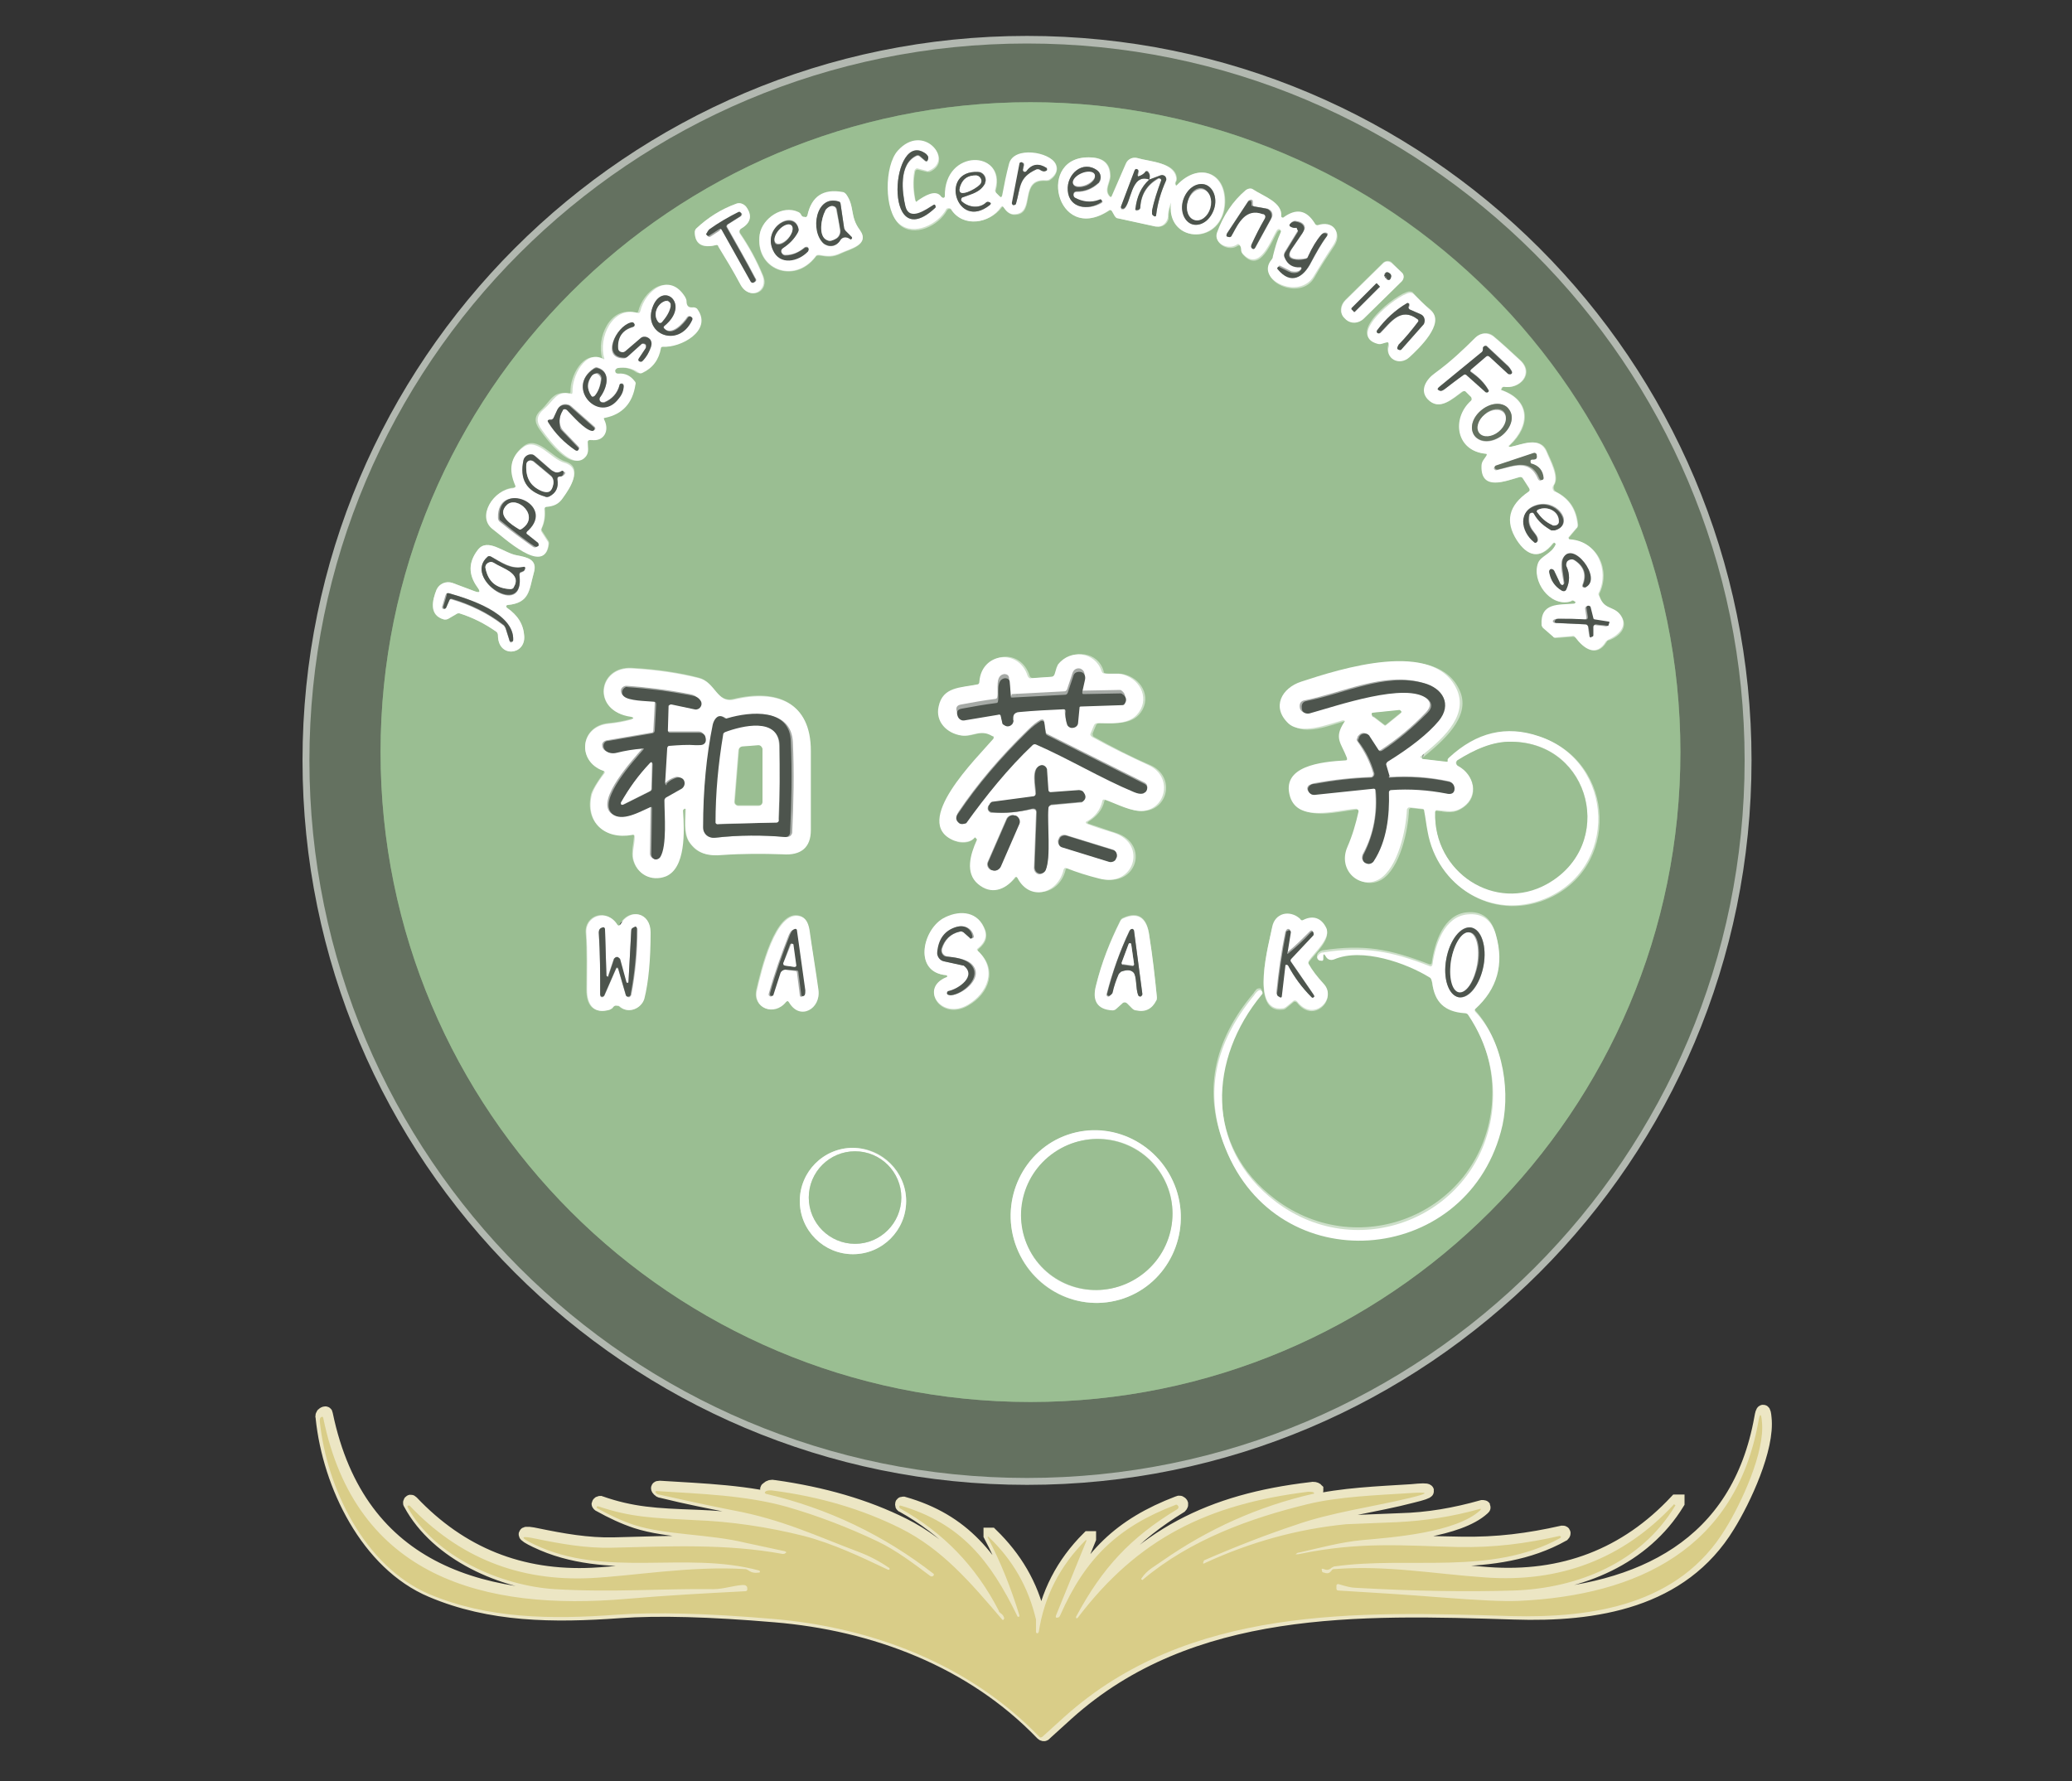 <?xml version="1.0" encoding="utf-8"?>
<!-- Generator: Adobe Illustrator 27.9.0, SVG Export Plug-In . SVG Version: 6.00 Build 0)  -->
<svg version="1.1" id="レイヤー_1" xmlns="http://www.w3.org/2000/svg" xmlns:xlink="http://www.w3.org/1999/xlink" x="0px"
	 y="0px" viewBox="0 0 300 257.9" style="enable-background:new 0 0 300 257.9;" xml:space="preserve">
<rect x="0" y="0" width="300" height="257.9" fill="#333333" stroke="none"/>
<style type="text/css">
	.st0{fill:none;stroke:#B2B8B0;stroke-width:2;}
	.st1{fill:none;stroke:#ECE6C4;stroke-width:2;}
	.st2{fill:none;stroke:#7F9879;stroke-width:2;}
	.st3{fill:none;stroke:#CDDFC9;stroke-width:2;}
	.st4{fill:none;stroke:#A6AAA6;stroke-width:2;}
	.st5{fill:#647160;}
	.st6{fill:#9ABE92;}
	.st7{fill:#FFFFFF;}
	.st8{fill:#4D544D;}
	.st9{fill:#D9CD88;}
</style>
<g id="_レイヤー_1-2">
	<g>
		<g>
			<path vector-effect="non-scaling-stroke" class="st0" d="M252.6,110.1c0-57.4-46.5-103.9-103.9-103.9S44.8,52.8,44.8,110.1
				S91.3,214,148.7,214S252.6,167.5,252.6,110.1"/>
			<path vector-effect="non-scaling-stroke" class="st1" d="M188,224.8c0.1-0.1,0.3-0.2,0.5-0.3c3-0.6,5.9-1.5,9.1-1.8
				c4.5-0.4,13.6-1.1,17.1-4.3c0.2-0.2,0.2-0.2-0.1-0.2c-3.9,1.1-7.8,1.8-11.9,1.9c-4.7,0.2-7.2,0.3-7.4,0.3
				c-7.1,0.8-13.9,2.7-20.4,5.6c-0.4,0.2-0.4,0.1-0.2-0.3c0-0.1,0.1-0.1,0.1-0.1c4.6-1.9,9-3.6,13.2-5.1c5.2-1.8,11.2-2.5,16.5-3.9
				c2.9-0.7,2.8-1-0.1-0.7c-4.7,0.3-10.2,0.5-14.7,1.6c-8.2,2.1-16.9,5.1-23.8,10.9c-0.1,0.1-0.2,0.1-0.2,0c-0.1-0.1-0.1-0.2,0-0.2
				l0,0c0.8-1.1,1.9-1.7,3-2.5c6.7-4.6,13.9-7.9,21.8-9.7c0.1,0,0.1-0.1,0.1-0.2c0,0,0-0.1,0-0.1c-0.1-0.1-0.4-0.2-0.8-0.1
				c-14.5,1.7-24.6,6.7-33.4,18.3c0,0.1-0.1,0.1-0.2,0c-0.1,0-0.1-0.1,0-0.2l0,0c3.7-7,7.9-11.4,14.7-15.6c0.1-0.1,0.2-0.3,0.1-0.4
				c-0.1-0.1-0.2-0.2-0.4-0.1c-8.4,3.2-13.1,7.8-16.7,16c-0.1,0.1-0.1,0.2-0.3,0.3c-0.3,0.1-0.4,0-0.3-0.3l4.4-10.8c0,0,0-0.1,0-0.1
				c0,0-0.1,0-0.1,0c-3.7,3.7-6,8.1-6.8,13.3c0,0.1-0.1,0.2-0.2,0.2c-0.1,0-0.1-0.1-0.2-0.2c0-0.5,0-1,0-1.5c0-0.1,0-0.2,0-0.3
				c-1.1-4.7-3.4-8.6-6.9-12c0,0-0.1,0-0.1,0c0,0,0,0,0,0.1c1.9,3.6,3.4,7.4,4.6,11.3c0,0.1,0,0.2-0.1,0.2c-0.1,0-0.2,0-0.2-0.1
				c-4-8-8.1-13.5-16.9-16c-0.1,0-0.2,0-0.2,0.1c0,0.1,0,0.2,0.1,0.2c6.3,3.5,11,8.4,14.3,14.8c0.1,0.2,0.2,0.3,0.3,0.4
				c0.3,0.2,0.4,0.4,0.5,0.7c0,0.1,0,0.2-0.1,0.2c-0.1,0-0.1,0-0.2-0.1c-4.6-5.4-8.7-10.2-14.7-13.2c-5.4-2.7-11.6-4.5-18.7-5.5
				c-0.4-0.1-0.7,0-0.9,0.2c-0.2,0.1-0.2,0.2,0.1,0.3c8.9,2.1,17,6,24.3,11.6c0.1,0,0.1,0.1,0,0.2c-0.1,0.2-0.3,0.2-0.5,0.1
				c-2.5-1.8-4.9-3.7-7.6-5c-4.3-2-8.6-3.7-13.1-5c-5.9-1.7-12.6-1.9-18.9-2.3c-0.3,0-0.3,0.1-0.1,0.3c0.1,0.1,0.2,0.2,0.4,0.2
				c3.6,0.9,7.2,1.6,10.8,2.3c7,1.3,12,3.8,18.1,6c1.6,0.6,3.1,1.4,4.4,2.3c0.1,0,0.1,0.1,0,0.2c0,0.1-0.1,0.1-0.2,0.1
				c-4-1.9-8.1-3.8-12.2-4.9c-5.2-1.4-10.5-2.1-15.9-2.3c-5.9-0.2-9.3-0.4-13.9-2c-0.1,0-0.1,0-0.2,0.1s0,0.1,0.1,0.2l0,0
				c1.8,1,3.5,1.8,5.3,2.4c4.6,1.5,10.8,1.3,16.2,2.6c1.9,0.4,3.7,0.8,5.6,1.2c0.2,0,0.3,0.1,0.1,0.3c-0.1,0.1-0.3,0.1-0.4,0.1
				c-8.1-1.6-16.3-1.1-24.7-0.9c-3.8,0.1-7.6-0.6-11-1.3c-2.3-0.5-2.4-0.2-0.3,0.8c10.4,5,21.9,1,32.6,3.8c0.1,0,0.1,0.1,0.1,0.2
				c0,0.1-0.1,0.1-0.1,0.1c-0.5,0.1-1,0-1.5-0.3c-0.1-0.1-0.3-0.2-0.5-0.2c-7.8-0.6-16.3,1-22.4,1.3c-10.4,0.5-19.1-3-26.2-10.5
				c-0.1-0.1-0.2-0.1-0.2,0c0,0-0.1,0.1,0,0.2c3.9,7.3,13.5,11.5,21.3,11.9c8.4,0.5,15.5-0.1,23,0c1.4,0,2.8-0.4,4.2-0.6
				c0.2,0,0.4,0,0.5,0.1c0.2,0.1,0.2,0.3,0.2,0.5c0,0.2-0.1,0.3-0.3,0.3c-5.7,0.2-11.4,0.6-17.1,1.1c-20.7,1.7-39.2-3.1-44-26.2
				c0-0.2-0.1-0.2-0.3-0.1c-0.2,0.1-0.3,0.3-0.2,0.6c1,9.7,6.5,21.1,15.8,25c8.5,3.6,17.6,3.7,27.2,3c5.6-0.4,13.1-0.2,22.5,0.6
				c14.4,1.2,28.5,6.5,38.7,17.1c0.1,0.1,0.3,0.2,0.4,0c1.1-1,2.1-1.9,3.2-2.9c17.9-16.1,42.4-15.3,64.7-14.6
				c11.8,0.4,24.3-1.6,31-12.6c2.3-3.7,5.8-11.2,5.3-15.6c-0.1-1.2-0.3-1.2-0.5,0c-3.3,18.5-17.4,25.2-34.7,26
				c-2.3,0.1-6.1-0.1-11.2-0.5c-5-0.4-9.9-0.8-14.9-1c-0.2,0-0.3-0.1-0.3-0.3v-0.3c0-0.2,0.2-0.3,0.3-0.3c0,0,0.1,0,0.1,0
				c1.1,0.3,1.8,0.5,2.3,0.5c8.7,0.5,16.4,0.7,22.9,0.4c9.4-0.4,18.5-4.2,23.4-12.2c0-0.1,0-0.1,0-0.2c-0.1,0-0.1,0-0.2,0
				c-7.3,7.8-16.4,11.3-27.3,10.5c-7.3-0.5-14.2-1.8-21.8-1.2c-0.2,0-0.3,0.1-0.4,0.2c-0.3,0.4-0.7,0.5-1.1,0.3
				c-0.1-0.1-0.2-0.2-0.3-0.3c-0.1-0.3,0-0.4,0.3-0.2c0.4,0.2,0.8,0.2,1.1-0.2c0.1-0.1,0.3-0.2,0.5-0.2c10.9-1.4,22.6,1.5,32.6-4.1
				c0.1-0.1,0.1-0.2,0.1-0.2c0-0.1-0.1-0.1-0.2-0.1c-4.9,1.1-9.4,1.7-14.7,1.6c-7.9-0.1-14.2-0.7-22.9,1
				C187.9,225.1,187.8,225,188,224.8"/>
			<path vector-effect="non-scaling-stroke" class="st2" d="M243.3,108.9c0-52-42.1-94.1-94.1-94.1c-52,0-94.1,42.1-94.1,94.1
				S97.3,203,149.2,203S243.3,160.9,243.3,108.9"/>
			<path vector-effect="non-scaling-stroke" class="st3" d="M137.7,30.3c1.8,2.7,5.6,2,7.3-0.2c0.1-0.2,0.2-0.2,0.4,0
				c0.4,0.6,0.9,1.1,1.7,1c2.9-0.2,0.4-5.2,4.4-4.9c0.2,0,0.4,0,0.5-0.1c0.8-0.5,1.3-1.4,0.9-2.3c-0.8-1.7-6.1-2.6-6.7,0
				c-0.4,1.5-0.7,3-1,4.6c-0.1,0.3-0.2,0.3-0.4,0.1l-0.5-0.5c-0.1-0.1-0.2-0.3-0.1-0.5c1.5-5.7-7.3-5.9-7.3,1c0,0.2-0.1,0.3-0.3,0.3
				c-0.1,0-0.2-0.1-0.2-0.1c-0.8-1.2-2.5-0.1-3.5,0.6c-0.2,0.1-0.3,0.1-0.3-0.1c-0.3-1.4-0.4-2.9-0.1-4.3c0-0.2,0.2-0.4,0.5-0.3
				c0,0,0,0,0,0l1.2,0.3c0.1,0,0.3,0,0.4,0c3.7-1.6-0.8-7-4.5-2.9c-2,2.2-1.9,8.8,0.2,10.6c2.1,1.8,5.6,0.1,6.8-2.1
				c0.1-0.2,0.3-0.3,0.5-0.2C137.6,30.2,137.6,30.3,137.7,30.3"/>
			<path vector-effect="non-scaling-stroke" class="st3" d="M169.6,29.7c-0.4,5.7,7.6,5.8,7.8-0.4c0.1-4.4-3.8-5.8-6.9-2.5
				c-0.1,0.1-0.2,0.1-0.2,0c-0.1-0.2-0.1-0.3,0-0.5c0.1-0.2,0.1-0.3,0.1-0.5c-0.2-2.3-3.8-2.3-5.6-2.9c-0.7-0.2-1.4,0.1-1.7,0.8
				l-2,4.6c-0.1,0.2-0.3,0.3-0.4,0.1c-0.8-0.9,0.1-2,0.1-2.9c0-1.7-0.9-2.6-2.7-2.7c-8.2-0.5-5.2,12.7,2.5,7.7
				c0.2-0.1,0.4-0.1,0.5,0.1l0.4,0.7c0.1,0.2,0.2,0.3,0.4,0.3l5.5,1.2c0.8,0.2,1.6-0.3,1.8-1.1c0-0.1,0-0.2,0-0.2
				c0-0.6,0.1-1.2,0.3-1.7C169.6,29.2,169.6,29.2,169.6,29.7"/>
			<path vector-effect="non-scaling-stroke" class="st3" d="M185.5,31.3c0.2-2-2.6-2.9-4-3.7c-0.3-0.2-0.7-0.2-1,0.1
				c-1.9,1.6-3.3,3.6-4.2,6.2c-0.5,1.4,1.6,2.6,2.9,1.7c0.2-0.1,0.3-0.1,0.4,0.1c0.1,0.2,0.2,0.4,0.2,0.7c0,0.2,0.1,0.4,0.2,0.5
				c2.5,2.8,4.1-2,5-3.4c0.1-0.1,0.3-0.2,0.4-0.1l0,0c0.2,0.1,0.2,0.3,0.1,0.5c-0.5,1.1-0.8,2.2-1.1,3.4c0,0.2-0.1,0.3-0.2,0.5
				c-2.4,2.9,4.1,5.9,6.1,2.4c0.9-1.6,1.9-3.1,2.9-4.6c1.2-1.9-0.2-3.5-2.3-2.8c-0.2,0.1-0.3,0-0.4-0.2c-1.2-2-2.8-2.3-4.6-0.9
				c-0.1,0.1-0.2,0-0.3,0C185.5,31.4,185.5,31.3,185.5,31.3"/>
			<path vector-effect="non-scaling-stroke" class="st3" d="M116.5,31.5c-0.2,0-0.4-0.1-0.5-0.3c-0.1-0.2-0.2-0.3-0.4-0.4
				c-2.3-1.1-5.2,0.9-5.6,3.2c-0.8,5,5,7.3,8.1,3.2c0.1-0.2,0.3-0.2,0.5-0.2c1.3,0.2,2,0.3,3.2-0.3c1.2-0.6,4.2-1.2,2.7-3.3
				c-1.5-2.1-0.7-3.4-2-5.2c-0.1-0.2-0.3-0.3-0.5-0.3c-2.8-0.5-4.6,0.7-5.1,3.4C116.8,31.4,116.7,31.5,116.5,31.5"/>
			<path vector-effect="non-scaling-stroke" class="st3" d="M104.1,35.7c1.1,1.8,2.2,3.7,3.2,5.5c1.3,2.4,4.2,1.1,3.2-1.3
				c-0.9-2.2-2-4.2-3.3-6.1c-0.2-0.2-0.1-0.6,0.1-0.7c0,0,0,0,0,0c1.4-0.8,1.6-1.9,0.7-3.2c-0.3-0.4-0.9-0.6-1.4-0.4
				c-2.2,0.8-4.1,2-5.8,3.6c-0.1,0.1-0.2,0.3-0.2,0.5c0,2,1.3,2.3,3,1.9C103.8,35.4,104,35.5,104.1,35.7"/>
			<path vector-effect="non-scaling-stroke" class="st3" d="M203,39.5l-1.5-1.5c-0.3-0.3-0.8-0.3-1.2,0l-5.5,5.4
				c-0.8,0.8-0.9,1.9-0.2,2.5l0.3,0.3c0.6,0.6,1.8,0.6,2.6-0.2l0,0l5.5-5.4C203.3,40.4,203.3,39.8,203,39.5L203,39.5"/>
			<path vector-effect="non-scaling-stroke" class="st3" d="M85.3,63.7c1.8,0.3,2.7-1.3,1.9-2.9c-0.1-0.2,0-0.3,0.1-0.3
				c2.6-0.5,4-2.2,4.4-4.8c0-0.2,0-0.3-0.1-0.5c-0.6-0.8-1.4-1.1-2.4-1.1c-0.2,0-0.4-0.2-0.4-0.4c0-0.2,0.1-0.4,0.3-0.4
				c1.1-0.2,2.2,0,3,0.6c0.2,0.1,0.4,0.2,0.6,0.1c1.5-0.7,2.4-1.9,2.7-3.6c0-0.2,0.1-0.3,0.3-0.2c2.5,0.2,7.1-2.3,5-5.4
				c-0.1-0.2-0.4-0.3-0.6-0.3c-0.7,0.1-1.1-0.2-1-0.9c0-0.2,0-0.4-0.2-0.6c-2.3-3.7-5.8-0.8-6.5,2.1c-0.1,0.2-0.2,0.3-0.4,0.2
				c-3.7-1.1-5.7,3.7-4.8,6.6c0,0.1,0,0.1-0.1,0.1c-2.7-1.4-4.6,2.6-4.5,4.7c0,0.2-0.1,0.3-0.3,0.3c-2.1-0.5-2.6,1-3.8,2.2
				c-1.2,1-1.2,1.9-0.3,3.1c1,1.4,4.6,6.2,6.4,3.7c0.4-0.6,0.2-1.3,0.2-2C85.1,63.8,85.2,63.7,85.3,63.7"/>
			<path vector-effect="non-scaling-stroke" class="st3" d="M201,49.9c-0.6,1.8,1.5,3,3,1.6c1.3-1.2,5.2-4.8,3.1-6.7
				c-0.9-0.7-1.7-1.5-2.5-2.4c-0.1-0.2-0.4-0.2-0.6-0.2c-1.9,0.3-9.2,6.2-4.6,7.4c0.5,0.1,0.7,0,1.2-0.2
				C201,49.5,201.1,49.6,201,49.9"/>
			<path vector-effect="non-scaling-stroke" class="st3" d="M227.2,77.8l1.1-1.3c0.1-0.1,0.2-0.3,0.2-0.5c-0.2-2.2-1.2-3.8-3.2-4.8
				c-0.3-0.2-0.4-0.5-0.3-0.8c0,0,0,0,0-0.1c0.9-1.3-0.5-3.7-1-4.9c-0.9-2.3-3.6-1-5.2-0.7c-0.4,0.1-0.4,0-0.1-0.3
				c2.9-2.7,3-6.4-1.2-7.9c-0.1,0-0.1-0.1-0.1-0.1c0-0.1,0-0.1,0.1-0.2c0-0.1,0.2-0.2,0.3-0.2c2.3,0.4,4.4-1.9,2.4-3.8
				c-1.4-1.3-2.7-2.5-3.9-3.5c-0.8-0.7-1.9-0.6-2.6,0.2c-1.7,1.8-3.6,3.5-5.8,5.1c-1.3,1-2.3,2.5-1.1,3.8c1.6,1.8,3.6-0.1,5-1.1
				c0.2-0.1,0.4-0.1,0.5,0l0.8,0.8c0.1,0.1,0.1,0.3,0,0.5c0,0,0,0,0,0c-2.9,2.6-2.3,7.3,2.1,7.7c0.2,0,0.3,0.1,0.1,0.3
				c-0.4,0.5-0.7,0.8-0.7,1.5c-0.2,3.6,3.6,2.1,5.4,1.6c0.2-0.1,0.4,0,0.6,0.2l0.9,1.4c0.1,0.2,0.1,0.4-0.1,0.5
				c-2.9,2-3.4,4.3-1.7,7c1.5,2.3,3.3,2.9,5.2,0.5c0.1-0.1,0.2-0.1,0.3-0.1c0.1,0.1,0.1,0.2,0.1,0.3c-0.6,1.3-2.1,1.6-2.5,2.6
				c-1.1,2.5,1.7,6.4,4.6,5.6c0.1,0,0.1,0,0.2-0.1c0.1-0.1,0.3-0.1,0.5,0.1c0.1,0.1,0.1,0.2,0,0.3c0,0-0.1,0.1-0.1,0.1
				c-2.2,0.3-4.9-0.2-4.7,3.1c0,0.2,0.1,0.3,0.2,0.4l1.5,1.3c0.1,0.1,0.1,0.1,0.2,0.1l2.5-0.2c0.2,0,0.4,0.1,0.5,0.2
				c1.2,1.6,3,2.8,4.4,0.6c0.1-0.2,0.2-0.3,0.4-0.3c1.6-0.6,2.9-2,1.6-3.7c-1-1.2-2.3-0.6-3-2.7c-0.1-0.1,0-0.3,0-0.4
				c1.6-3.3-0.2-7.4-4.1-7.7C227.1,78.1,227.1,78,227.2,77.8"/>
			<path vector-effect="non-scaling-stroke" class="st3" d="M74.4,70.6c-2.9,0.2-5.3,4.1-3,5.9c1.5,1.2,7.6,6.9,8.1,2.2
				c0-0.1,0-0.3-0.1-0.4l-0.9-1.4c-0.1-0.1-0.1-0.3,0-0.5c0.4-0.9,0.5-1.8,0.4-2.8c0-0.2,0.1-0.3,0.3-0.4c0,0,0,0,0,0
				c1.1-0.1,1.8-0.3,2.4-1.3c1-1.5,2.9-4.3,0.2-5.1c-1.9-0.6-4-3.8-6-2.2c-1.8,1.4-2.1,3.2-1.1,5.5C74.7,70.5,74.6,70.6,74.4,70.6"
				/>
			<path vector-effect="non-scaling-stroke" class="st3" d="M68.7,85.6l-3.2-1.2c-0.9-0.3-1.9,0.1-2.3,1c-0.6,1.5-1.2,3.7,1.1,4.3
				c0.2,0.1,0.4,0,0.6-0.1l1.2-0.7c0.1-0.1,0.3-0.1,0.4-0.1c2,0.6,3.8,1.5,5.4,2.7c0.2,0.1,0.2,0.3,0.2,0.5c0,3.3,4,2.9,3.8,0.1
				c-0.1-1.6-1-3-2.5-4.1c-0.1-0.1-0.1-0.2-0.1-0.3c0-0.1,0.1-0.1,0.2-0.1c3.3-0.3,3.1-2.2,3.8-4.7c0.6-1.8-0.9-2.2-2.5-2.5
				c-1.8-0.3-4.2-2.6-5.6-0.8c-1.4,1.8-1.4,3.5-0.1,5.4C69.7,85.7,69.5,85.9,68.7,85.6"/>
			<path vector-effect="non-scaling-stroke" class="st3" d="M141.1,121.3c0.1-0.1,0.3-0.1,0.4,0c0.1,0.1,0.1,0.2,0.1,0.3
				c-0.9,2-1.7,4.7,0.2,6.3c1.9,1.6,3.8,0.9,5.3-0.9c0.1-0.1,0.2-0.1,0.4,0c0,0,0,0,0.1,0.1c1.8,3.4,5.9,2.3,6.7-1.2
				c0.1-0.2,0.2-0.3,0.4-0.2c1.6,0.5,3.2,1,4.7,1.5c5.2,1.4,7.1-5,2.2-6.6c-1.3-0.4-2.6-0.9-3.9-1.3c-0.3-0.1-0.3-0.2,0-0.4
				c1.1-0.7,1.9-1.6,2.2-2.9c0.1-0.2,0.2-0.3,0.4-0.2c1.7,0.7,3.9,1.9,5.6,1.6c3.3-0.4,4.2-5,0.7-6.6c-2.8-1.2-5.5-2.6-8.2-4.1
				c-0.2-0.1-0.2-0.3-0.2-0.5l0.5-1.2c0.1-0.2,0.3-0.3,0.5-0.3c1.8,0,4.3,0.3,5.7-1.2c1.9-2.1,0.7-5-1.9-5.8
				c-0.9-0.3-1.9-0.1-2.9-0.2c-0.2,0-0.3-0.1-0.3-0.3c-0.8-2.9-4.5-3.3-6.3-1c-0.1,0.1-0.2,0.3-0.2,0.4l-0.3,1
				c-0.1,0.2-0.2,0.3-0.5,0.4l-2.9,0.2c-0.2,0-0.4-0.1-0.5-0.3c-1.3-4.2-6.7-3.5-7,0.8c0,0.2-0.1,0.3-0.3,0.4
				c-2.4,0.5-5,0.3-5.6,3.2c-0.4,2.2,1.2,4,3.3,4.2c1.6,0.2,2.6-1,4.5,0.1c0.1,0.1,0.2,0.3,0.1,0.4c0,0,0,0,0,0.1
				c-2.4,2.7-12,12.1-5.7,14.7C139,122.1,140.4,122.2,141.1,121.3"/>
			<path vector-effect="non-scaling-stroke" class="st3" d="M206,109.9c-0.1,0-0.1-0.1-0.1-0.1c0,0,0-0.1,0.1-0.1
				c2.8-2.3,7-5.8,5.4-9.6c-3.2-7.6-17.1-3.1-22.6-1.3c-2.9,0.9-4.5,3.8-1.8,6.1c1.9,1.7,5.6,0.1,7.8-0.5c0.3-0.1,0.3,0,0.2,0.3
				c-1.6,2.4-0.5,3.1,0.4,5.1c0.1,0.2,0,0.3-0.2,0.4c-3.6,0.2-9.5,0.8-8,5.3c1.2,3.7,6.7,1.9,9.5,1.7c0.2,0,0.3,0.1,0.3,0.3
				c0,0,0,0.1,0,0.1c-0.4,1.8-0.9,3.5-1.6,5.1c-1.5,3.3,1.8,6.3,4.6,4.7c2.7-1.6,3.9-7.2,4-10.1c0-0.2,0.2-0.3,0.3-0.3c0,0,0,0,0,0
				l1.8,0.2c0.2,0,0.3,0.1,0.3,0.3c0.2,1,0.3,2,0.5,3c1.4,8,9.2,12.8,16.8,9.8c10.9-4.3,10.4-19.9-0.7-23.6c-4.7-1.6-9-0.5-13,3.1
				c-0.1,0.1-0.2,0.2-0.2,0.3l0,0.2c0,0.1-0.1,0.1-0.1,0.1l0,0L206,109.9"/>
			<path vector-effect="non-scaling-stroke" class="st3" d="M91.4,104.1c-1.1,0.3-2.2,0.5-3.3,0.6c-4.1,0.4-4.6,5.4-0.8,6.8
				c0.1,0.1,0.2,0.2,0.1,0.3c0,0,0,0,0,0.1c-1,1.4-1.6,2.4-1.8,3c-1,4.1,1.9,6.6,5.8,5.9c0.3,0,0.4,0.1,0.4,0.3
				c-0.1,1.1-0.4,2.2-0.2,3.2c0.5,2.2,2.6,3.3,4.7,2.5c2.9-1.2,2.7-6.5,2.5-9.5c0-0.1,0-0.2,0.1-0.2l0.1-0.1c0.1-0.1,0.1-0.1,0.2,0
				c0,0,0,0.1,0,0.1c0,1.5-0.3,3.4,0.5,4.7c1.1,1.8,2.6,2.1,4.8,1.9c2.9-0.2,5.8-0.3,8.7-0.1c2.7,0.1,4.1-1,4.1-3.5
				c0-3.8,0-7.7,0-11.5c0-7-4.9-8.9-11.1-7.4c-2.5,0.6-2.6-2.5-5.1-3.1c-2.7-0.7-5.9-1.2-9.6-1.4c-5-0.3-5.9,6.3-0.2,7
				C91.8,103.9,91.8,104,91.4,104.1"/>
			<path vector-effect="non-scaling-stroke" class="st3" d="M137,141.2c0.1,0,0.2,0.1,0.2,0.2c0,0.1-0.1,0.1-0.1,0.2
				c-4,1.6-0.8,6.3,3.1,4c3-1.7,4.3-5.2,1.5-7.8c-0.2-0.1-0.1-0.3,0-0.4c1.1-0.9,1.4-1.9,0.8-3.1c-1.1-2.4-3.9-2.4-5.9-1.2
				C133.5,134.8,132.3,140.8,137,141.2"/>
			<path vector-effect="non-scaling-stroke" class="st3" d="M207.3,142c0.3,2.7,1.8,4.2,4.6,4.3c0.2,0,0.4,0.1,0.6,0.3
				c2.7,4.2,3.9,8.6,3.5,13.3c-1.4,15.5-19,23.1-31.4,13.7c-10.3-7.8-9.6-20.7-2-30c0.1-0.1,0.1-0.3,0-0.4c0,0-0.1-0.1-0.2-0.1
				c-0.3,0-0.5,0.1-0.6,0.3c-0.2,0.2-0.3,0.4-0.3,0.4c-5.9,7-7.3,14.4-4.2,22.1c7.6,19.3,34.6,17.2,39.9-2.3
				c1.5-5.4,0.4-13-3.7-17.4c-0.1-0.1-0.1-0.3,0-0.4c3.2-2.9,4.2-6.4,3-10.7c-0.6-2.2-2-3.2-4.1-3c-3.4,0.3-4.7,4.4-5.1,7.3
				c0,0.2-0.2,0.3-0.4,0.2c-5.7-2.2-9.4-2.9-15.4-2c-0.4,0.1-0.8,0.4-0.8,0.7c-0.1,0.3,0.1,0.5,0.3,0.5l0.2,0c0.1,0,0.3-0.1,0.3-0.2
				c0,0,0,0,0,0l0-0.4c0-0.4,0.1-0.4,0.3-0.1c0.3,0.5,0.8,0.7,1.3,0.5c4-1.6,10.4,0.6,13.9,2.7C207.2,141.7,207.3,141.9,207.3,142"
				/>
			<path vector-effect="non-scaling-stroke" class="st3" d="M89.3,133.9c-1.5-2.5-4.7-1.4-4.5,1.2c0.2,2.7,0.1,5.5,0.1,8.2
				c0,2.2,0.9,3.5,3.3,2.9c0.2-0.1,0.4-0.2,0.5-0.4c0.1-0.1,0.2-0.2,0.4-0.2c0.2,0,0.4,0.1,0.5,0.1c1.3,1.2,3.3,0.3,3.6-1.1
				c0.6-2.4,0.9-5.6,0.9-9.6c0-2.9-3.1-3.6-4.4-1.1c-0.1,0.1-0.2,0.2-0.3,0.1C89.4,134,89.3,134,89.3,133.9"/>
			<path vector-effect="non-scaling-stroke" class="st3" d="M114.2,145.1c1.5,2.5,4.6,0.8,4.2-1.9c-0.4-2.9-0.8-5.8-1.3-8.7
				c-0.2-1-0.6-1.7-1.3-1.9c-3.6-1.1-5.7,8.1-6.3,10.7c-0.6,2.6,2.5,3.9,4.2,1.7C114,144.9,114.1,144.9,114.2,145.1"/>
			<path vector-effect="non-scaling-stroke" class="st3" d="M163.2,145.2l0.7,0.7c0.2,0.2,0.4,0.3,0.6,0.3c1.3,0.3,2.3-0.2,2.9-1.4
				c0.1-0.2,0.1-0.3,0.1-0.5c-0.3-3-0.7-5.9-1.1-8.9c-0.3-2.3-1.4-3.6-3.8-2.5c-0.2,0.1-0.3,0.2-0.4,0.4c-1.5,3-2.7,6.1-3.5,9.3
				c-0.5,2.1,0.2,3.5,2.4,3.6c0.2,0,0.3-0.1,0.5-0.2l1-0.9C162.8,145.1,163,145.1,163.2,145.2"/>
			<path vector-effect="non-scaling-stroke" class="st3" d="M188.2,133.2c-1.5-1.3-3.5-0.8-4,1.2c-0.5,2.2-3.3,12.4,1.5,11.8
				c0.2,0,0.4-0.1,0.5-0.2l1.1-0.9c0.1-0.1,0.3-0.1,0.5,0.1c2.4,3.1,5.8-0.5,3.9-2.5c-1-1.1-1.7-2-2.2-2.9c-0.1-0.2-0.1-0.4,0-0.5
				c0.8-1.1,3.3-3.3,2.5-4.8c-0.8-1.4-1.9-1.8-3.3-1.1C188.5,133.3,188.4,133.3,188.2,133.2"/>
			<path vector-effect="non-scaling-stroke" class="st3" d="M162.7,188c6.4-2.2,9.8-9.3,7.6-15.8l0,0c-2.2-6.5-9.2-10-15.7-7.9l0,0
				c-6.4,2.2-9.8,9.3-7.6,15.8l0,0C149.2,186.7,156.2,190.2,162.7,188"/>
			<path vector-effect="non-scaling-stroke" class="st3" d="M131.2,173.9c0-4.2-3.4-7.7-7.7-7.7l0,0c-4.2,0-7.7,3.4-7.7,7.7l0,0
				c0,4.2,3.4,7.7,7.7,7.7l0,0C127.7,181.6,131.2,178.2,131.2,173.9L131.2,173.9"/>
			<path vector-effect="non-scaling-stroke" class="st4" d="M134.1,22.3c-5.1-3.9-6.4,15,1.3,7.8c0.1-0.1,0.1-0.2,0-0.3
				c-0.1-0.1-0.2-0.1-0.3,0l0,0c-0.9,0.6-3.4,2.5-4,0.2c-0.5-2.1-1-6.2,1.6-7.4c0.2-0.1,0.4,0,0.5,0.1l0.7,0.6
				c0.1,0.1,0.3,0.1,0.4,0C134.5,22.9,134.4,22.6,134.1,22.3"/>
			<path vector-effect="non-scaling-stroke" class="st4" d="M148.1,24.6l0.2-0.7c0-0.1,0-0.2-0.1-0.3l-0.2-0.1
				c-0.1-0.1-0.2,0-0.3,0.1c0,0,0,0,0,0.1l-1.1,5.7c0,0.2,0.1,0.3,0.2,0.3c0.1,0,0.3-0.1,0.3-0.2c0.7-2.4,0.4-3.8,3-5
				c0.2-0.1,0.3-0.1,0.5,0.1c0.3,0.2,0.6,0.3,0.9,0.1c0.1-0.1,0.1-0.2,0.1-0.3c0,0,0-0.1-0.1-0.1c-1.1-0.7-2.1-0.5-2.9,0.5
				c-0.1,0.1-0.3,0.1-0.4,0C148.1,24.8,148.1,24.7,148.1,24.6"/>
			<path vector-effect="non-scaling-stroke" class="st4" d="M139.3,28.6c1.3-0.5,2.5-0.7,3.3-2c0.3-0.6,0.1-1.3-0.5-1.6
				c-0.1-0.1-0.3-0.1-0.5-0.1c-5.6-0.3-3.1,8.6,1.7,4.8c0.2-0.1,0.2-0.3,0-0.4c-0.2-0.1-0.3-0.1-0.5,0c-1.1,1-2.7,0.7-3.6-0.2
				C139.1,29,139.1,28.8,139.3,28.6C139.3,28.7,139.3,28.7,139.3,28.6"/>
			<path vector-effect="non-scaling-stroke" class="st4" d="M158.9,24.7c-2.1-1.6-4.5,0.5-4.3,2.9c0.2,2.6,3,2.9,4.9,1.8
				c0.1-0.1,0.2-0.2,0.1-0.3s-0.2-0.2-0.3-0.1c-1.3,0.4-2.5,0.3-3.6-0.3c-0.2-0.1-0.3-0.4-0.2-0.7c0.1-0.2,0.3-0.2,0.4-0.2
				c1.2,0,2.2-0.4,3.1-1.2c0.5-0.4,0.5-1.2,0.1-1.7C159,24.8,159,24.8,158.9,24.7"/>
			<path vector-effect="non-scaling-stroke" class="st4" d="M166.4,26c-1.2,1.1-1.8,2.5-2,4.3c0,0.2,0.1,0.3,0.2,0.2
				c0.3,0,0.4-0.2,0.5-0.4c0.1-1.9,1-3.3,2.6-4.2c0.1-0.1,0.3,0,0.4,0.1c0,0.1,0.1,0.2,0,0.2c-0.5,1.3-1,2.8-1.3,4.3
				c0,0.2,0,0.3,0,0.5c0.1,0.1,0.1,0.2,0.3,0.3c0.2,0.1,0.3,0,0.3-0.2c0.2-1.7,0.7-3.4,1.4-4.9c0.1-0.3,0-0.7-0.3-0.8
				c-0.1-0.1-0.3-0.1-0.5,0L166.4,26"/>
			<path vector-effect="non-scaling-stroke" class="st4" d="M166.4,26c0.2-0.5,0.1-0.8-0.1-1.1c-0.1-0.2-0.3-0.2-0.4,0
				c-0.3,0.3-0.6,0.5-0.9,0.6c-0.2,0.1-0.3,0-0.2-0.2l0.1-0.5c0-0.1-0.1-0.3-0.3-0.3c-0.1,0-0.2,0.1-0.3,0.2l-2,5.3
				c0,0.1,0,0.3,0.1,0.3c0,0,0,0,0.1,0c0.1,0,0.1,0,0.2,0C163.8,29.7,163.6,25,166.4,26"/>
			<path vector-effect="non-scaling-stroke" class="st4" d="M172.7,32.5c1.2,0.3,2.6-0.7,3.1-2.3l0,0c0.5-1.6-0.2-3.2-1.4-3.5l0,0
				c-1.2-0.3-2.6,0.7-3.1,2.3l0,0C170.9,30.5,171.5,32.1,172.7,32.5L172.7,32.5"/>
			<path vector-effect="non-scaling-stroke" class="st4" d="M158.5,25.4c-0.2-0.5-1-0.5-1.9-0.2c-0.8,0.4-1.4,1-1.2,1.5
				s1,0.5,1.9,0.2C158.2,26.5,158.7,25.8,158.5,25.4"/>
			<path vector-effect="non-scaling-stroke" class="st4" d="M139.1,26.8c-0.4,1-0.1,1.3,0.9,1c0.7-0.2,1.3-0.6,1.8-1.1
				c0.3-0.3,0.3-0.8,0-1.1c-0.1-0.1-0.3-0.2-0.5-0.2C140.3,25.4,139.5,25.9,139.1,26.8"/>
			<path vector-effect="non-scaling-stroke" class="st4" d="M172.9,31.8c0.9,0.3,1.9-0.5,2.2-1.8c0.4-1.2-0.1-2.4-0.9-2.7
				c-0.9-0.3-1.9,0.5-2.2,1.8C171.6,30.3,172,31.6,172.9,31.8L172.9,31.8"/>
			<path vector-effect="non-scaling-stroke" class="st4" d="M181.4,29.6v-0.4c0-0.2-0.1-0.3-0.3-0.3c-0.1,0-0.2,0.1-0.3,0.1
				l-3.1,4.7c-0.1,0.1,0,0.3,0.1,0.4c0,0,0.1,0,0.1,0c0.2,0,0.4-0.1,0.6-0.3c0.9-1.7,2-3.9,4.4-3c0.3,0.1,0.4,0.4,0.3,0.7
				c0,0,0,0.1,0,0.1c-0.7,1.2-1.3,2.4-1.9,3.7c-0.1,0.2-0.1,0.4,0.1,0.6c0.2,0.1,0.3,0.1,0.4-0.1l2.3-4.2c0.3-0.5,0.1-1.1-0.4-1.3
				c-0.1-0.1-0.2-0.1-0.3-0.1l-1.7-0.3C181.5,29.9,181.4,29.8,181.4,29.6"/>
			<path vector-effect="non-scaling-stroke" class="st4" d="M187.6,33c0.2,0,0.3,0.1,0.3,0.2c0,0.1,0,0.1,0,0.2l-1.9,3.1
				c-0.1,0.2-0.1,0.4,0,0.6c0.5,1,1.2,1.5,2.3,1.4c0.1,0,0.2,0.1,0.2,0.2c0,0.1,0,0.1,0,0.1c-0.3,0.5-0.8,0.6-1.4,0.5
				c-0.2,0-0.3-0.1-0.5-0.2l-1.2-0.6c-0.1-0.1-0.3,0-0.3,0.1c0,0.1,0,0.2,0,0.3c1.9,2.3,3.7,1.2,4.8-1c0.7-1.3,1.4-2.6,2.3-3.8
				c0.1-0.2,0.1-0.3-0.1-0.4c-0.3-0.1-0.5,0-0.7,0.2c-0.7,0.8-1.3,1.8-1.9,3.1c-0.1,0.2-0.2,0.3-0.4,0.4c-0.5,0.1-0.9,0.1-1.4,0.1
				c-1-0.1-1.2-0.6-0.7-1.4c0.5-0.7,1-1.5,1.5-2.2c0.3-0.5,0.5-0.8,0.4-1.1c-0.1-0.4-0.5-0.7-1.2-0.8c-0.3-0.1-0.7,0.1-0.8,0.3
				s-0.1,0.5,0.2,0.5l0,0C187.2,33,187.4,33,187.6,33"/>
			<path vector-effect="non-scaling-stroke" class="st4" d="M121.5,29.2c-3.4-1.2-4.2,4.3-2.2,6.1c0.6,0.5,1.6,0.5,2.1-0.2
				c0.1-0.1,0.1-0.1,0.1-0.2c0.4-0.6,0.9-0.7,1.5-0.3c0.1,0.1,0.2,0,0.3-0.1c0-0.1,0-0.2,0-0.2l-0.9-0.9c-0.1-0.1-0.2-0.3-0.2-0.5
				l-0.5-3.4C121.7,29.4,121.6,29.3,121.5,29.2"/>
			<path vector-effect="non-scaling-stroke" class="st4" d="M113.4,35.9c0.9-0.6,1.6-1.3,2.1-2.3c0.1-0.2,0.1-0.4,0.1-0.6
				c-0.7-2.7-5.1-0.2-3.7,3.1c1,2.3,3.8,1.7,5.1,0.2c0.1-0.1,0.1-0.3,0-0.5c-0.1-0.1-0.3-0.1-0.5,0l0,0c-0.8,0.7-1.7,1.1-2.8,1.1
				c-0.3,0-0.6-0.3-0.6-0.6C113.1,36.2,113.2,36,113.4,35.9"/>
			<path vector-effect="non-scaling-stroke" class="st4" d="M119.5,30.5c-0.6,1.1-1.1,3.8,0.4,4.3c0.4,0.1,0.8,0,1.3-0.3
				c0.4-0.3,0.5-0.7,0.5-1.2c-0.2-0.8-0.3-1.7-0.5-2.8c0-0.2-0.1-0.4-0.2-0.5c-0.3-0.3-0.8-0.2-1.3,0.3
				C119.5,30.4,119.5,30.4,119.5,30.5"/>
			<path vector-effect="non-scaling-stroke" class="st4" d="M104.6,33.3l4.2,7.5c0.1,0.2,0.2,0.2,0.4,0.1c0.1-0.1,0.2-0.1,0.3-0.3
				c0-0.1,0-0.2-0.1-0.3c-1.3-2.5-2.7-4.9-4.1-7.4c-0.1-0.2,0-0.3,0.1-0.4l1.9-1.2c0.1-0.1,0.2-0.3,0.1-0.4
				c-0.1-0.1-0.2-0.2-0.4-0.1c-1.4,0.7-2.9,1.5-4.2,2.5c-0.2,0.2-0.4,0.4-0.4,0.6c0,0.2,0.1,0.3,0.2,0.4c0.1,0,0.2,0,0.2,0l1.4-0.9
				C104.3,33.1,104.4,33.1,104.6,33.3"/>
			<path vector-effect="non-scaling-stroke" class="st4" d="M112.3,35.3c0.4,0.3,1.2,0,1.8-0.7l0,0c0.6-0.7,0.8-1.5,0.5-1.9l0,0
				c-0.4-0.3-1.2,0-1.8,0.7l0,0C112.2,34.1,111.9,34.9,112.3,35.3L112.3,35.3"/>
			<path vector-effect="non-scaling-stroke" class="st4" d="M201.3,40.4c0.2-0.5,0.1-0.8-0.5-0.9c-0.2,0-0.4,0.1-0.4,0.3
				c0,0.1,0,0.2,0.1,0.3l0.3,0.4C201,40.6,201.2,40.6,201.3,40.4C201.3,40.5,201.3,40.5,201.3,40.4"/>
			<path vector-effect="non-scaling-stroke" class="st4" d="M199.7,41.6c0.1-0.1,0.1-0.2,0-0.2l0,0l-0.3-0.3c-0.1-0.1-0.2-0.1-0.2,0
				l0,0l-3.5,3.5c-0.1,0.1-0.1,0.2,0,0.2l0,0l0.3,0.3c0.1,0.1,0.2,0.1,0.2,0l0,0L199.7,41.6"/>
			<path vector-effect="non-scaling-stroke" class="st4" d="M94.6,44.2c-1.8,4.1,3.6,6.4,5.5,2.1c0.1-0.2,0-0.4-0.1-0.5
				c-0.2-0.1-0.4,0-0.5,0.1c-0.6,0.9-2.3,2.8-3.4,1.6c-0.1-0.1-0.1-0.3,0-0.4C100,44.1,96.1,40.8,94.6,44.2"/>
			<path vector-effect="non-scaling-stroke" class="st4" d="M93.5,50.4l-1,1.5c-0.1,0.2,0,0.3,0.1,0.4c0.1,0.1,0.3,0.1,0.4,0
				c0.6-0.6,1-1.3,1.3-2.1c0.1-0.5-0.2-1.1-0.7-1.2c-0.3-0.1-0.7,0-0.9,0.2L90.5,51c-0.3,0.2-0.7,0.2-0.9-0.1
				c-0.1-0.1-0.2-0.3-0.2-0.4c-0.1-1.6,0.7-2.7,2.2-3.1c0.2-0.1,0.2-0.2,0.2-0.3c-0.1-0.3-0.2-0.4-0.6-0.3c-2.1,0.6-4.2,5.1-0.9,5.1
				c0.2,0,0.4-0.1,0.5-0.2l2-1.8c0.2-0.2,0.4-0.1,0.6,0C93.5,50,93.5,50.2,93.5,50.4"/>
			<path vector-effect="non-scaling-stroke" class="st4" d="M86.9,57.5c0.9-1.2,1.7-3.7-0.4-4.3c-0.2-0.1-0.3,0-0.5,0.1
				c-4.2,2.8,0.8,8.1,3.6,4.3c0.4-0.6,0.7-1.2,0.7-1.8c0-0.2-0.1-0.3-0.3-0.3c-0.1,0-0.3,0.1-0.3,0.2c-0.3,1.2-1.1,2.1-2.2,2.5
				c-0.3,0.1-0.6,0-0.7-0.3C86.8,57.9,86.8,57.7,86.9,57.5"/>
			<path vector-effect="non-scaling-stroke" class="st4" d="M81.5,59.4c0.1-0.2,0.5-0.3,0.7-0.2c0,0,0.1,0.1,0.1,0.1
				c0.8,0.8,2.5,2.7,3.6,3c0.1,0,0.3-0.1,0.3-0.2c0-0.1,0-0.2-0.1-0.3l-3.4-3c-0.5-0.4-1.3-0.4-1.7,0.1c-0.1,0.1-0.1,0.2-0.2,0.3
				l-0.6,1.3c-0.1,0.1-0.2,0.2-0.3,0.2h-0.2c-0.3,0-0.4,0.1-0.2,0.4c1,1.6,2.3,2.9,3.9,4c0.1,0.1,0.3,0.1,0.4,0
				c0.1-0.1,0.1-0.3,0-0.4l-2.3-2.4c-0.1-0.1-0.2-0.3-0.3-0.5C80.9,61,81,60.2,81.5,59.4"/>
			<path vector-effect="non-scaling-stroke" class="st4" d="M204,44.5l0.1-0.3c0-0.1,0-0.2-0.1-0.3c-0.1,0-0.1,0-0.2,0
				c-1.7,1-3.1,2.4-4.3,3.9c-0.1,0.1-0.1,0.3,0,0.4c0.1,0.1,0.3,0.1,0.4,0c1.5-1.5,2.9-3.8,5.4-2c0.1,0.1,0.2,0.3,0.1,0.4l0,0
				c-0.9,1.1-1.8,2.2-2.8,3.3c-0.2,0.2-0.2,0.3-0.2,0.5c0,0.2,0.2,0.3,0.3,0.3c0.1,0,0.2,0,0.2-0.1l3.1-3.5c0.4-0.4,0.3-1-0.1-1.4
				c-0.1-0.1-0.2-0.1-0.3-0.2l-1.6-0.7C204,44.7,203.9,44.6,204,44.5"/>
			<path vector-effect="non-scaling-stroke" class="st4" d="M96.3,43.6c-1.2,0.4-1.8,2-1,3c0.1,0.2,0.3,0.2,0.4,0
				c0.6-0.6,1.1-1.4,1.3-2.3c0.1-0.3-0.1-0.7-0.4-0.8C96.6,43.6,96.4,43.6,96.3,43.6"/>
			<path vector-effect="non-scaling-stroke" class="st4" d="M213,53.4l2.1-1.8c0.2-0.2,0.5-0.2,0.6,0l2.6,2.4
				c0.1,0.1,0.3,0.2,0.4,0.1c0.3-0.1,0.3-0.3,0-0.7c-0.1-0.1-0.2-0.3-0.3-0.4l-3.1-2.9c-0.1-0.1-0.3-0.1-0.4,0c0,0-0.1,0.1-0.1,0.2
				l0,0.2c0,0.2-0.1,0.4-0.3,0.5l-6.1,5c-0.2,0.2-0.2,0.3,0,0.4c0.2,0.1,0.5,0.1,0.8-0.1c0.9-0.7,1.9-1.4,2.8-2.1
				c0.1-0.1,0.3-0.1,0.4,0l2.8,2.5c0.1,0.1,0.2,0.1,0.3,0c0.1-0.1,0.1-0.2,0-0.3c-0.6-1-1.5-1.9-2.5-2.6
				C212.9,53.8,212.8,53.7,213,53.4C212.9,53.5,213,53.5,213,53.4"/>
			<path vector-effect="non-scaling-stroke" class="st0" d="M218.5,59.3c-0.8-1.1-2.5-1.1-3.9,0l0,0c-1.4,1-1.9,2.7-1.1,3.8l0,0
				c0.8,1.1,2.5,1.1,3.9,0l0,0C218.8,62,219.3,60.3,218.5,59.3L218.5,59.3"/>
			<path vector-effect="non-scaling-stroke" class="st0" d="M221.8,66.6c0.4,0,0.6-0.2,0.6-0.6c0-0.2-0.2-0.3-0.4-0.3
				c0,0-0.1,0-0.1,0l-5.4,1.8c-0.2,0.1-0.2,0.3-0.2,0.4c0.1,0.1,0.2,0.2,0.3,0.2c2.4-0.5,4.8-1.8,6.1,1.3c0.1,0.2,0.3,0.2,0.4,0.2
				c0.1-0.1,0.2-0.2,0.2-0.3c-0.1-1.1-0.7-1.8-1.8-2.1c-0.1,0-0.2-0.2-0.2-0.3C221.5,66.7,221.6,66.6,221.8,66.6L221.8,66.6"/>
			<path vector-effect="non-scaling-stroke" class="st4" d="M222.1,74.4c0.6,1.1,1.5,1.9,2.6,2.3c0.2,0.1,0.3,0.1,0.5,0
				c2.7-0.7,0.6-4.2-2.3-3.7c-3.2,0.6-2.6,3.8-0.7,5.4c0.1,0.1,0.3,0.1,0.4,0c0,0,0.1-0.1,0.1-0.2c0-1.1-1.7-1.5-1.2-3.8
				c0-0.2,0.2-0.3,0.4-0.3C222,74.2,222.1,74.3,222.1,74.4"/>
			<path vector-effect="non-scaling-stroke" class="st4" d="M225.9,84.5l-0.9-1.9c-0.1-0.2-0.3-0.2-0.5-0.2
				c-0.1,0.1-0.2,0.2-0.2,0.4c0.2,1.2,0.8,2.1,1.8,2.7c0.2,0.1,0.6,0.1,0.7-0.2c0,0,0,0,0,0c0.5-1.1,0.5-2.2,0-3.3
				c-0.2-0.4,0-0.9,0.4-1c0.2-0.1,0.5-0.1,0.7,0.1c1.4,0.9,1.8,2.1,1.2,3.6c-0.1,0.2,0,0.3,0.2,0.4c0.1,0,0.2,0,0.2,0
				c2.5-1.2-2-7.1-3.3-4.1c-0.4,0.8,0.1,2.5,0.2,3.5c0,0.2-0.1,0.3-0.3,0.3C226,84.6,225.9,84.6,225.9,84.5"/>
			<path vector-effect="non-scaling-stroke" class="st4" d="M229.9,90.7l0.2,1.4c0,0.1,0.1,0.2,0.2,0.1c0.1,0,0.1,0,0.1-0.1
				c0.1,0,0.2-0.1,0.2-0.2v-1.1c0-0.2,0.1-0.3,0.3-0.3c0,0,0,0,0,0c0.5,0.1,1.1,0.1,1.6,0.2c0.1,0,0.2,0,0.2-0.1l0.1-0.3
				c0-0.1,0-0.2-0.1-0.2c0,0,0,0,0,0l-1.9-0.3c-0.1,0-0.2-0.1-0.3-0.2l-0.4-1.6c0-0.2-0.2-0.3-0.4-0.2c-0.1,0-0.2,0.2-0.2,0.3
				l0.2,1.3c0,0.2-0.1,0.3-0.3,0.3c0,0,0,0-0.1,0c-1.3-0.1-2.5-0.1-3.8-0.1c-0.3,0-0.5,0.1-0.6,0.2c-0.1,0.1-0.1,0.2,0,0.3
				c0,0,0.1,0.1,0.2,0.1l4.3,0.2C229.7,90.4,229.9,90.5,229.9,90.7"/>
			<path vector-effect="non-scaling-stroke" class="st4" d="M85.7,54.4c-0.8,1-0.8,1.9,0,2.9c0.1,0.1,0.3,0.1,0.4,0c0,0,0,0,0.1-0.1
				c0.5-0.7,0.8-1.5,0.9-2.4c0-0.4-0.3-0.8-0.7-0.8C86.1,54.1,85.9,54.2,85.7,54.4"/>
			<path vector-effect="non-scaling-stroke" class="st0" d="M217.8,59.7c-0.5-0.7-1.8-0.6-2.7,0.2c-1,0.8-1.3,2-0.8,2.6
				s1.8,0.6,2.7-0.2C218,61.6,218.3,60.4,217.8,59.7"/>
			<path vector-effect="non-scaling-stroke" class="st4" d="M75.8,66.6c-0.6,2.7,0.4,4.5,3.1,5.3c0.2,0.1,0.4,0,0.6,0
				c1-0.5,1.4-1.3,1.2-2.5c0-0.2,0.1-0.3,0.3-0.4c0,0,0.1,0,0.1,0c0.3,0,0.5-0.1,0.7-0.4c0.1-0.1,0-0.3-0.1-0.3c-0.1,0-0.2,0-0.2,0
				c-0.3,0.2-0.7,0.2-1.1,0.1c-0.2-0.1-0.3-0.2-0.5-0.3l-2.3-2c-0.4-0.4-1-0.3-1.4,0.1C75.9,66.3,75.9,66.5,75.8,66.6"/>
			<path vector-effect="non-scaling-stroke" class="st4" d="M76.3,76.9c4-3.9-4.4-7.4-4.2-1.9c0,0.2,0.1,0.4,0.2,0.5
				c2.2,1.8,3.9,3,4.9,3.7c0.2,0.1,0.4,0.1,0.6-0.1c0.1-0.1,0.1-0.3,0-0.4c0,0,0,0,0,0l-1.5-1.2C76.2,77.3,76.1,77.1,76.3,76.9"/>
			<path vector-effect="non-scaling-stroke" class="st4" d="M76.2,67.3c-0.1,1.9,0.6,3.1,2.2,3.7c1,0.4,1.4,0.1,1.7-0.9
				c0.1-0.5,0-1-0.4-1.3l-2.4-2c-0.3-0.2-0.7-0.2-1,0.1C76.3,67,76.2,67.1,76.2,67.3"/>
			<path vector-effect="non-scaling-stroke" class="st4" d="M75.5,76.6c2.8-1.8-0.6-4.9-2.1-3.5c-1.6,1.5,0.7,2.8,1.7,3.5
				C75.2,76.7,75.4,76.7,75.5,76.6"/>
			<path vector-effect="non-scaling-stroke" class="st4" d="M225.7,75.5c0.1-1.5-1.7-2.3-3-1.7c-0.2,0.1-0.2,0.2-0.1,0.3
				c0.5,0.9,1.2,1.5,2.2,1.9c0.3,0.2,0.7,0,0.9-0.3C225.7,75.6,225.7,75.5,225.7,75.5"/>
			<path vector-effect="non-scaling-stroke" class="st4" d="M75.7,82.1c-1.7,0.3-3.1-0.7-4.6-1.5c-0.2-0.1-0.4-0.1-0.5,0.1
				c-3.6,3.2,5.5,9.1,4.6,2.6c0-0.2,0.1-0.4,0.3-0.4c0.2-0.1,0.4-0.2,0.5-0.4C76.1,82.1,76,82,75.7,82.1"/>
			<path vector-effect="non-scaling-stroke" class="st4" d="M74.3,92.7c0.2-4-6.5-6-9.3-6.8c-0.2-0.1-0.4,0-0.5,0.3l-0.5,1.7
				c0,0.1,0.1,0.3,0.2,0.3c0.1,0,0.2,0,0.3-0.1l0.6-1.2c0.1-0.1,0.1-0.2,0.3-0.1c2.7,0.8,5.2,2,7.4,3.7c0.2,0.1,0.3,0.3,0.4,0.5
				l0.6,1.9c0,0.1,0.2,0.2,0.3,0.1C74.3,92.9,74.3,92.8,74.3,92.7"/>
			<path vector-effect="non-scaling-stroke" class="st4" d="M74.4,85c1.1-2-1.7-2.7-2.9-3.5c-0.3-0.2-0.8-0.1-1.1,0.2
				c-0.1,0.2-0.2,0.4-0.1,0.6c0.4,1.9,1.6,2.9,3.6,3C74.2,85.3,74.4,85.2,74.4,85"/>
			<path vector-effect="non-scaling-stroke" class="st4" d="M146.3,100.7l-0.2-2.5c0-0.4-0.3-0.6-0.7-0.6c0,0,0,0,0,0
				c-1.4,0.2-0.8,2.3-1,3.3c0,0.2-0.2,0.3-0.3,0.3c-1.6,0.2-3.3,0.5-4.9,0.8c-0.7,0.1-0.9,0.5-0.6,1.2c0.2,0.4,0.6,0.6,1,0.5
				l4.8-0.8c0.2,0,0.3,0.1,0.4,0.2l0.2,0.9c0,0.2,0.1,0.3,0.3,0.4c0.5,0.3,0.9,0.2,1.2-0.2c0.1-0.2,0.2-0.3,0.1-0.6
				c-0.1-0.3-0.1-0.5,0.1-0.7c0.1-0.2,0.4-0.3,0.8-0.4c2.1-0.2,4.3-0.3,6.4-0.4c0.2,0,0.3,0.1,0.3,0.3c-0.1,0.7,0,1.3,0.2,1.9
				c0.2,0.4,0.6,0.7,1.1,0.5c0.3-0.1,0.5-0.4,0.5-0.7l0.2-2.1c0-0.2,0.1-0.2,0.2-0.2l6-0.2c0.2,0,0.3-0.1,0.4-0.3
				c0.2-0.5,0.1-0.9-0.4-1.3c-0.1-0.1-0.2-0.1-0.3-0.1l-5.3,0.1c-0.2,0-0.3-0.1-0.2-0.3l0.4-1.8c0.1-0.5-0.1-0.9-0.6-1.1
				c-0.5-0.1-0.9,0.1-1.1,0.6l-0.8,2.4c-0.1,0.2-0.2,0.3-0.4,0.3l-7.6,0.4C146.4,101,146.3,100.9,146.3,100.7"/>
			<path vector-effect="non-scaling-stroke" class="st4" d="M138.9,119.2c0.3,0.2,0.7,0.1,1-0.2c2.8-3.9,6.1-8,9.6-11.3
				c0.1-0.1,0.4-0.2,0.5-0.1c4.9,2.1,9.4,5,14.2,6.9c0.5,0.2,0.9,0.3,1.3,0.2c0.4-0.1,0.7-0.5,0.6-0.9c0-0.2-0.2-0.4-0.4-0.5l-14-7
				c-0.2-0.1-0.3-0.2-0.3-0.4l-0.2-1.4c0-0.2-0.2-0.4-0.4-0.3c0,0-0.1,0-0.1,0c-0.6,0.3-1.2,0.8-1.9,1.5c-4,3.9-7.3,7.8-10,11.8
				C138.3,118.3,138.3,118.8,138.9,119.2"/>
			<path vector-effect="non-scaling-stroke" class="st4" d="M152.1,116.6l4.4-0.4c0,0,0.1,0,0.1,0c0.6-0.4,0.6-0.9,0.1-1.5
				c-0.2-0.2-0.4-0.3-0.6-0.2l-4.1,0.3c-0.2,0-0.3-0.1-0.3-0.3c0,0,0,0,0,0l-0.2-2.9c0-0.4-0.4-0.7-0.8-0.7c0,0-0.1,0-0.1,0
				c-1.4,0.3-0.7,3-0.7,4.1c0,0.2-0.1,0.4-0.4,0.4l-6,0.8c-0.1,0-0.2,0.1-0.2,0.2l-0.2,0.3c-0.2,0.3-0.1,0.7,0.2,0.9
				c0.1,0.1,0.2,0.1,0.3,0.1c1.9,0.1,3.8-0.1,5.7-0.5c0.5-0.1,0.8,0.1,0.7,0.6l-0.3,7.9c0,0.5,0.4,0.9,0.8,0.9
				c0.3,0,0.6-0.2,0.8-0.5c0.9-1.9,0.3-6.7,0.4-9C151.8,116.8,151.9,116.7,152.1,116.6"/>
			<path vector-effect="non-scaling-stroke" class="st4" d="M147.5,119.3c0.2-0.4,0-1-0.5-1.2l0,0l-0.1,0c-0.4-0.2-1,0-1.2,0.5l0,0
				l-2.7,6.2c-0.2,0.4,0,1,0.5,1.2l0,0l0.1,0c0.4,0.2,1,0,1.2-0.5l0,0L147.5,119.3"/>
			<path vector-effect="non-scaling-stroke" class="st4" d="M161.6,124c0.1-0.4-0.1-0.9-0.5-1l0,0l-6.8-2.1c-0.4-0.1-0.9,0.1-1,0.5
				l-0.1,0.2c-0.1,0.4,0.1,0.9,0.5,1l0,0l6.8,2.1c0.4,0.1,0.9-0.1,1-0.5L161.6,124"/>
			<path vector-effect="non-scaling-stroke" class="st4" d="M200.9,112.3l-0.5-1.7c0-0.2,0-0.3,0.2-0.4c3.4-2.2,5.9-4.1,7.4-5.9
				c2-2.4,0.6-4.8-2.2-5.5c-5.5-1.5-11.4,1.5-16.9,2.6c-0.6,0.1-0.8,0.5-0.7,1.1c0.1,0.5,0.6,0.8,1.1,0.7c0,0,0,0,0.1,0
				c4-1.1,14-4.6,17.1-2.1c0.7,0.6,0.7,1.2,0,2c-2.1,2.2-4.3,4-6.6,5.5c-0.2,0.1-0.4,0.1-0.5-0.1l-1.3-2c-0.3-0.4-0.8-0.5-1.2-0.2
				c-0.1,0.1-0.2,0.2-0.3,0.3l-0.1,0.3c-0.1,0.1-0.1,0.3,0,0.4c1,1.4,1.8,2.9,2.3,4.6c0.1,0.3-0.1,0.6-0.3,0.6c0,0-0.1,0-0.1,0
				c-2.7,0.1-5.4,0.4-8.1,0.9c-0.4,0.1-0.6,0.2-0.8,0.3c-0.3,0.3-0.3,0.6,0,1c0.2,0.2,0.4,0.4,0.7,0.3l8.6-0.9
				c0.2,0,0.3,0.1,0.3,0.3c0.3,3.2-0.2,6.3-1.7,9.1c-0.2,0.3-0.2,0.6-0.2,0.8c0.1,0.4,0.3,0.6,0.8,0.7c0.3,0,0.6-0.1,0.8-0.4
				c1.9-2.9,2.3-6.6,2.2-10c0-0.2,0.1-0.3,0.3-0.3c2.7-0.2,5.4-0.1,8,0.5c0.8,0.2,1.2-0.1,1.2-0.7c0-0.5-0.3-0.9-0.8-1
				c-2.8-0.6-5.7-0.8-8.6-0.6C201.1,112.6,201,112.5,200.9,112.3"/>
			<path vector-effect="non-scaling-stroke" class="st3" d="M198.8,103.2c-0.1,0-0.2,0.1-0.2,0.3c0,0.1,0,0.1,0.1,0.2l1.7,1.3
				c0.1,0.1,0.2,0.1,0.3,0l2.1-1.7c0.1-0.1,0.1-0.2,0-0.3c-0.1-0.1-0.1-0.1-0.2-0.1L198.8,103.2"/>
			<path vector-effect="non-scaling-stroke" class="st3" d="M207.8,117.5c-0.3,8.8,8.7,14.6,16.2,10.4c10-5.6,6.4-20.4-5.1-20.5
				c-2.8,0-5.5,1.2-7.9,2.7c-0.2,0.1-0.3,0.4-0.1,0.6c0,0.1,0.1,0.1,0.2,0.1c2.4,1.3,3,4.4,0.8,6c-1.4,1-2.3,0.6-3.9,0.5
				C207.9,117.3,207.8,117.4,207.8,117.5"/>
			<path vector-effect="non-scaling-stroke" class="st4" d="M96.1,113.2l0.3-5c0-0.2,0.2-0.3,0.3-0.4c1.3-0.1,2.6-0.2,3.9-0.1
				c0.5,0,0.8,0,1-0.1c0.4-0.2,0.5-0.6,0.3-1.2c-0.1-0.3-0.4-0.5-0.8-0.5l-4.3,0c-0.2,0-0.3-0.1-0.3-0.3c0,0,0,0,0,0l0.1-3.5
				c0-0.2,0.2-0.3,0.3-0.3c0,0,0,0,0.1,0l3.3,0.7c0.4,0.1,0.9-0.2,1-0.6c0.1-0.2,0-0.5-0.1-0.7c-0.3-0.3-0.7-0.6-1.3-0.7
				c-3.1-0.6-6.2-1-9.2-1.2c-0.4,0-0.8,0.3-0.8,0.7c0,0.2,0.1,0.5,0.2,0.6c0.7,0.7,3.3,0.6,4.3,0.8c0.3,0,0.4,0.2,0.4,0.4l-0.2,3.9
				c0,0.3-0.1,0.4-0.4,0.4l-6.4,1.1c-0.4,0.1-0.7,0.4-0.6,0.8c0,0,0,0.1,0,0.1c0.2,0.8,1.1,0.9,1.9,0.8c1.2-0.3,2.4-0.5,3.7-0.6
				c0.3,0,0.3,0.1,0.1,0.2c-1.1,1.3-6.6,7.2-4.5,9.2c1.4,1.3,4-0.3,5.5-0.9c0.2-0.1,0.4,0,0.3,0.2l-0.1,6.6c0,0.4,0.3,0.7,0.7,0.8
				c0.3,0,0.5-0.1,0.6-0.3c1-1.6,0.6-6.2,0.6-8.2c0-0.2,0.1-0.3,0.2-0.4l2.3-1.3c0.4-0.3,0.6-0.8,0.3-1.3c-0.2-0.3-0.6-0.5-1-0.4
				c-0.6,0.2-1,0.4-1.4,0.8c-0.1,0.1-0.3,0.1-0.4,0C96.1,113.3,96.1,113.3,96.1,113.2"/>
			<path vector-effect="non-scaling-stroke" class="st4" d="M101.9,119.8c0,0.9,0.8,1.6,1.7,1.5c3.5-0.4,6.9-0.4,10.3-0.1
				c0.4,0,0.7-0.2,0.8-0.6c0,0,0,0,0,0c0.2-4.3,0.3-8.7,0.1-13.1c-0.2-4.9-5.8-4.4-9.2-3.4c-0.2,0.1-0.4,0-0.5-0.1
				c-0.8-0.7-1.5,0.2-1.6,1C102.3,109.3,101.9,114.3,101.9,119.8"/>
			<path vector-effect="non-scaling-stroke" class="st4" d="M94.1,110.5c-1.6,1.7-3,3.6-4.1,5.7c-0.1,0.1,0,0.3,0.1,0.3
				c0.1,0,0.2,0,0.2,0l3.8-1.9c0.2-0.1,0.3-0.2,0.3-0.4l0.1-3.6C94.4,110.4,94.3,110.3,94.1,110.5"/>
			<path vector-effect="non-scaling-stroke" class="st4" d="M112.4,119.1c0.2,0,0.4-0.2,0.4-0.4c0.1-3.5,0.1-7.1,0.1-10.7
				c-0.1-4.1-5.4-2.8-7.8-1.9c-0.2,0.1-0.3,0.2-0.3,0.4c-0.7,4.2-1.1,8.4-1.1,12.7c0,0.1,0.1,0.2,0.2,0.2L112.4,119.1"/>
			<path vector-effect="non-scaling-stroke" class="st3" d="M107.4,108.1c-0.2,0-0.4,0.2-0.5,0.5l-0.6,7.5c0,0.3,0.2,0.5,0.5,0.6
				c0,0,0,0,0,0h3c0.3,0,0.5-0.2,0.5-0.5l0,0v-7.7c0-0.3-0.2-0.5-0.5-0.5c0,0,0,0,0,0L107.4,108.1"/>
			<path vector-effect="non-scaling-stroke" class="st4" d="M136.7,139.2l2.9,0.6c0,0,0.1,0,0.1,0c2,1.5-0.7,3.4-2.2,3.7
				c-0.1,0-0.2,0.2-0.2,0.3c0,0.2,0.2,0.3,0.5,0.3c0,0,0.1,0,0.1,0c1.8-0.3,4.5-2.6,2.9-4.4c-0.8-0.9-2.4-1-3.6-1.2
				c-0.5-0.1-0.9-0.5-0.8-1c0,0,0-0.1,0-0.1c0.4-1.3,1.2-2.2,2.6-2.5c0.2-0.1,0.4,0,0.6,0.1l0.9,0.8c0.1,0.1,0.3,0.1,0.4,0
				c0.1-0.1,0.1-0.1,0.1-0.2c-0.2-1.1-1.2-1.7-2.3-1.4c-1.7,0.5-2.7,1.7-2.8,3.6C135.7,138.5,136.1,139.1,136.7,139.2"/>
			<path vector-effect="non-scaling-stroke" class="st4" d="M211.2,144.4c1.5,0.3,3.1-1.8,3.6-4.6l0,0c0.5-2.8-0.3-5.3-1.8-5.5
				c-1.5-0.3-3.1,1.8-3.6,4.6l0,0C208.9,141.6,209.7,144.1,211.2,144.4"/>
			<path vector-effect="non-scaling-stroke" class="st4" d="M87.8,141.3l-0.2-6.6c0-0.3-0.1-0.3-0.4-0.3c-0.3,0.1-0.5,0.3-0.5,0.7
				c0.2,3.1,0.2,6.1,0.2,9c0,0.2,0.1,0.3,0.3,0.3c0.1,0,0.2-0.1,0.3-0.2l1.7-3.9c0-0.1,0.1-0.1,0.2-0.1c0,0,0.1,0.1,0.1,0.1l1.1,3.8
				c0.1,0.2,0.3,0.3,0.5,0.3c0.1,0,0.2-0.2,0.3-0.3c0.6-3.1,0.9-6.3,0.9-9.5c0-0.2-0.1-0.3-0.3-0.3c0,0-0.1,0-0.1,0l-0.2,0.1
				c-0.2,0.1-0.3,0.2-0.3,0.4l-0.4,7.4c0,0.1-0.1,0.2-0.2,0.2c-0.1,0-0.1-0.1-0.2-0.1l-0.9-3.3c-0.1-0.3-0.3-0.4-0.6-0.3
				c-0.2,0-0.3,0.2-0.3,0.3l-0.8,2.4c0,0.1-0.1,0.2-0.2,0.1C87.8,141.4,87.8,141.3,87.8,141.3"/>
			<path vector-effect="non-scaling-stroke" class="st4" d="M113.7,140.4l1.4,0.2c0.2,0,0.3,0.1,0.3,0.3l0.4,3.2
				c0,0.2,0.2,0.3,0.3,0.2c0.1,0,0.2-0.1,0.2-0.1c0.1-0.2,0.1-0.4,0.1-0.7c-0.4-2.9-0.7-5.7-1.2-8.6c-0.1-0.3-0.2-0.4-0.5-0.2
				c-0.2,0.1-0.3,0.3-0.5,0.7c-1.1,2.8-2.1,5.6-2.9,8.5c0,0.1,0,0.1,0,0.2c0.1,0.1,0.2,0.2,0.3,0.2c0.1,0,0.2-0.1,0.2-0.2l1-3.1
				C113.1,140.6,113.4,140.4,113.7,140.4"/>
			<path vector-effect="non-scaling-stroke" class="st4" d="M162.3,140.7c0.8-0.3,1.4-0.3,1.8,0.1c0.6,0.6,0.3,2.4,0.7,3.3
				c0.1,0.2,0.3,0.2,0.4,0.2c0.1-0.1,0.2-0.2,0.2-0.3l-1.2-9.1c0-0.2-0.2-0.3-0.4-0.3c-0.1,0-0.2,0.1-0.3,0.2
				c-1.4,3-2.5,6.1-3.3,9.2c0,0.1,0,0.2,0.2,0.3c0,0,0.1,0,0.1,0c0.1,0,0.2-0.1,0.3-0.2c0.1-0.1,0.1-0.2,0.2-0.3
				c0.2-0.9,0.5-1.8,0.9-2.7C162.1,140.9,162.2,140.8,162.3,140.7"/>
			<path vector-effect="non-scaling-stroke" class="st4" d="M186.3,137.9l0.5-3.1c0-0.2-0.1-0.3-0.3-0.3c-0.1,0-0.1,0-0.2,0.1
				c-0.1,0.1-0.1,0.2-0.2,0.3c-0.6,2.9-1,5.8-1.3,8.8c0,0.1,0,0.2,0.1,0.3c0.1,0.1,0.2,0.2,0.3,0.2c0.2,0.1,0.3,0.1,0.3-0.2l0.5-4.3
				c0-0.1,0.1-0.2,0.2-0.2c0.1,0,0.1,0.1,0.2,0.1c0.9,1.7,2,3.2,3.4,4.6c0.1,0.1,0.2,0.1,0.3,0c0,0,0.1-0.1,0.1-0.1c0,0,0-0.1,0-0.1
				l-3.3-4.8c-0.1-0.2-0.1-0.4,0-0.6l3.1-3.3c0,0,0.1-0.1,0.1-0.2c0-0.4-0.2-0.5-0.5-0.2c-1,1-2,2-3.1,2.9
				C186.4,138.2,186.3,138.1,186.3,137.9"/>
			<path vector-effect="non-scaling-stroke" class="st4" d="M211.3,143.6c1.1,0.2,2.2-1.6,2.7-4l0,0c0.4-2.4-0.1-4.5-1.2-4.6
				c-0.7-0.1-0.7-0.1,0,0c-1.1-0.2-2.2,1.6-2.7,4l0,0C209.8,141.4,210.3,143.4,211.3,143.6L211.3,143.6"/>
			<path vector-effect="non-scaling-stroke" class="st4" d="M113.4,139.5c0,0.1,0,0.2,0.1,0.3c0,0,0,0,0.1,0l1.4,0.2
				c0.1,0,0.2-0.1,0.2-0.2c0,0,0,0,0-0.1l-0.4-2.9c0-0.1-0.1-0.2-0.2-0.2c-0.1,0-0.1,0.1-0.2,0.1L113.4,139.5"/>
			<path vector-effect="non-scaling-stroke" class="st4" d="M162.4,139.4c0,0.1,0,0.2,0.1,0.3c0,0,0,0,0.1,0l1.4,0.2
				c0.1,0,0.2-0.1,0.2-0.2c0,0,0,0,0,0l-0.4-2.8c0-0.1-0.1-0.2-0.2-0.2c-0.1,0-0.1,0.1-0.2,0.1L162.4,139.4"/>
			<path vector-effect="non-scaling-stroke" class="st3" d="M167.9,169.6c-3.4-5-10.2-6.2-15.2-2.7l0,0c-5,3.4-6.3,10.2-3,15.2
				c2.3,3.3,2.3,3.3,0,0c3.4,5,10.2,6.2,15.2,2.7C169.9,181.4,171.3,174.6,167.9,169.6L167.9,169.6"/>
			<path vector-effect="non-scaling-stroke" class="st3" d="M130.5,173.4c0-3.7-3-6.7-6.7-6.7c-3.7,0-6.7,3-6.7,6.7
				c0,3.7,3,6.7,6.7,6.7C127.5,180,130.5,177,130.5,173.4"/>
		</g>
		<path class="st5" d="M252.6,110.1c0,57.4-46.5,103.9-103.9,103.9S44.8,167.5,44.8,110.1S91.3,6.3,148.7,6.3
			S252.6,52.8,252.6,110.1z M243.3,108.9c0-52-42.1-94.1-94.1-94.1c-52,0-94.1,42.1-94.1,94.1S97.3,203,149.2,203
			S243.3,160.9,243.3,108.9L243.3,108.9z"/>
		<path class="st6" d="M243.3,108.9c0,52-42.1,94.1-94.1,94.1s-94.1-42.1-94.1-94.1s42.1-94.1,94.1-94.1S243.3,57,243.3,108.9z
			 M137.7,30.3c1.8,2.7,5.6,2,7.3-0.2c0.1-0.2,0.2-0.2,0.4,0c0.4,0.6,0.9,1.1,1.7,1c2.9-0.2,0.4-5.2,4.4-4.9c0.2,0,0.4,0,0.5-0.1
			c0.8-0.5,1.3-1.4,0.9-2.3c-0.8-1.7-6.1-2.6-6.7,0c-0.4,1.5-0.7,3-1,4.6c-0.1,0.3-0.2,0.3-0.4,0.1l-0.5-0.5
			c-0.1-0.1-0.2-0.3-0.1-0.5c1.5-5.7-7.3-5.9-7.3,1c0,0.2-0.1,0.3-0.3,0.3c-0.1,0-0.2-0.1-0.2-0.1c-0.8-1.2-2.5-0.1-3.5,0.6
			c-0.2,0.1-0.3,0.1-0.3-0.1c-0.3-1.4-0.4-2.9-0.1-4.3c0-0.2,0.2-0.4,0.5-0.3c0,0,0,0,0,0l1.2,0.3c0.1,0,0.3,0,0.4,0
			c3.7-1.6-0.8-7-4.5-2.9c-2,2.2-1.9,8.8,0.2,10.6c2.1,1.8,5.6,0.1,6.8-2.1c0.1-0.2,0.3-0.3,0.5-0.2
			C137.6,30.2,137.6,30.3,137.7,30.3L137.7,30.3z M169.6,29.7c-0.4,5.7,7.6,5.8,7.8-0.4c0.1-4.4-3.8-5.8-6.9-2.5
			c-0.1,0.1-0.2,0.1-0.2,0c-0.1-0.2-0.1-0.3,0-0.5c0.1-0.2,0.1-0.3,0.1-0.5c-0.2-2.3-3.8-2.3-5.6-2.9c-0.7-0.2-1.4,0.1-1.7,0.8
			l-2,4.6c-0.1,0.2-0.3,0.3-0.4,0.1c-0.8-0.9,0.1-2,0.1-2.9c0-1.7-0.9-2.6-2.7-2.7c-8.2-0.5-5.2,12.7,2.5,7.7
			c0.2-0.1,0.4-0.1,0.5,0.1l0.4,0.7c0.1,0.2,0.2,0.3,0.4,0.3l5.5,1.2c0.8,0.2,1.6-0.3,1.8-1.1c0-0.1,0-0.2,0-0.2
			c0-0.6,0.1-1.2,0.3-1.7C169.6,29.2,169.6,29.2,169.6,29.7L169.6,29.7z M185.5,31.3c0.2-2-2.6-2.9-4-3.7c-0.3-0.2-0.7-0.2-1,0.1
			c-1.9,1.6-3.3,3.6-4.2,6.2c-0.5,1.4,1.6,2.6,2.9,1.7c0.2-0.1,0.3-0.1,0.4,0.1c0.1,0.2,0.2,0.4,0.2,0.7c0,0.2,0.1,0.4,0.2,0.5
			c2.5,2.8,4.1-2,5-3.4c0.1-0.1,0.3-0.2,0.4-0.1l0,0c0.2,0.1,0.2,0.3,0.1,0.5c-0.5,1.1-0.8,2.2-1.1,3.4c0,0.2-0.1,0.3-0.2,0.5
			c-2.4,2.9,4.1,5.9,6.1,2.4c0.9-1.6,1.9-3.1,2.9-4.6c1.2-1.9-0.2-3.5-2.3-2.8c-0.2,0.1-0.3,0-0.4-0.2c-1.2-2-2.8-2.3-4.6-0.9
			c-0.1,0.1-0.2,0-0.3,0C185.5,31.4,185.5,31.3,185.5,31.3L185.5,31.3z M116.5,31.5c-0.2,0-0.4-0.1-0.5-0.3
			c-0.1-0.2-0.2-0.3-0.4-0.4c-2.3-1.1-5.2,0.9-5.6,3.2c-0.8,5,5,7.3,8.1,3.2c0.1-0.2,0.3-0.2,0.5-0.2c1.3,0.2,2,0.3,3.2-0.3
			c1.2-0.6,4.2-1.2,2.7-3.3c-1.5-2.1-0.7-3.4-2-5.2c-0.1-0.2-0.3-0.3-0.5-0.3c-2.8-0.5-4.6,0.7-5.1,3.4
			C116.8,31.4,116.7,31.5,116.5,31.5L116.5,31.5z M104.1,35.7c1.1,1.8,2.2,3.7,3.2,5.5c1.3,2.4,4.2,1.1,3.2-1.3
			c-0.9-2.2-2-4.2-3.3-6.1c-0.2-0.2-0.1-0.6,0.1-0.7c0,0,0,0,0,0c1.4-0.8,1.6-1.9,0.7-3.2c-0.3-0.4-0.9-0.6-1.4-0.4
			c-2.2,0.8-4.1,2-5.8,3.6c-0.1,0.1-0.2,0.3-0.2,0.5c0,2,1.3,2.3,3,1.9C103.8,35.4,104,35.5,104.1,35.7z M203,39.5l-1.5-1.5
			c-0.3-0.3-0.8-0.3-1.2,0l-5.5,5.4c-0.8,0.8-0.9,1.9-0.2,2.5l0.3,0.3c0.6,0.6,1.8,0.6,2.6-0.2l0,0l5.5-5.4
			C203.3,40.4,203.3,39.8,203,39.5L203,39.5L203,39.5z M85.3,63.7c1.8,0.3,2.7-1.3,1.9-2.9c-0.1-0.2,0-0.3,0.1-0.3
			c2.6-0.5,4-2.2,4.4-4.8c0-0.2,0-0.3-0.1-0.5c-0.6-0.8-1.4-1.1-2.4-1.1c-0.2,0-0.4-0.2-0.4-0.4c0-0.2,0.1-0.4,0.3-0.4
			c1.1-0.2,2.2,0,3,0.6c0.2,0.1,0.4,0.2,0.6,0.1c1.5-0.7,2.4-1.9,2.7-3.6c0-0.2,0.1-0.3,0.3-0.2c2.5,0.2,7.1-2.3,5-5.4
			c-0.1-0.2-0.4-0.3-0.6-0.3c-0.7,0.1-1.1-0.2-1-0.9c0-0.2,0-0.4-0.2-0.6c-2.3-3.7-5.8-0.8-6.5,2.1c-0.1,0.2-0.2,0.3-0.4,0.2
			c-3.7-1.1-5.7,3.7-4.8,6.6c0,0.1,0,0.1-0.1,0.1c-2.7-1.4-4.6,2.6-4.5,4.7c0,0.2-0.1,0.3-0.3,0.3c-2.1-0.5-2.6,1-3.8,2.2
			c-1.2,1-1.2,1.9-0.3,3.1c1,1.4,4.6,6.2,6.4,3.7c0.4-0.6,0.2-1.3,0.2-2C85.1,63.8,85.2,63.7,85.3,63.7z M201,49.9
			c-0.6,1.8,1.5,3,3,1.6c1.3-1.2,5.2-4.8,3.1-6.7c-0.9-0.7-1.7-1.5-2.5-2.4c-0.1-0.2-0.4-0.2-0.6-0.2c-1.9,0.3-9.2,6.2-4.6,7.4
			c0.5,0.1,0.7,0,1.2-0.2C201,49.5,201.1,49.6,201,49.9z M227.2,77.8l1.1-1.3c0.1-0.1,0.2-0.3,0.2-0.5c-0.2-2.2-1.2-3.8-3.2-4.8
			c-0.3-0.2-0.4-0.5-0.3-0.8c0,0,0,0,0-0.1c0.9-1.3-0.5-3.7-1-4.9c-0.9-2.3-3.6-1-5.2-0.7c-0.4,0.1-0.4,0-0.1-0.3
			c2.9-2.7,3-6.4-1.2-7.9c-0.1,0-0.1-0.1-0.1-0.1c0-0.1,0-0.1,0.1-0.2c0-0.1,0.2-0.2,0.3-0.2c2.3,0.4,4.4-1.9,2.4-3.8
			c-1.4-1.3-2.7-2.5-3.9-3.5c-0.8-0.7-1.9-0.6-2.6,0.2c-1.7,1.8-3.6,3.5-5.8,5.1c-1.3,1-2.3,2.5-1.1,3.8c1.6,1.8,3.6-0.1,5-1.1
			c0.2-0.1,0.4-0.1,0.5,0l0.8,0.8c0.1,0.1,0.1,0.3,0,0.5c0,0,0,0,0,0c-2.9,2.6-2.3,7.3,2.1,7.7c0.2,0,0.3,0.1,0.1,0.3
			c-0.4,0.5-0.7,0.8-0.7,1.5c-0.2,3.6,3.6,2.1,5.4,1.6c0.2-0.1,0.4,0,0.6,0.2l0.9,1.4c0.1,0.2,0.1,0.4-0.1,0.5c-2.9,2-3.4,4.3-1.7,7
			c1.5,2.3,3.3,2.9,5.2,0.5c0.1-0.1,0.2-0.1,0.3-0.1c0.1,0.1,0.1,0.2,0.1,0.3c-0.6,1.3-2.1,1.6-2.5,2.6c-1.1,2.5,1.7,6.4,4.6,5.6
			c0.1,0,0.1,0,0.2-0.1c0.1-0.1,0.3-0.1,0.5,0.1c0.1,0.1,0.1,0.2,0,0.3c0,0-0.1,0.1-0.1,0.1c-2.2,0.3-4.9-0.2-4.7,3.1
			c0,0.2,0.1,0.3,0.2,0.4l1.5,1.3c0.1,0.1,0.1,0.1,0.2,0.1l2.5-0.2c0.2,0,0.4,0.1,0.5,0.2c1.2,1.6,3,2.8,4.4,0.6
			c0.1-0.2,0.2-0.3,0.4-0.3c1.6-0.6,2.9-2,1.6-3.7c-1-1.2-2.3-0.6-3-2.7c-0.1-0.1,0-0.3,0-0.4c1.6-3.3-0.2-7.4-4.1-7.7
			C227.1,78.1,227.1,78,227.2,77.8L227.2,77.8z M74.4,70.6c-2.9,0.2-5.3,4.1-3,5.9c1.5,1.2,7.6,6.9,8.1,2.2c0-0.1,0-0.3-0.1-0.4
			l-0.9-1.4c-0.1-0.1-0.1-0.3,0-0.5c0.4-0.9,0.5-1.8,0.4-2.8c0-0.2,0.1-0.3,0.3-0.4c0,0,0,0,0,0c1.1-0.1,1.8-0.3,2.4-1.3
			c1-1.5,2.9-4.3,0.2-5.1c-1.9-0.6-4-3.8-6-2.2c-1.8,1.4-2.1,3.2-1.1,5.5C74.7,70.5,74.6,70.6,74.4,70.6z M68.7,85.6l-3.2-1.2
			c-0.9-0.3-1.9,0.1-2.3,1c-0.6,1.5-1.2,3.7,1.1,4.3c0.2,0.1,0.4,0,0.6-0.1l1.2-0.7c0.1-0.1,0.3-0.1,0.4-0.1c2,0.6,3.8,1.5,5.4,2.7
			c0.2,0.1,0.2,0.3,0.2,0.5c0,3.3,4,2.9,3.8,0.1c-0.1-1.6-1-3-2.5-4.1c-0.1-0.1-0.1-0.2-0.1-0.3c0-0.1,0.1-0.1,0.2-0.1
			c3.3-0.3,3.1-2.2,3.8-4.7c0.6-1.8-0.9-2.2-2.5-2.5c-1.8-0.3-4.2-2.6-5.6-0.8c-1.4,1.8-1.4,3.5-0.1,5.4
			C69.7,85.7,69.5,85.9,68.7,85.6L68.7,85.6z M141.1,121.3c0.1-0.1,0.3-0.1,0.4,0c0.1,0.1,0.1,0.2,0.1,0.3c-0.9,2-1.7,4.7,0.2,6.3
			c1.9,1.6,3.8,0.9,5.3-0.9c0.1-0.1,0.2-0.1,0.4,0c0,0,0,0,0.1,0.1c1.8,3.4,5.9,2.3,6.7-1.2c0.1-0.2,0.2-0.3,0.4-0.2
			c1.6,0.5,3.2,1,4.7,1.5c5.2,1.4,7.1-5,2.2-6.6c-1.3-0.4-2.6-0.9-3.9-1.3c-0.3-0.1-0.3-0.2,0-0.4c1.1-0.7,1.9-1.6,2.2-2.9
			c0.1-0.2,0.2-0.3,0.4-0.2c1.7,0.7,3.9,1.9,5.6,1.6c3.3-0.4,4.2-5,0.7-6.6c-2.8-1.2-5.5-2.6-8.2-4.1c-0.2-0.1-0.2-0.3-0.2-0.5
			l0.5-1.2c0.1-0.2,0.3-0.3,0.5-0.3c1.8,0,4.3,0.3,5.7-1.2c1.9-2.1,0.7-5-1.9-5.8c-0.9-0.3-1.9-0.1-2.9-0.2c-0.2,0-0.3-0.1-0.3-0.3
			c-0.8-2.9-4.5-3.3-6.3-1c-0.1,0.1-0.2,0.3-0.2,0.4l-0.3,1c-0.1,0.2-0.2,0.3-0.5,0.4l-2.9,0.2c-0.2,0-0.4-0.1-0.5-0.3
			c-1.3-4.2-6.7-3.5-7,0.8c0,0.2-0.1,0.3-0.3,0.4c-2.4,0.5-5,0.3-5.6,3.2c-0.4,2.2,1.2,4,3.3,4.2c1.6,0.2,2.6-1,4.5,0.1
			c0.1,0.1,0.2,0.3,0.1,0.4c0,0,0,0,0,0.1c-2.4,2.7-12,12.1-5.7,14.7C139,122.1,140.4,122.2,141.1,121.3L141.1,121.3z M206,109.9
			c-0.1,0-0.1-0.1-0.1-0.1c0,0,0-0.1,0.1-0.1c2.8-2.3,7-5.8,5.4-9.6c-3.2-7.6-17.1-3.1-22.6-1.3c-2.9,0.9-4.5,3.8-1.8,6.1
			c1.9,1.7,5.6,0.1,7.8-0.5c0.3-0.1,0.3,0,0.2,0.3c-1.6,2.4-0.5,3.1,0.4,5.1c0.1,0.2,0,0.3-0.2,0.4c-3.6,0.2-9.5,0.8-8,5.3
			c1.2,3.7,6.7,1.9,9.5,1.7c0.2,0,0.3,0.1,0.3,0.3c0,0,0,0.1,0,0.1c-0.4,1.8-0.9,3.5-1.6,5.1c-1.5,3.3,1.8,6.3,4.6,4.7
			c2.7-1.6,3.9-7.2,4-10.1c0-0.2,0.2-0.3,0.3-0.3c0,0,0,0,0,0l1.8,0.2c0.2,0,0.3,0.1,0.3,0.3c0.2,1,0.3,2,0.5,3
			c1.4,8,9.2,12.8,16.8,9.8c10.9-4.3,10.4-19.9-0.7-23.6c-4.7-1.6-9-0.5-13,3.1c-0.1,0.1-0.2,0.2-0.2,0.3l0,0.2
			c0,0.1-0.1,0.1-0.1,0.1l0,0L206,109.9L206,109.9z M91.4,104.1c-1.1,0.3-2.2,0.5-3.3,0.6c-4.1,0.4-4.6,5.4-0.8,6.8
			c0.1,0.1,0.2,0.2,0.1,0.3c0,0,0,0,0,0.1c-1,1.4-1.6,2.4-1.8,3c-1,4.1,1.9,6.6,5.8,5.9c0.3,0,0.4,0.1,0.4,0.3
			c-0.1,1.1-0.4,2.2-0.2,3.2c0.5,2.2,2.6,3.3,4.7,2.5c2.9-1.2,2.7-6.5,2.5-9.5c0-0.1,0-0.2,0.1-0.2l0.1-0.1c0.1-0.1,0.1-0.1,0.2,0
			c0,0,0,0.1,0,0.1c0,1.5-0.3,3.4,0.5,4.7c1.1,1.8,2.6,2.1,4.8,1.9c2.9-0.2,5.8-0.3,8.7-0.1c2.7,0.1,4.1-1,4.1-3.5
			c0-3.8,0-7.7,0-11.5c0-7-4.9-8.9-11.1-7.4c-2.5,0.6-2.6-2.5-5.1-3.1c-2.7-0.7-5.9-1.2-9.6-1.4c-5-0.3-5.9,6.3-0.2,7
			C91.8,103.9,91.8,104,91.4,104.1L91.4,104.1z M137,141.2c0.1,0,0.2,0.1,0.2,0.2c0,0.1-0.1,0.1-0.1,0.2c-4,1.6-0.8,6.3,3.1,4
			c3-1.7,4.3-5.2,1.5-7.8c-0.2-0.1-0.1-0.3,0-0.4c1.1-0.9,1.4-1.9,0.8-3.1c-1.1-2.4-3.9-2.4-5.9-1.2
			C133.5,134.8,132.3,140.8,137,141.2z M207.3,142c0.3,2.7,1.8,4.2,4.6,4.3c0.2,0,0.4,0.1,0.6,0.3c2.7,4.2,3.9,8.6,3.5,13.3
			c-1.4,15.5-19,23.1-31.4,13.7c-10.3-7.8-9.6-20.7-2-30c0.1-0.1,0.1-0.3,0-0.4c0,0-0.1-0.1-0.2-0.1c-0.3,0-0.5,0.1-0.6,0.3
			c-0.2,0.2-0.3,0.4-0.3,0.4c-5.9,7-7.3,14.4-4.2,22.1c7.6,19.3,34.6,17.2,39.9-2.3c1.5-5.4,0.4-13-3.7-17.4c-0.1-0.1-0.1-0.3,0-0.4
			c3.2-2.9,4.2-6.4,3-10.7c-0.6-2.2-2-3.2-4.1-3c-3.4,0.3-4.7,4.4-5.1,7.3c0,0.2-0.2,0.3-0.4,0.2c-5.7-2.2-9.4-2.9-15.4-2
			c-0.4,0.1-0.8,0.4-0.8,0.7c-0.1,0.3,0.1,0.5,0.3,0.5l0.2,0c0.1,0,0.3-0.1,0.3-0.2c0,0,0,0,0,0l0-0.4c0-0.4,0.1-0.4,0.3-0.1
			c0.3,0.5,0.8,0.7,1.3,0.5c4-1.6,10.4,0.6,13.9,2.7C207.2,141.7,207.3,141.9,207.3,142L207.3,142z M89.3,133.9
			c-1.5-2.5-4.7-1.4-4.5,1.2c0.2,2.7,0.1,5.5,0.1,8.2c0,2.2,0.9,3.5,3.3,2.9c0.2-0.1,0.4-0.2,0.5-0.4c0.1-0.1,0.2-0.2,0.4-0.2
			c0.2,0,0.4,0.1,0.5,0.1c1.3,1.2,3.3,0.3,3.6-1.1c0.6-2.4,0.9-5.6,0.9-9.6c0-2.9-3.1-3.6-4.4-1.1c-0.1,0.1-0.2,0.2-0.3,0.1
			C89.4,134,89.3,134,89.3,133.9L89.3,133.9z M114.2,145.1c1.5,2.5,4.6,0.8,4.2-1.9c-0.4-2.9-0.8-5.8-1.3-8.7
			c-0.2-1-0.6-1.7-1.3-1.9c-3.6-1.1-5.7,8.1-6.3,10.7c-0.6,2.6,2.5,3.9,4.2,1.7C114,144.9,114.1,144.9,114.2,145.1z M163.2,145.2
			l0.7,0.7c0.2,0.2,0.4,0.3,0.6,0.3c1.3,0.3,2.3-0.2,2.9-1.4c0.1-0.2,0.1-0.3,0.1-0.5c-0.3-3-0.7-5.9-1.1-8.9
			c-0.3-2.3-1.4-3.6-3.8-2.5c-0.2,0.1-0.3,0.2-0.4,0.4c-1.5,3-2.7,6.1-3.5,9.3c-0.5,2.1,0.2,3.5,2.4,3.6c0.2,0,0.3-0.1,0.5-0.2
			l1-0.9C162.8,145.1,163,145.1,163.2,145.2L163.2,145.2z M188.2,133.2c-1.5-1.3-3.5-0.8-4,1.2c-0.5,2.2-3.3,12.4,1.5,11.8
			c0.2,0,0.4-0.1,0.5-0.2l1.1-0.9c0.1-0.1,0.3-0.1,0.5,0.1c2.4,3.1,5.8-0.5,3.9-2.5c-1-1.1-1.7-2-2.2-2.9c-0.1-0.2-0.1-0.4,0-0.5
			c0.8-1.1,3.3-3.3,2.5-4.8c-0.8-1.4-1.9-1.8-3.3-1.1C188.5,133.3,188.4,133.3,188.2,133.2L188.2,133.2z M162.7,188
			c6.4-2.2,9.8-9.3,7.6-15.8l0,0c-2.2-6.5-9.2-10-15.7-7.9l0,0c-6.4,2.2-9.8,9.3-7.6,15.8l0,0C149.2,186.7,156.2,190.2,162.7,188z
			 M131.2,173.9c0-4.2-3.4-7.7-7.7-7.7l0,0c-4.2,0-7.7,3.4-7.7,7.7l0,0c0,4.2,3.4,7.7,7.7,7.7l0,0
			C127.7,181.6,131.2,178.2,131.2,173.9L131.2,173.9z"/>
		<path class="st7" d="M137.7,30.3c-0.1-0.2-0.4-0.2-0.6-0.1c-0.1,0-0.1,0.1-0.1,0.1c-1.2,2.2-4.7,3.9-6.8,2.1
			c-2.2-1.8-2.2-8.4-0.2-10.6c3.7-4.1,8.2,1.4,4.5,2.9c-0.1,0.1-0.3,0.1-0.4,0l-1.2-0.3c-0.2-0.1-0.4,0.1-0.5,0.3c0,0,0,0,0,0
			c-0.3,1.4-0.2,2.9,0.1,4.3c0.1,0.2,0.2,0.3,0.3,0.1c1-0.7,2.7-1.8,3.5-0.6c0.1,0.1,0.3,0.2,0.4,0.1c0.1-0.1,0.1-0.1,0.1-0.2
			c-0.1-6.9,8.8-6.7,7.3-1c-0.1,0.2,0,0.3,0.1,0.5l0.5,0.5c0.2,0.2,0.3,0.2,0.4-0.1c0.3-1.6,0.6-3.1,1-4.6c0.7-2.6,5.9-1.7,6.7,0
			c0.5,1-0.1,1.8-0.9,2.3c-0.2,0.1-0.3,0.1-0.5,0.1c-3.9-0.3-1.5,4.7-4.4,4.9c-0.8,0.1-1.3-0.4-1.7-1c-0.1-0.2-0.2-0.2-0.4,0
			C143.3,32.4,139.4,33,137.7,30.3L137.7,30.3z M134.1,22.3c-5.1-3.9-6.4,15,1.3,7.8c0.1-0.1,0.1-0.2,0-0.3c-0.1-0.1-0.2-0.1-0.3,0
			l0,0c-0.9,0.6-3.4,2.5-4,0.2c-0.5-2.1-1-6.2,1.6-7.4c0.2-0.1,0.4,0,0.5,0.1l0.7,0.6c0.1,0.1,0.3,0.1,0.4,0
			C134.5,22.9,134.4,22.6,134.1,22.3L134.1,22.3z M148.1,24.6l0.2-0.7c0-0.1,0-0.2-0.1-0.3l-0.2-0.1c-0.1-0.1-0.2,0-0.3,0.1
			c0,0,0,0,0,0.1l-1.1,5.7c0,0.2,0.1,0.3,0.2,0.3c0.1,0,0.3-0.1,0.3-0.2c0.7-2.4,0.4-3.8,3-5c0.2-0.1,0.3-0.1,0.5,0.1
			c0.3,0.2,0.6,0.3,0.9,0.1c0.1-0.1,0.1-0.2,0.1-0.3c0,0,0-0.1-0.1-0.1c-1.1-0.7-2.1-0.5-2.9,0.5c-0.1,0.1-0.3,0.1-0.4,0
			C148.1,24.8,148.1,24.7,148.1,24.6L148.1,24.6z M139.3,28.6c1.3-0.5,2.5-0.7,3.3-2c0.3-0.6,0.1-1.3-0.5-1.6
			c-0.1-0.1-0.3-0.1-0.5-0.1c-5.6-0.3-3.1,8.6,1.7,4.8c0.2-0.1,0.2-0.3,0-0.4c-0.2-0.1-0.3-0.1-0.5,0c-1.1,1-2.7,0.7-3.6-0.2
			C139.1,29,139.1,28.8,139.3,28.6C139.3,28.7,139.3,28.7,139.3,28.6L139.3,28.6z"/>
		<path class="st8" d="M135.4,30.1c-7.7,7.2-6.4-11.7-1.3-7.8c0.3,0.3,0.4,0.5,0.2,0.9c-0.1,0.2-0.2,0.2-0.4,0l-0.7-0.6
			c-0.1-0.1-0.3-0.2-0.5-0.1c-2.6,1.2-2.1,5.3-1.6,7.4c0.6,2.2,3,0.4,4-0.2c0.1-0.1,0.3-0.1,0.3,0C135.5,29.9,135.5,30,135.4,30.1
			L135.4,30.1L135.4,30.1z"/>
		<path class="st7" d="M169.4,29.7c-0.2,0.6-0.3,1.1-0.3,1.7c-0.1,0.8-0.8,1.5-1.6,1.4c-0.1,0-0.2,0-0.2,0l-5.5-1.2
			c-0.2,0-0.3-0.2-0.4-0.3l-0.4-0.7c-0.1-0.2-0.3-0.3-0.5-0.1c-7.6,5-10.6-8.2-2.5-7.7c1.8,0.1,2.7,1,2.7,2.7c0,0.9-0.9,2-0.1,2.9
			c0.2,0.2,0.3,0.2,0.4-0.1l2-4.6c0.3-0.7,1-1,1.7-0.8c1.8,0.5,5.3,0.6,5.6,2.9c0,0.2,0,0.4-0.1,0.5c-0.1,0.2-0.1,0.3,0,0.5
			c0.1,0.1,0.1,0.1,0.2,0c3.1-3.3,7-1.9,6.9,2.5c-0.2,6.2-8.2,6-7.8,0.4C169.6,29.2,169.6,29.2,169.4,29.7L169.4,29.7z M158.9,24.7
			c-2.1-1.6-4.5,0.5-4.3,2.9c0.2,2.6,3,2.9,4.9,1.8c0.1-0.1,0.2-0.2,0.1-0.3c-0.1-0.1-0.2-0.2-0.3-0.1c-1.3,0.4-2.5,0.3-3.6-0.3
			c-0.2-0.1-0.3-0.4-0.2-0.7c0.1-0.2,0.3-0.2,0.4-0.2c1.2,0,2.2-0.4,3.1-1.2c0.5-0.4,0.5-1.2,0.1-1.7C159,24.8,159,24.8,158.9,24.7
			L158.9,24.7z M166.4,26c-1.2,1.1-1.8,2.5-2,4.3c0,0.2,0.1,0.3,0.2,0.2c0.3,0,0.4-0.2,0.5-0.4c0.1-1.9,1-3.3,2.6-4.2
			c0.1-0.1,0.3,0,0.4,0.1c0,0.1,0.1,0.2,0,0.2c-0.5,1.3-1,2.8-1.3,4.3c0,0.2,0,0.3,0,0.5c0.1,0.1,0.1,0.2,0.3,0.3
			c0.2,0.1,0.3,0,0.3-0.2c0.2-1.7,0.7-3.4,1.4-4.9c0.1-0.3,0-0.7-0.3-0.8c-0.1-0.1-0.3-0.1-0.5,0L166.4,26c0.2-0.5,0.1-0.8-0.1-1.1
			c-0.1-0.2-0.3-0.2-0.4,0c-0.3,0.3-0.6,0.5-0.9,0.6c-0.2,0.1-0.3,0-0.2-0.2l0.1-0.5c0-0.1-0.1-0.3-0.3-0.3c-0.1,0-0.2,0.1-0.3,0.2
			l-2,5.3c0,0.1,0,0.3,0.1,0.3c0,0,0,0,0.1,0c0.1,0,0.1,0,0.2,0C163.8,29.7,163.6,25,166.4,26L166.4,26z M172.7,32.5
			c1.2,0.3,2.6-0.7,3.1-2.3l0,0c0.5-1.6-0.2-3.2-1.4-3.5l0,0c-1.2-0.3-2.6,0.7-3.1,2.3l0,0C170.9,30.5,171.5,32.1,172.7,32.5
			L172.7,32.5z"/>
		<path class="st8" d="M148.1,24.6c0,0.1,0.1,0.3,0.2,0.3c0.1,0,0.2,0,0.3-0.1c0.8-1.1,1.8-1.2,2.9-0.5c0.1,0.1,0.1,0.2,0.1,0.3
			c0,0,0,0.1-0.1,0.1c-0.3,0.2-0.6,0.1-0.9-0.1c-0.1-0.1-0.3-0.1-0.5-0.1c-2.7,1.2-2.3,2.6-3,5c0,0.1-0.2,0.2-0.4,0.2
			c-0.1,0-0.2-0.2-0.2-0.3l1.1-5.7c0-0.1,0.1-0.2,0.2-0.2c0,0,0.1,0,0.1,0l0.2,0.1c0.1,0.1,0.1,0.2,0.1,0.3L148.1,24.6L148.1,24.6z"
			/>
		<path class="st8" d="M154.6,27.6c-0.2-2.4,2.2-4.5,4.3-2.9c0.5,0.4,0.6,1.1,0.2,1.7c0,0.1-0.1,0.1-0.1,0.1
			c-0.9,0.8-1.9,1.2-3.1,1.2c-0.3,0-0.5,0.2-0.5,0.5c0,0.2,0.1,0.3,0.2,0.4c1.1,0.6,2.3,0.8,3.6,0.3c0.1-0.1,0.3,0,0.3,0.1
			c0.1,0.1,0,0.3-0.1,0.3C157.6,30.5,154.8,30.2,154.6,27.6z M158.5,25.4c-0.2-0.5-1-0.5-1.9-0.2c-0.8,0.4-1.4,1-1.2,1.5
			s1,0.5,1.9,0.2C158.2,26.5,158.7,25.8,158.5,25.4z"/>
		<path class="st8" d="M166.4,26c-2.7-1-2.6,3.6-3.7,4.2c-0.1,0-0.1,0-0.2,0c-0.1,0-0.2-0.1-0.2-0.2c0,0,0-0.1,0-0.1l2-5.3
			c0.1-0.1,0.2-0.2,0.3-0.1c0.1,0,0.2,0.1,0.2,0.3l-0.1,0.5c0,0.2,0.1,0.3,0.2,0.2c0.3-0.1,0.7-0.3,0.9-0.6c0.1-0.2,0.3-0.1,0.4,0
			C166.5,25.2,166.5,25.6,166.4,26z"/>
		<path class="st8" d="M139.2,29.1c0.9,0.9,2.6,1.2,3.6,0.2c0.1-0.1,0.3-0.1,0.5,0s0.2,0.2,0,0.4c-4.8,3.8-7.4-5.1-1.7-4.8
			c0.6,0,1.1,0.6,1.1,1.2c0,0.2-0.1,0.3-0.1,0.5c-0.7,1.3-2,1.5-3.3,2C139.2,28.7,139.1,28.9,139.2,29.1
			C139.2,29.1,139.2,29.1,139.2,29.1L139.2,29.1z M139.1,26.8c-0.4,1-0.1,1.3,0.9,1c0.7-0.2,1.3-0.6,1.8-1.1c0.3-0.3,0.3-0.8,0-1.1
			c-0.1-0.1-0.3-0.2-0.5-0.2C140.3,25.4,139.5,25.9,139.1,26.8L139.1,26.8z"/>
		<ellipse transform="matrix(0.918 -0.396 0.396 0.918 2.513 64.222)" class="st7" cx="157" cy="26" rx="1.7" ry="0.9"/>
		<path class="st7" d="M139.1,26.8c0.4-1,1.1-1.4,2.2-1.4c0.4,0,0.8,0.4,0.8,0.8c0,0.2-0.1,0.4-0.2,0.5c-0.5,0.5-1.1,0.8-1.8,1.1
			C139,28.2,138.7,27.8,139.1,26.8L139.1,26.8z"/>
		<path class="st8" d="M166.4,26l1.6-0.6c0.3-0.1,0.7,0,0.8,0.3c0.1,0.2,0.1,0.3,0,0.5c-0.7,1.6-1.2,3.2-1.4,4.9
			c0,0.2-0.1,0.3-0.3,0.2c-0.1-0.1-0.2-0.1-0.3-0.3c0-0.1,0-0.3,0-0.5c0.3-1.5,0.8-2.9,1.3-4.3c0.1-0.2,0-0.3-0.2-0.4
			c-0.1,0-0.2,0-0.2,0c-1.6,0.9-2.5,2.3-2.6,4.2c0,0.3-0.2,0.4-0.5,0.4c-0.2,0-0.3-0.1-0.2-0.2C164.6,28.5,165.2,27.1,166.4,26
			L166.4,26z"/>
		<path class="st8" d="M172.7,32.5c-1.2-0.3-1.9-1.9-1.4-3.5l0,0c0.5-1.6,1.8-2.6,3.1-2.3l0,0c1.2,0.3,1.9,1.9,1.4,3.5l0,0
			C175.3,31.8,174,32.8,172.7,32.5L172.7,32.5z M172.9,31.8c0.9,0.3,1.9-0.5,2.2-1.8c0.4-1.2-0.1-2.4-0.9-2.7
			c-0.9-0.3-1.9,0.5-2.2,1.8C171.6,30.3,172,31.6,172.9,31.8L172.9,31.8z"/>
		
			<ellipse transform="matrix(0.276 -0.961 0.961 0.276 97.279 188.219)" class="st7" cx="173.5" cy="29.6" rx="2.3" ry="1.7"/>
		<path class="st7" d="M185.5,31.3c0,0.1,0.1,0.2,0.2,0.2c0.1,0,0.1,0,0.1,0c1.9-1.4,3.4-1.1,4.6,0.9c0.1,0.2,0.3,0.2,0.4,0.2
			c2.1-0.7,3.5,0.9,2.3,2.8c-1,1.5-2,3.1-2.9,4.6c-2.1,3.5-8.5,0.5-6.1-2.4c0.1-0.1,0.2-0.3,0.2-0.5c0.3-1.2,0.6-2.3,1.1-3.4
			c0.1-0.2,0.1-0.4-0.1-0.5c-0.1-0.1-0.3,0-0.4,0.1l0,0c-0.9,1.4-2.5,6.2-5,3.4c-0.1-0.1-0.2-0.3-0.2-0.5c0-0.2,0-0.5-0.2-0.7
			c-0.1-0.2-0.3-0.2-0.4-0.1c-1.3,0.9-3.4-0.2-2.9-1.7c0.9-2.5,2.3-4.6,4.2-6.2c0.3-0.2,0.7-0.3,1-0.1
			C182.9,28.4,185.7,29.3,185.5,31.3L185.5,31.3z M181.4,29.6v-0.4c0-0.2-0.1-0.3-0.3-0.3c-0.1,0-0.2,0.1-0.3,0.1l-3.1,4.7
			c-0.1,0.1,0,0.3,0.1,0.4c0,0,0.1,0,0.1,0c0.2,0,0.4-0.1,0.6-0.3c0.9-1.7,2-3.9,4.4-3c0.3,0.1,0.4,0.4,0.3,0.7c0,0,0,0.1,0,0.1
			c-0.7,1.2-1.3,2.4-1.9,3.7c-0.1,0.2-0.1,0.4,0.1,0.6c0.2,0.1,0.3,0.1,0.4-0.1l2.3-4.2c0.3-0.5,0.1-1.1-0.4-1.3
			c-0.1-0.1-0.2-0.1-0.3-0.1l-1.7-0.3C181.5,29.9,181.4,29.8,181.4,29.6L181.4,29.6z M187.6,33c0.2,0,0.3,0.1,0.3,0.2
			c0,0.1,0,0.1,0,0.2l-1.9,3.1c-0.1,0.2-0.1,0.4,0,0.6c0.5,1,1.2,1.5,2.3,1.4c0.1,0,0.2,0.1,0.2,0.2c0,0.1,0,0.1,0,0.1
			c-0.3,0.5-0.8,0.6-1.4,0.5c-0.2,0-0.3-0.1-0.5-0.2l-1.2-0.6c-0.1-0.1-0.3,0-0.3,0.1c0,0.1,0,0.2,0,0.3c1.9,2.3,3.7,1.2,4.8-1
			c0.7-1.3,1.4-2.6,2.3-3.8c0.1-0.2,0.1-0.3-0.1-0.4c-0.3-0.1-0.5,0-0.7,0.2c-0.7,0.8-1.3,1.8-1.9,3.1c-0.1,0.2-0.2,0.3-0.4,0.4
			c-0.5,0.1-0.9,0.1-1.4,0.1c-1-0.1-1.2-0.6-0.7-1.4c0.5-0.7,1-1.5,1.5-2.2c0.3-0.5,0.5-0.8,0.4-1.1c-0.1-0.4-0.5-0.7-1.2-0.8
			c-0.3-0.1-0.7,0.1-0.8,0.3s-0.1,0.5,0.2,0.5l0,0C187.2,33,187.4,33,187.6,33L187.6,33z"/>
		<path class="st7" d="M116.9,31.2c0.6-2.8,2.3-3.9,5.1-3.4c0.2,0,0.4,0.2,0.5,0.3c1.3,1.8,0.5,3.2,2,5.2c1.5,2.1-1.4,2.7-2.7,3.3
			c-1.3,0.6-2,0.5-3.2,0.3c-0.2,0-0.4,0-0.5,0.2c-3.1,4.1-8.8,1.9-8.1-3.2c0.4-2.3,3.3-4.3,5.6-3.2c0.2,0.1,0.3,0.2,0.4,0.4
			c0.1,0.2,0.2,0.3,0.5,0.3C116.7,31.5,116.8,31.4,116.9,31.2z M121.5,29.2c-3.4-1.2-4.2,4.3-2.2,6.1c0.6,0.5,1.6,0.5,2.1-0.2
			c0.1-0.1,0.1-0.1,0.1-0.2c0.4-0.6,0.9-0.7,1.5-0.3c0.1,0.1,0.2,0,0.3-0.1c0-0.1,0-0.2,0-0.2l-0.9-0.9c-0.1-0.1-0.2-0.3-0.2-0.5
			l-0.5-3.4C121.7,29.4,121.6,29.3,121.5,29.2L121.5,29.2z M113.4,35.9c0.9-0.6,1.6-1.3,2.1-2.3c0.1-0.2,0.1-0.4,0.1-0.6
			c-0.7-2.7-5.1-0.2-3.7,3.1c1,2.3,3.8,1.7,5.1,0.2c0.1-0.1,0.1-0.3,0-0.5c-0.1-0.1-0.3-0.1-0.5,0l0,0c-0.8,0.7-1.7,1.1-2.8,1.1
			c-0.3,0-0.6-0.3-0.6-0.6C113.1,36.2,113.2,36,113.4,35.9L113.4,35.9z"/>
		<path class="st8" d="M119.3,35.3c-2.1-1.8-1.2-7.2,2.2-6.1c0.1,0,0.2,0.2,0.2,0.3l0.5,3.4c0,0.2,0.1,0.3,0.2,0.5l0.9,0.9
			c0.1,0.1,0.1,0.2,0,0.3c-0.1,0.1-0.2,0.1-0.2,0c-0.6-0.4-1.2-0.3-1.5,0.3c-0.5,0.7-1.4,0.9-2.1,0.5
			C119.4,35.4,119.4,35.3,119.3,35.3L119.3,35.3z M119.5,30.5c-0.6,1.1-1.1,3.8,0.4,4.3c0.4,0.1,0.8,0,1.3-0.3
			c0.4-0.3,0.5-0.7,0.5-1.2c-0.2-0.8-0.3-1.7-0.5-2.8c0-0.2-0.1-0.4-0.2-0.5c-0.3-0.3-0.8-0.2-1.3,0.3
			C119.5,30.4,119.5,30.4,119.5,30.5z"/>
		<path class="st8" d="M181.6,29.9l1.7,0.3c0.5,0.1,0.9,0.6,0.8,1.2c0,0.1-0.1,0.2-0.1,0.3l-2.3,4.2c-0.1,0.2-0.2,0.2-0.4,0.1
			c-0.2-0.2-0.2-0.3-0.1-0.6c0.6-1.3,1.2-2.5,1.9-3.7c0.2-0.3,0.1-0.6-0.2-0.7c0,0-0.1,0-0.1,0c-2.4-0.9-3.5,1.3-4.4,3
			c-0.1,0.3-0.3,0.4-0.6,0.3c-0.2,0-0.3-0.2-0.2-0.3c0,0,0-0.1,0-0.1l3.1-4.7c0.1-0.1,0.3-0.2,0.4-0.1c0.1,0.1,0.1,0.2,0.1,0.3v0.4
			C181.4,29.8,181.5,29.9,181.6,29.9L181.6,29.9z"/>
		<path class="st7" d="M103.6,35.5c-1.6,0.4-3,0-3-1.9c0-0.2,0.1-0.4,0.2-0.5c1.7-1.6,3.6-2.8,5.8-3.6c0.5-0.2,1,0,1.4,0.4
			c1,1.3,0.7,2.4-0.7,3.2c-0.3,0.2-0.3,0.5-0.2,0.7c0,0,0,0,0,0c1.3,1.9,2.4,3.9,3.3,6.1c0.9,2.3-1.9,3.7-3.2,1.3
			c-1-1.9-2.1-3.7-3.2-5.5C104,35.5,103.8,35.4,103.6,35.5L103.6,35.5z M104.6,33.3l4.2,7.5c0.1,0.2,0.2,0.2,0.4,0.1
			c0.1-0.1,0.2-0.1,0.3-0.3c0-0.1,0-0.2-0.1-0.3c-1.3-2.5-2.7-4.9-4.1-7.4c-0.1-0.2,0-0.3,0.1-0.4l1.9-1.2c0.1-0.1,0.2-0.3,0.1-0.4
			c-0.1-0.1-0.2-0.2-0.4-0.1c-1.4,0.7-2.9,1.5-4.2,2.5c-0.2,0.2-0.4,0.4-0.4,0.6c0,0.2,0.1,0.3,0.2,0.4c0.1,0,0.2,0,0.2,0l1.4-0.9
			C104.3,33.1,104.4,33.1,104.6,33.3z"/>
		<path class="st7" d="M119.5,30.5c0-0.1,0.1-0.1,0.1-0.2c0.5-0.5,0.9-0.6,1.3-0.3c0.1,0.1,0.2,0.3,0.2,0.5c0.2,1,0.4,1.9,0.5,2.8
			c0.1,0.4-0.1,0.9-0.5,1.2c-0.5,0.3-0.9,0.5-1.3,0.3C118.4,34.3,118.9,31.6,119.5,30.5z"/>
		<path class="st8" d="M104.1,33.2l-1.4,0.9c-0.1,0.1-0.3,0.1-0.4-0.1c-0.1-0.1-0.1-0.2,0-0.2c0.1-0.2,0.2-0.4,0.4-0.6
			c1.4-1,2.8-1.8,4.2-2.5c0.2-0.1,0.3,0,0.4,0.2c0.1,0.1,0,0.3-0.1,0.4l-1.9,1.2c-0.1,0.1-0.2,0.3-0.1,0.4c1.4,2.5,2.8,4.9,4.1,7.4
			c0.1,0.1,0.1,0.2,0.1,0.3c0,0.1-0.1,0.2-0.3,0.3c-0.2,0.1-0.3,0-0.4-0.1l-4.2-7.5C104.4,33.1,104.3,33.1,104.1,33.2z"/>
		<path class="st8" d="M113.4,35.9c-0.3,0.2-0.4,0.5-0.2,0.8c0.1,0.2,0.3,0.3,0.5,0.3c1,0,1.9-0.4,2.8-1.1c0.1-0.1,0.3-0.1,0.5,0
			c0.1,0.1,0.1,0.3,0,0.5l0,0c-1.4,1.5-4.1,2.1-5.1-0.2c-1.5-3.3,3-5.8,3.7-3.1c0.1,0.2,0,0.4-0.1,0.6
			C115,34.6,114.3,35.3,113.4,35.9L113.4,35.9z M112.3,35.3c0.4,0.3,1.2,0,1.8-0.7l0,0c0.6-0.7,0.8-1.5,0.5-1.9l0,0
			c-0.4-0.3-1.2,0-1.8,0.7l0,0C112.2,34.1,111.9,34.9,112.3,35.3L112.3,35.3z"/>
		<path class="st8" d="M187.6,33c-0.2,0-0.4,0-0.6-0.1c-0.3-0.1-0.4-0.3-0.2-0.5s0.6-0.4,0.8-0.3l0,0c0.7,0.1,1.1,0.4,1.2,0.8
			c0.1,0.3-0.1,0.7-0.4,1.1c-0.5,0.7-1,1.5-1.5,2.2c-0.5,0.8-0.3,1.3,0.7,1.4c0.5,0.1,1,0,1.4-0.1c0.2,0,0.4-0.2,0.4-0.4
			c0.6-1.3,1.2-2.3,1.9-3.1c0.2-0.2,0.4-0.3,0.7-0.2c0.2,0.1,0.2,0.2,0.1,0.4c-0.9,1.2-1.6,2.5-2.3,3.8c-1.1,2.2-2.9,3.3-4.8,1
			c-0.1-0.1-0.1-0.2,0-0.3c0.1-0.1,0.2-0.1,0.3,0l1.2,0.6c0.2,0.1,0.3,0.1,0.5,0.2c0.6,0.1,1.1,0,1.4-0.5c0.1-0.1,0-0.2,0-0.3
			c0,0-0.1,0-0.1,0c-1.1,0.1-1.9-0.4-2.3-1.4c-0.1-0.2-0.1-0.4,0-0.6l1.9-3.1c0.1-0.1,0-0.3-0.1-0.4C187.8,33,187.7,32.9,187.6,33
			L187.6,33z"/>
		<ellipse transform="matrix(0.666 -0.746 0.746 0.666 12.497 95.912)" class="st7" cx="113.5" cy="34" rx="1.7" ry="0.9"/>
		<path class="st7" d="M203,39.5c0.3,0.3,0.3,0.8,0,1.2l0,0l-5.5,5.4c-0.8,0.8-1.9,0.8-2.6,0.2l0,0l-0.3-0.3
			c-0.6-0.6-0.5-1.8,0.2-2.5l5.5-5.4c0.3-0.3,0.8-0.3,1.2,0L203,39.5L203,39.5z M201.3,40.4c0.2-0.5,0.1-0.8-0.5-0.9
			c-0.2,0-0.4,0.1-0.4,0.3c0,0.1,0,0.2,0.1,0.3l0.3,0.4C201,40.6,201.2,40.6,201.3,40.4C201.3,40.5,201.3,40.5,201.3,40.4z
			 M199.7,41.6c0.1-0.1,0.1-0.2,0-0.2l0,0l-0.3-0.3c-0.1-0.1-0.2-0.1-0.2,0l0,0l-3.5,3.5c-0.1,0.1-0.1,0.2,0,0.2l0,0l0.3,0.3
			c0.1,0.1,0.2,0.1,0.2,0l0,0L199.7,41.6z"/>
		<path class="st8" d="M201.3,40.4c-0.1,0.1-0.2,0.2-0.3,0.1c0,0-0.1,0-0.1-0.1l-0.3-0.4c-0.1-0.1-0.1-0.3,0-0.5
			c0.1-0.1,0.2-0.1,0.3-0.1C201.4,39.6,201.6,39.9,201.3,40.4z"/>
		<path class="st7" d="M85.1,64c0,0.7,0.2,1.4-0.2,2c-1.8,2.5-5.4-2.3-6.4-3.7c-0.9-1.2-0.9-2.1,0.3-3.1c1.3-1.1,1.8-2.7,3.8-2.2
			c0.2,0.1,0.3,0,0.3-0.3c-0.1-2.1,1.8-6.2,4.5-4.7c0.1,0.1,0.1,0,0.1-0.1c-0.9-2.9,1.1-7.6,4.8-6.6c0.2,0.1,0.3,0,0.4-0.2
			c0.7-3,4.2-5.8,6.5-2.1c0.1,0.2,0.2,0.4,0.2,0.6c0,0.7,0.3,1,1,0.9c0.2,0,0.5,0.1,0.6,0.3c2.2,3.1-2.5,5.6-5,5.4
			c-0.2,0-0.3,0.1-0.3,0.2c-0.3,1.7-1.2,2.9-2.7,3.6c-0.2,0.1-0.4,0.1-0.6-0.1c-0.9-0.6-1.9-0.8-3-0.6c-0.2,0.1-0.4,0.3-0.3,0.5
			c0,0.2,0.2,0.3,0.4,0.3c1-0.1,1.8,0.3,2.4,1.1c0.1,0.1,0.2,0.3,0.1,0.5c-0.4,2.7-1.9,4.3-4.4,4.8c-0.2,0-0.2,0.1-0.1,0.3
			c0.8,1.6-0.1,3.2-1.9,2.9C85.2,63.7,85.1,63.8,85.1,64z M94.6,44.2c-1.8,4.1,3.6,6.4,5.5,2.1c0.1-0.2,0-0.4-0.1-0.5
			c-0.2-0.1-0.4,0-0.5,0.1c-0.6,0.9-2.3,2.8-3.4,1.6c-0.1-0.1-0.1-0.3,0-0.4C100,44.1,96.1,40.8,94.6,44.2L94.6,44.2z M93.5,50.4
			l-1,1.5c-0.1,0.2,0,0.3,0.1,0.4c0.1,0.1,0.3,0.1,0.4,0c0.6-0.6,1-1.3,1.3-2.1c0.1-0.5-0.2-1.1-0.7-1.2c-0.3-0.1-0.7,0-0.9,0.2
			L90.5,51c-0.3,0.2-0.7,0.2-0.9-0.1c-0.1-0.1-0.2-0.3-0.2-0.4c-0.1-1.6,0.7-2.7,2.2-3.1c0.2-0.1,0.2-0.2,0.2-0.3
			c-0.1-0.3-0.2-0.4-0.6-0.3c-2.1,0.6-4.2,5.1-0.9,5.1c0.2,0,0.4-0.1,0.5-0.2l2-1.8c0.2-0.2,0.4-0.1,0.6,0
			C93.5,50,93.5,50.2,93.5,50.4z M86.9,57.5c0.9-1.2,1.7-3.7-0.4-4.3c-0.2-0.1-0.3,0-0.5,0.1c-4.2,2.8,0.8,8.1,3.6,4.3
			c0.4-0.6,0.7-1.2,0.7-1.8c0-0.2-0.1-0.3-0.3-0.3c-0.1,0-0.3,0.1-0.3,0.2c-0.3,1.2-1.1,2.1-2.2,2.5c-0.3,0.1-0.6,0-0.7-0.3
			C86.8,57.9,86.8,57.7,86.9,57.5z M81.5,59.4c0.1-0.2,0.5-0.3,0.7-0.2c0,0,0.1,0.1,0.1,0.1c0.8,0.8,2.5,2.7,3.6,3
			c0.1,0,0.3-0.1,0.3-0.2c0-0.1,0-0.2-0.1-0.3l-3.4-3c-0.5-0.4-1.3-0.4-1.7,0.1c-0.1,0.1-0.1,0.2-0.2,0.3l-0.6,1.3
			c-0.1,0.1-0.2,0.2-0.3,0.2h-0.2c-0.3,0-0.4,0.1-0.2,0.4c1,1.6,2.3,2.9,3.9,4c0.1,0.1,0.3,0.1,0.4,0c0.1-0.1,0.1-0.3,0-0.4
			l-2.3-2.4c-0.1-0.1-0.2-0.3-0.3-0.5C80.9,61,81,60.2,81.5,59.4L81.5,59.4z"/>
		<path class="st8" d="M195.7,44.6l3.5-3.5c0.1-0.1,0.2-0.1,0.2,0l0.3,0.3c0.1,0.1,0.1,0.2,0,0.2l-3.5,3.5c-0.1,0.1-0.2,0.1-0.2,0
			l-0.3-0.3C195.7,44.8,195.7,44.7,195.7,44.6z"/>
		<path class="st7" d="M200.7,49.6c-0.5,0.1-0.7,0.3-1.2,0.2c-4.6-1.2,2.7-7.1,4.6-7.4c0.2,0,0.4,0,0.6,0.2c0.8,0.8,1.6,1.6,2.5,2.4
			c2.1,1.8-1.8,5.5-3.1,6.7c-1.5,1.4-3.6,0.2-3-1.6C201.1,49.6,201,49.5,200.7,49.6z M204,44.5l0.1-0.3c0-0.1,0-0.2-0.1-0.3
			c-0.1,0-0.1,0-0.2,0c-1.7,1-3.1,2.4-4.3,3.9c-0.1,0.1-0.1,0.3,0,0.4c0.1,0.1,0.3,0.1,0.4,0c1.5-1.5,2.9-3.8,5.4-2
			c0.1,0.1,0.2,0.3,0.1,0.4l0,0c-0.9,1.1-1.8,2.2-2.8,3.3c-0.2,0.2-0.2,0.3-0.2,0.5c0,0.2,0.2,0.3,0.3,0.3c0.1,0,0.2,0,0.2-0.1
			l3.1-3.5c0.4-0.4,0.3-1-0.1-1.4c-0.1-0.1-0.2-0.1-0.3-0.2l-1.6-0.7C204,44.7,203.9,44.6,204,44.5L204,44.5z"/>
		<path class="st8" d="M94.6,44.2c1.5-3.4,5.4-0.1,1.6,3c-0.1,0.1-0.2,0.2,0,0.4c1.1,1.2,2.8-0.7,3.4-1.6c0.1-0.2,0.3-0.2,0.5-0.1
			c0.2,0.1,0.2,0.3,0.1,0.5C98.2,50.6,92.8,48.3,94.6,44.2L94.6,44.2z M96.3,43.6c-1.2,0.4-1.8,2-1,3c0.1,0.2,0.3,0.2,0.4,0
			c0.6-0.6,1.1-1.4,1.3-2.3c0.1-0.3-0.1-0.7-0.4-0.8C96.6,43.6,96.4,43.6,96.3,43.6z"/>
		<path class="st7" d="M95.3,46.6c-0.8-1-0.2-2.6,1-3c0.3-0.1,0.7,0.1,0.8,0.4c0,0.1,0,0.2,0,0.4c-0.2,0.9-0.7,1.6-1.3,2.3
			C95.6,46.8,95.5,46.8,95.3,46.6z"/>
		<path class="st8" d="M204.1,44.8l1.6,0.7c0.5,0.2,0.7,0.8,0.5,1.3c0,0.1-0.1,0.2-0.2,0.3l-3.1,3.5c-0.1,0.1-0.3,0.1-0.5,0
			c-0.1-0.1-0.1-0.1-0.1-0.2c0-0.1,0.1-0.3,0.2-0.5c1-1,1.9-2.1,2.8-3.3c0.1-0.1,0.1-0.3-0.1-0.4l0,0c-2.4-1.8-3.9,0.5-5.4,2
			c-0.1,0.1-0.3,0.1-0.4,0c-0.1-0.1-0.1-0.3,0-0.4c1.2-1.6,2.6-2.9,4.3-3.9c0.1-0.1,0.2,0,0.3,0.1c0,0.1,0,0.1,0,0.2l-0.1,0.3
			C203.9,44.6,204,44.7,204.1,44.8L204.1,44.8z"/>
		<path class="st8" d="M93.5,50.4c0.1-0.2,0.1-0.5-0.1-0.6c-0.2-0.1-0.4-0.1-0.5,0l-2,1.8c-0.1,0.1-0.3,0.2-0.5,0.2
			c-3.3-0.1-1.2-4.5,0.9-5.1c0.3-0.1,0.5,0,0.6,0.3c0,0.2-0.1,0.3-0.2,0.3c-1.5,0.4-2.3,1.5-2.2,3.1c0,0.4,0.3,0.6,0.7,0.6
			c0.1,0,0.3-0.1,0.4-0.2l2.1-1.8c0.4-0.4,1-0.3,1.4,0.1c0.2,0.2,0.3,0.6,0.2,0.9C94,51,93.6,51.7,93,52.3c-0.1,0.1-0.3,0.1-0.5,0
			c-0.1-0.1-0.1-0.3,0-0.4C92.5,51.9,93.5,50.4,93.5,50.4z"/>
		<path class="st7" d="M227.4,78.1c3.9,0.3,5.6,4.5,4.1,7.7c-0.1,0.1-0.1,0.3,0,0.4c0.7,2.1,2,1.5,3,2.7c1.3,1.6,0,3-1.6,3.7
			c-0.2,0.1-0.3,0.2-0.4,0.3c-1.4,2.3-3.2,1-4.4-0.6c-0.1-0.2-0.3-0.3-0.5-0.2l-2.5,0.2c-0.1,0-0.2,0-0.2-0.1l-1.5-1.3
			c-0.1-0.1-0.2-0.3-0.2-0.4c-0.2-3.3,2.5-2.9,4.7-3.1c0.1,0,0.2-0.1,0.2-0.2c0-0.1,0-0.1-0.1-0.1c-0.2-0.2-0.4-0.2-0.5-0.1
			c-0.1,0-0.1,0.1-0.2,0.1c-2.9,0.8-5.6-3-4.6-5.6c0.4-1,1.9-1.3,2.5-2.6c0.1-0.1,0-0.2-0.1-0.3c-0.1-0.1-0.2,0-0.3,0.1
			c-1.9,2.4-3.7,1.8-5.2-0.5c-1.7-2.7-1.2-5,1.7-7c0.2-0.1,0.2-0.3,0.1-0.5l-0.9-1.4c-0.1-0.2-0.3-0.3-0.6-0.2
			c-1.8,0.5-5.5,2.1-5.4-1.6c0-0.7,0.4-1,0.7-1.5c0.1-0.2,0.1-0.3-0.1-0.3c-4.3-0.4-5-5.1-2.1-7.7c0.1-0.1,0.1-0.3,0-0.5
			c0,0,0,0,0,0l-0.8-0.8c-0.1-0.1-0.3-0.1-0.5,0c-1.4,1-3.3,2.9-5,1.1c-1.2-1.3-0.2-2.9,1.1-3.8c2.2-1.6,4.1-3.4,5.8-5.1
			c0.7-0.7,1.8-0.8,2.6-0.2c1.2,1,2.5,2.2,3.9,3.5c2,1.9-0.1,4.2-2.4,3.8c-0.1,0-0.3,0.1-0.3,0.2c0,0.1,0,0.1-0.1,0.2
			c0,0.1,0,0.1,0.1,0.1c4.2,1.5,4.1,5.1,1.2,7.9c-0.3,0.2-0.2,0.3,0.1,0.3c1.6-0.3,4.2-1.6,5.2,0.7c0.5,1.3,1.9,3.7,1,4.9
			c-0.2,0.3-0.1,0.7,0.2,0.9c0,0,0,0,0.1,0c2,1,3,2.6,3.2,4.8c0,0.2,0,0.4-0.2,0.5l-1.1,1.3C227.1,78,227.1,78.1,227.4,78.1
			L227.4,78.1z M213,53.4l2.1-1.8c0.2-0.2,0.5-0.2,0.6,0l2.6,2.4c0.1,0.1,0.3,0.2,0.4,0.1c0.3-0.1,0.3-0.3,0-0.7
			c-0.1-0.1-0.2-0.3-0.3-0.4l-3.1-2.9c-0.1-0.1-0.3-0.1-0.4,0c0,0-0.1,0.1-0.1,0.2l0,0.2c0,0.2-0.1,0.4-0.3,0.5l-6.1,5
			c-0.2,0.2-0.2,0.3,0,0.4c0.2,0.1,0.5,0.1,0.8-0.1c0.9-0.7,1.9-1.4,2.8-2.1c0.1-0.1,0.3-0.1,0.4,0l2.8,2.5c0.1,0.1,0.2,0.1,0.3,0
			c0.1-0.1,0.1-0.2,0-0.3c-0.6-1-1.5-1.9-2.5-2.6C212.9,53.8,212.8,53.7,213,53.4C212.9,53.5,213,53.5,213,53.4L213,53.4z
			 M218.5,59.3c-0.8-1.1-2.5-1.1-3.9,0l0,0c-1.4,1-1.9,2.7-1.1,3.8l0,0c0.8,1.1,2.5,1.1,3.9,0l0,0C218.8,62,219.3,60.3,218.5,59.3
			L218.5,59.3z M221.8,66.6c0.4,0,0.6-0.2,0.6-0.6c0-0.2-0.2-0.3-0.4-0.3c0,0-0.1,0-0.1,0l-5.4,1.8c-0.2,0.1-0.2,0.3-0.2,0.4
			c0.1,0.1,0.2,0.2,0.3,0.2c2.4-0.5,4.8-1.8,6.1,1.3c0.1,0.2,0.3,0.2,0.4,0.2c0.1-0.1,0.2-0.2,0.2-0.3c-0.1-1.1-0.7-1.8-1.8-2.1
			c-0.1,0-0.2-0.2-0.2-0.3C221.5,66.7,221.6,66.6,221.8,66.6C221.8,66.6,221.8,66.6,221.8,66.6z M222.1,74.4
			c0.6,1.1,1.5,1.9,2.6,2.3c0.2,0.1,0.3,0.1,0.5,0c2.7-0.7,0.6-4.2-2.3-3.7c-3.2,0.6-2.6,3.8-0.7,5.4c0.1,0.1,0.3,0.1,0.4,0
			c0,0,0.1-0.1,0.1-0.2c0-1.1-1.7-1.5-1.2-3.8c0-0.2,0.2-0.3,0.4-0.3C222,74.2,222.1,74.3,222.1,74.4z M225.9,84.5l-0.9-1.9
			c-0.1-0.2-0.3-0.2-0.5-0.2c-0.1,0.1-0.2,0.2-0.2,0.4c0.2,1.2,0.8,2.1,1.8,2.7c0.2,0.1,0.6,0.1,0.7-0.2c0,0,0,0,0,0
			c0.5-1.1,0.5-2.2,0-3.3c-0.2-0.4,0-0.9,0.4-1c0.2-0.1,0.5-0.1,0.7,0.1c1.4,0.9,1.8,2.1,1.2,3.6c-0.1,0.2,0,0.3,0.2,0.4
			c0.1,0,0.2,0,0.2,0c2.5-1.2-2-7.1-3.3-4.1c-0.4,0.8,0.1,2.5,0.2,3.5c0,0.2-0.1,0.3-0.3,0.3C226,84.6,225.9,84.6,225.9,84.5
			L225.9,84.5z M229.9,90.7l0.2,1.4c0,0.1,0.1,0.2,0.2,0.1c0.1,0,0.1,0,0.1-0.1c0.1,0,0.2-0.1,0.2-0.2v-1.1c0-0.2,0.1-0.3,0.3-0.3
			c0,0,0,0,0,0c0.5,0.1,1.1,0.1,1.6,0.2c0.1,0,0.2,0,0.2-0.1l0.1-0.3c0-0.1,0-0.2-0.1-0.2c0,0,0,0,0,0l-1.9-0.3
			c-0.1,0-0.2-0.1-0.3-0.2l-0.4-1.6c0-0.2-0.2-0.3-0.4-0.2c-0.1,0-0.2,0.2-0.2,0.3l0.2,1.3c0,0.2-0.1,0.3-0.3,0.3c0,0,0,0-0.1,0
			c-1.3-0.1-2.5-0.1-3.8-0.1c-0.3,0-0.5,0.1-0.6,0.2c-0.1,0.1-0.1,0.2,0,0.3c0,0,0.1,0.1,0.2,0.1l4.3,0.2
			C229.7,90.4,229.9,90.5,229.9,90.7L229.9,90.7z"/>
		<path class="st8" d="M213,53.9c1,0.7,1.9,1.5,2.5,2.6c0.1,0.1,0,0.3-0.1,0.3c-0.1,0.1-0.2,0-0.3,0l-2.8-2.5
			c-0.1-0.1-0.3-0.1-0.4,0c-1,0.7-1.9,1.4-2.8,2.1c-0.3,0.2-0.5,0.3-0.8,0.1c-0.2-0.1-0.2-0.2,0-0.4l6.1-5c0.2-0.1,0.3-0.3,0.3-0.5
			l0-0.2c0-0.2,0.2-0.3,0.4-0.3c0.1,0,0.1,0,0.2,0.1l3.1,2.9c0.1,0.1,0.2,0.2,0.3,0.4c0.3,0.4,0.3,0.6,0,0.7c-0.2,0-0.3,0-0.4-0.1
			l-2.6-2.4c-0.2-0.2-0.4-0.2-0.6,0l-2.1,1.8C212.9,53.6,212.8,53.8,213,53.9C213,53.9,213,53.9,213,53.9L213,53.9z"/>
		<path class="st8" d="M86.9,57.5c-0.2,0.2-0.1,0.6,0.1,0.7c0.1,0.1,0.3,0.1,0.5,0.1c1.1-0.5,1.9-1.3,2.2-2.5c0-0.2,0.2-0.3,0.4-0.2
			c0.1,0,0.2,0.2,0.2,0.3c0,0.6-0.2,1.2-0.7,1.8c-2.8,3.8-7.8-1.6-3.6-4.3c0.2-0.1,0.3-0.1,0.5-0.1C88.6,53.9,87.8,56.3,86.9,57.5z
			 M85.7,54.4c-0.8,1-0.8,1.9,0,2.9c0.1,0.1,0.3,0.1,0.4,0c0,0,0,0,0.1-0.1c0.5-0.7,0.8-1.5,0.9-2.4c0-0.4-0.3-0.8-0.7-0.8
			C86.1,54.1,85.9,54.2,85.7,54.4z"/>
		<path class="st7" d="M85.7,54.4c0.3-0.3,0.7-0.4,1-0.1c0.2,0.2,0.3,0.4,0.3,0.6c-0.1,0.9-0.3,1.7-0.9,2.4
			c-0.1,0.1-0.3,0.2-0.4,0.1c0,0,0,0-0.1-0.1C85,56.4,85,55.4,85.7,54.4z"/>
		<path class="st8" d="M81.5,59.4c-0.5,0.8-0.6,1.6-0.4,2.5c0,0.2,0.1,0.3,0.3,0.5l2.3,2.4c0.1,0.1,0.1,0.2,0,0.4
			c-0.1,0.1-0.2,0.1-0.4,0c-1.6-1.1-2.9-2.4-3.9-4c-0.2-0.3-0.1-0.4,0.2-0.4h0.2c0.1,0,0.2-0.1,0.3-0.2l0.6-1.3
			c0.3-0.6,1-0.8,1.6-0.6c0.1,0,0.2,0.1,0.3,0.2l3.4,3c0.1,0.1,0.1,0.2,0,0.4c-0.1,0.1-0.2,0.1-0.3,0.1c-1.1-0.2-2.8-2.2-3.6-3
			c-0.2-0.2-0.5-0.2-0.7,0C81.5,59.3,81.5,59.3,81.5,59.4L81.5,59.4z"/>
		<path class="st5" d="M218.5,59.3c0.8,1.1,0.3,2.7-1.1,3.8l0,0c-1.4,1-3.1,1-3.9,0l0,0c-0.8-1.1-0.3-2.7,1.1-3.8l0,0
			C216,58.2,217.8,58.2,218.5,59.3L218.5,59.3z M217.8,59.7c-0.5-0.7-1.8-0.6-2.7,0.2c-1,0.8-1.3,2-0.8,2.6s1.8,0.6,2.7-0.2
			C218,61.6,218.3,60.4,217.8,59.7z"/>
		<ellipse transform="matrix(0.777 -0.629 0.629 0.777 9.65 149.577)" class="st7" cx="216" cy="61.2" rx="2.3" ry="1.6"/>
		<path class="st7" d="M74.6,70.3c-1-2.3-0.7-4.1,1.1-5.5c2-1.6,4.1,1.7,6,2.2c2.7,0.8,0.9,3.6-0.2,5.1c-0.6,0.9-1.3,1.2-2.4,1.3
			c-0.2,0-0.3,0.2-0.3,0.3c0,0,0,0,0,0c0.1,1,0,1.9-0.4,2.8c-0.1,0.1-0.1,0.3,0,0.5l0.9,1.4c0.1,0.1,0.1,0.3,0.1,0.4
			c-0.5,4.7-6.6-1.1-8.1-2.2c-2.3-1.8,0.1-5.7,3-5.9C74.6,70.6,74.7,70.5,74.6,70.3L74.6,70.3z M75.8,66.6c-0.6,2.7,0.4,4.5,3.1,5.3
			c0.2,0.1,0.4,0,0.6,0c1-0.5,1.4-1.3,1.2-2.5c0-0.2,0.1-0.3,0.3-0.4c0,0,0.1,0,0.1,0c0.3,0,0.5-0.1,0.7-0.4c0.1-0.1,0-0.3-0.1-0.3
			c-0.1,0-0.2,0-0.2,0c-0.3,0.2-0.7,0.2-1.1,0.1c-0.2-0.1-0.3-0.2-0.5-0.3l-2.3-2c-0.4-0.4-1-0.3-1.4,0.1
			C75.9,66.3,75.9,66.5,75.8,66.6z M76.3,76.9c4-3.9-4.4-7.4-4.2-1.9c0,0.2,0.1,0.4,0.2,0.5c2.2,1.8,3.9,3,4.9,3.7
			c0.2,0.1,0.4,0.1,0.6-0.1c0.1-0.1,0.1-0.3,0-0.4c0,0,0,0,0,0l-1.5-1.2C76.2,77.3,76.1,77.1,76.3,76.9z"/>
		<path class="st8" d="M75.8,66.6c0.1-0.5,0.7-0.9,1.2-0.8c0.2,0,0.3,0.1,0.4,0.2l2.3,2c0.1,0.1,0.3,0.2,0.5,0.3
			c0.4,0.2,0.8,0.1,1.1-0.1c0.1-0.1,0.3,0,0.3,0.1c0,0.1,0,0.2,0,0.2C81.5,68.9,81.3,69,81,69c-0.2,0-0.3,0.1-0.3,0.3
			c0,0,0,0.1,0,0.1c0.2,1.2-0.2,2-1.2,2.5c-0.2,0.1-0.4,0.1-0.6,0C76.2,71.1,75.2,69.4,75.8,66.6L75.8,66.6z M76.2,67.3
			c-0.1,1.9,0.6,3.1,2.2,3.7c1,0.4,1.4,0.1,1.7-0.9c0.1-0.5,0-1-0.4-1.3l-2.4-2c-0.3-0.2-0.7-0.2-1,0.1C76.3,67,76.2,67.1,76.2,67.3
			z"/>
		<path class="st5" d="M221.7,67.1c1.1,0.3,1.7,1,1.8,2.1c0,0.2-0.1,0.3-0.3,0.3c-0.1,0-0.3-0.1-0.3-0.2c-1.3-3.1-3.8-1.8-6.1-1.3
			c-0.2,0-0.3-0.1-0.4-0.3c0-0.1,0.1-0.3,0.2-0.3l5.4-1.8c0.2-0.1,0.4,0,0.5,0.2c0,0,0,0,0,0.1c0.1,0.5-0.1,0.7-0.6,0.6
			c-0.1,0-0.3,0.1-0.3,0.2S221.6,67.1,221.7,67.1C221.7,67.1,221.7,67.1,221.7,67.1z"/>
		<path class="st7" d="M76.2,67.3c0-0.4,0.4-0.7,0.7-0.6c0.1,0,0.3,0.1,0.4,0.2l2.4,2c0.4,0.3,0.5,0.8,0.4,1.3
			c-0.2,1-0.7,1.3-1.7,0.9C76.8,70.4,76.1,69.2,76.2,67.3z"/>
		<path class="st8" d="M76.4,77.4l1.5,1.2c0.1,0.1,0.1,0.3,0.1,0.4c0,0,0,0,0,0c-0.2,0.2-0.4,0.2-0.6,0.1c-1.1-0.7-2.7-1.9-4.9-3.7
			c-0.2-0.1-0.2-0.3-0.2-0.5c-0.2-5.4,8.2-1.9,4.2,1.9C76.1,77.1,76.2,77.3,76.4,77.4z M75.5,76.6c2.8-1.8-0.6-4.9-2.1-3.5
			c-1.6,1.5,0.7,2.8,1.7,3.5C75.2,76.7,75.4,76.7,75.5,76.6z"/>
		<path class="st7" d="M73.4,73.1c1.5-1.4,4.9,1.7,2.1,3.5c-0.1,0.1-0.3,0.1-0.4,0C74.1,76,71.8,74.6,73.4,73.1z"/>
		<path class="st8" d="M222.1,74.4c-0.1-0.2-0.3-0.2-0.5-0.1c-0.1,0.1-0.2,0.1-0.2,0.2c-0.5,2.3,1.3,2.6,1.2,3.8
			c0,0.1-0.1,0.3-0.3,0.3c-0.1,0-0.1,0-0.2-0.1c-1.9-1.5-2.5-4.7,0.7-5.4c2.9-0.5,5,3,2.3,3.7c-0.2,0-0.3,0-0.5,0
			C223.6,76.2,222.7,75.5,222.1,74.4z M225.7,75.5c0.1-1.5-1.7-2.3-3-1.7c-0.2,0.1-0.2,0.2-0.1,0.3c0.5,0.9,1.2,1.5,2.2,1.9
			c0.3,0.2,0.7,0,0.9-0.3C225.7,75.6,225.7,75.5,225.7,75.5z"/>
		<path class="st7" d="M222.7,73.8c1.3-0.6,3,0.2,3,1.7c0,0.4-0.3,0.6-0.7,0.6c-0.1,0-0.2,0-0.3-0.1c-0.9-0.4-1.6-1.1-2.2-1.9
			C222.5,74,222.6,73.8,222.7,73.8L222.7,73.8z"/>
		<path class="st7" d="M68.7,85.6c0.8,0.3,0.9,0.1,0.4-0.6c-1.3-1.8-1.3-3.6,0.1-5.4c1.4-1.8,3.8,0.5,5.6,0.8c1.6,0.3,3,0.6,2.5,2.5
			c-0.7,2.5-0.6,4.4-3.8,4.7c-0.1,0-0.2,0.1-0.2,0.2c0,0.1,0,0.1,0.1,0.2c1.6,1.1,2.4,2.4,2.5,4.1c0.2,2.8-3.8,3.2-3.8-0.1
			c0-0.2-0.1-0.4-0.2-0.5c-1.7-1.2-3.5-2.1-5.4-2.7c-0.1,0-0.3,0-0.4,0.1l-1.2,0.7c-0.2,0.1-0.4,0.1-0.6,0.1
			c-2.2-0.6-1.7-2.8-1.1-4.3c0.4-0.9,1.4-1.3,2.3-1L68.7,85.6L68.7,85.6z M75.7,82.1c-1.7,0.3-3.1-0.7-4.6-1.5
			c-0.2-0.1-0.4-0.1-0.5,0.1c-3.6,3.2,5.5,9.1,4.6,2.6c0-0.2,0.1-0.4,0.3-0.4c0.2-0.1,0.4-0.2,0.5-0.4C76.1,82.1,76,82,75.7,82.1
			L75.7,82.1z M74.3,92.7c0.2-4-6.5-6-9.3-6.8c-0.2-0.1-0.4,0-0.5,0.3l-0.5,1.7c0,0.1,0.1,0.3,0.2,0.3c0.1,0,0.2,0,0.3-0.1l0.6-1.2
			c0.1-0.1,0.1-0.2,0.3-0.1c2.7,0.8,5.2,2,7.4,3.7c0.2,0.1,0.3,0.3,0.4,0.5l0.6,1.9c0,0.1,0.2,0.2,0.3,0.1
			C74.3,92.9,74.3,92.8,74.3,92.7L74.3,92.7z"/>
		<path class="st8" d="M225.9,84.5c0.1,0.2,0.3,0.2,0.4,0.2c0.1-0.1,0.2-0.2,0.2-0.3c-0.1-1-0.5-2.7-0.2-3.5
			c1.3-2.9,5.8,2.9,3.3,4.1c-0.1,0.1-0.3,0-0.4-0.1c0-0.1,0-0.2,0-0.2c0.6-1.5,0.2-2.7-1.2-3.6c-0.4-0.2-0.8-0.1-1.1,0.2
			c-0.1,0.2-0.2,0.5-0.1,0.7c0.5,1.1,0.5,2.2,0,3.3c-0.1,0.3-0.4,0.4-0.7,0.2c0,0,0,0,0,0c-1-0.6-1.6-1.5-1.8-2.7
			c0-0.2,0.1-0.4,0.3-0.4c0.2,0,0.3,0.1,0.4,0.2L225.9,84.5L225.9,84.5z"/>
		<path class="st8" d="M71.1,80.6c1.4,0.8,2.8,1.9,4.6,1.5c0.3-0.1,0.4,0.1,0.3,0.3c-0.1,0.2-0.2,0.3-0.5,0.4
			c-0.2,0-0.3,0.2-0.3,0.4c0.9,6.5-8.3,0.6-4.6-2.6C70.7,80.5,70.9,80.5,71.1,80.6L71.1,80.6z M74.4,85c1.1-2-1.7-2.7-2.9-3.5
			c-0.3-0.2-0.8-0.1-1.1,0.2c-0.1,0.2-0.2,0.4-0.1,0.6c0.4,1.9,1.6,2.9,3.6,3C74.2,85.3,74.4,85.2,74.4,85z"/>
		<path class="st7" d="M71.5,81.5c1.2,0.8,4.1,1.5,2.9,3.5c-0.1,0.2-0.3,0.3-0.5,0.3c-2-0.1-3.2-1-3.6-3c-0.1-0.4,0.2-0.8,0.6-0.9
			C71.1,81.3,71.3,81.4,71.5,81.5z"/>
		<path class="st8" d="M65,85.9c2.8,0.8,9.5,2.9,9.3,6.8c0,0.1-0.1,0.2-0.3,0.2c-0.1,0-0.2-0.1-0.2-0.1l-0.6-1.9
			c-0.1-0.2-0.2-0.4-0.4-0.5c-2.2-1.7-4.7-2.9-7.4-3.7c-0.1,0-0.2,0-0.3,0.1L64.6,88c-0.1,0.1-0.2,0.2-0.3,0.1
			c-0.1-0.1-0.2-0.2-0.1-0.3l0.5-1.7C64.6,85.9,64.8,85.9,65,85.9L65,85.9z"/>
		<path class="st8" d="M229.6,90.4l-4.3-0.2c-0.1,0-0.2-0.1-0.2-0.2c0-0.1,0-0.1,0.1-0.2c0.1-0.2,0.3-0.2,0.6-0.2
			c1.3,0,2.5,0,3.8,0.1c0.2,0,0.3-0.1,0.3-0.3c0,0,0,0,0-0.1l-0.2-1.3c0-0.2,0.1-0.3,0.3-0.3c0.1,0,0.3,0.1,0.3,0.2l0.4,1.6
			c0,0.1,0.1,0.2,0.3,0.2l1.9,0.3c0.1,0,0.2,0.1,0.1,0.2c0,0,0,0,0,0l-0.1,0.3c0,0.1-0.1,0.2-0.2,0.1c-0.5-0.1-1.1-0.1-1.6-0.2
			c-0.2,0-0.3,0.1-0.4,0.3c0,0,0,0,0,0V92c0,0.1-0.1,0.2-0.2,0.2c-0.1,0-0.1,0-0.1,0.1c-0.1,0-0.2,0-0.2-0.1l-0.2-1.4
			C229.9,90.5,229.7,90.4,229.6,90.4L229.6,90.4z"/>
		<path class="st7" d="M141.1,121.3c-0.7,0.8-2.1,0.7-3,0.4c-6.3-2.6,3.4-12,5.7-14.7c0.1-0.1,0.1-0.3,0-0.4c0,0,0,0-0.1,0
			c-1.8-1.1-2.9,0.1-4.5-0.1c-2.1-0.3-3.8-2-3.3-4.2c0.6-2.9,3.2-2.7,5.6-3.2c0.2,0,0.3-0.2,0.3-0.4c0.3-4.2,5.7-4.9,7-0.8
			c0.1,0.2,0.3,0.4,0.5,0.3l2.9-0.2c0.2,0,0.4-0.1,0.5-0.4l0.3-1c0.1-0.1,0.1-0.3,0.2-0.4c1.8-2.3,5.4-1.8,6.3,1
			c0.1,0.2,0.2,0.3,0.3,0.3c1,0.2,2-0.1,2.9,0.2c2.6,0.8,3.8,3.7,1.9,5.8c-1.4,1.5-3.9,1.2-5.7,1.2c-0.2,0-0.4,0.1-0.5,0.3l-0.5,1.2
			c-0.1,0.2,0,0.3,0.2,0.5c2.7,1.5,5.4,2.8,8.2,4.1c3.5,1.6,2.6,6.2-0.7,6.6c-1.7,0.2-3.9-1-5.6-1.6c-0.2-0.1-0.4,0-0.4,0.2
			c-0.3,1.3-1.1,2.3-2.2,2.9c-0.3,0.1-0.2,0.3,0,0.4c1.3,0.5,2.6,0.9,3.9,1.3c4.9,1.6,2.9,8-2.2,6.6c-1.6-0.4-3.2-0.9-4.7-1.5
			c-0.2-0.1-0.3,0-0.4,0.2c-0.8,3.5-4.9,4.7-6.7,1.2c-0.1-0.1-0.2-0.2-0.3-0.1c0,0-0.1,0-0.1,0.1c-1.4,1.8-3.4,2.5-5.3,0.9
			c-1.9-1.6-1.1-4.3-0.2-6.3c0.1-0.1,0-0.3-0.2-0.4C141.3,121.2,141.2,121.2,141.1,121.3L141.1,121.3z M146.3,100.7l-0.2-2.5
			c0-0.4-0.3-0.6-0.7-0.6c0,0,0,0,0,0c-1.4,0.2-0.8,2.3-1,3.3c0,0.2-0.2,0.3-0.3,0.3c-1.6,0.2-3.3,0.5-4.9,0.8
			c-0.7,0.1-0.9,0.5-0.6,1.2c0.2,0.4,0.6,0.6,1,0.5l4.8-0.8c0.2,0,0.3,0.1,0.4,0.2l0.2,0.9c0,0.2,0.1,0.3,0.3,0.4
			c0.5,0.3,0.9,0.2,1.2-0.2c0.1-0.2,0.2-0.3,0.1-0.6c-0.1-0.3-0.1-0.5,0.1-0.7c0.1-0.2,0.4-0.3,0.8-0.4c2.1-0.2,4.3-0.3,6.4-0.4
			c0.2,0,0.3,0.1,0.3,0.3c-0.1,0.7,0,1.3,0.2,1.9c0.2,0.4,0.6,0.7,1.1,0.5c0.3-0.1,0.5-0.4,0.5-0.7l0.2-2.1c0-0.2,0.1-0.2,0.2-0.2
			l6-0.2c0.2,0,0.3-0.1,0.4-0.3c0.2-0.5,0.1-0.9-0.4-1.3c-0.1-0.1-0.2-0.1-0.3-0.1l-5.3,0.1c-0.2,0-0.3-0.1-0.2-0.3l0.4-1.8
			c0.1-0.5-0.1-0.9-0.6-1.1c-0.5-0.1-0.9,0.1-1.1,0.6l-0.8,2.4c-0.1,0.2-0.2,0.3-0.4,0.3l-7.6,0.4
			C146.4,101,146.3,100.9,146.3,100.7L146.3,100.7z M138.9,119.2c0.3,0.2,0.7,0.1,1-0.2c2.8-3.9,6.1-8,9.6-11.3
			c0.1-0.1,0.4-0.2,0.5-0.1c4.9,2.1,9.4,5,14.2,6.9c0.5,0.2,0.9,0.3,1.3,0.2c0.4-0.1,0.7-0.5,0.6-0.9c0-0.2-0.2-0.4-0.4-0.5l-14-7
			c-0.2-0.1-0.3-0.2-0.3-0.4l-0.2-1.4c0-0.2-0.2-0.4-0.4-0.3c0,0-0.1,0-0.1,0c-0.6,0.3-1.2,0.8-1.9,1.5c-4,3.9-7.3,7.8-10,11.8
			C138.3,118.3,138.3,118.8,138.9,119.2L138.9,119.2z M152.1,116.6l4.4-0.4c0,0,0.1,0,0.1,0c0.6-0.4,0.6-0.9,0.1-1.5
			c-0.2-0.2-0.4-0.3-0.6-0.2l-4.1,0.3c-0.2,0-0.3-0.1-0.3-0.3c0,0,0,0,0,0l-0.2-2.9c0-0.4-0.4-0.7-0.8-0.7c0,0-0.1,0-0.1,0
			c-1.4,0.3-0.7,3-0.7,4.1c0,0.2-0.1,0.4-0.4,0.4l-6,0.8c-0.1,0-0.2,0.1-0.2,0.2l-0.2,0.3c-0.2,0.3-0.1,0.7,0.2,0.9
			c0.1,0.1,0.2,0.1,0.3,0.1c1.9,0.1,3.8-0.1,5.7-0.5c0.5-0.1,0.8,0.1,0.7,0.6l-0.3,7.9c0,0.5,0.4,0.9,0.8,0.9c0.3,0,0.6-0.2,0.8-0.5
			c0.9-1.9,0.3-6.7,0.4-9C151.8,116.8,151.9,116.7,152.1,116.6z M147.5,119.3c0.2-0.4,0-1-0.5-1.2l0,0l-0.1,0c-0.4-0.2-1,0-1.2,0.5
			l0,0l-2.7,6.2c-0.2,0.4,0,1,0.5,1.2l0,0l0.1,0c0.4,0.2,1,0,1.2-0.5l0,0L147.5,119.3z M161.6,124c0.1-0.4-0.1-0.9-0.5-1l0,0
			l-6.8-2.1c-0.4-0.1-0.9,0.1-1,0.5l-0.1,0.2c-0.1,0.4,0.1,0.9,0.5,1l0,0l6.8,2.1c0.4,0.1,0.9-0.1,1-0.5L161.6,124z"/>
		<path class="st7" d="M206,109.9l3.5,0.4c0.1,0,0.1,0,0.1-0.1l0,0l0-0.2c0-0.1,0.1-0.2,0.2-0.3c4-3.7,8.3-4.7,13-3.1
			c11.1,3.7,11.6,19.3,0.7,23.6c-7.6,3-15.4-1.9-16.8-9.8c-0.2-1-0.3-2-0.5-3c0-0.2-0.1-0.3-0.3-0.3l-1.8-0.2
			c-0.2,0-0.3,0.1-0.4,0.3c0,0,0,0,0,0c-0.1,2.9-1.3,8.5-4,10.1c-2.8,1.6-6.1-1.3-4.6-4.7c0.7-1.6,1.2-3.3,1.6-5.1
			c0-0.2-0.1-0.3-0.3-0.4c0,0-0.1,0-0.1,0c-2.8,0.2-8.3,2-9.5-1.7c-1.4-4.5,4.5-5.1,8-5.3c0.2,0,0.3-0.1,0.2-0.4
			c-0.8-2.1-1.9-2.8-0.4-5.1c0.2-0.2,0.1-0.3-0.2-0.3c-2.2,0.6-5.9,2.1-7.8,0.5c-2.6-2.4-1-5.2,1.8-6.1c5.5-1.8,19.4-6.3,22.6,1.3
			c1.6,3.9-2.5,7.3-5.4,9.6C205.9,109.8,205.9,109.9,206,109.9C205.9,109.9,206,109.9,206,109.9L206,109.9z M200.9,112.3l-0.5-1.7
			c0-0.2,0-0.3,0.2-0.4c3.4-2.2,5.9-4.1,7.4-5.9c2-2.4,0.6-4.8-2.2-5.5c-5.5-1.5-11.4,1.5-16.9,2.6c-0.6,0.1-0.8,0.5-0.7,1.1
			c0.1,0.5,0.6,0.8,1.1,0.7c0,0,0,0,0.1,0c4-1.1,14-4.6,17.1-2.1c0.7,0.6,0.7,1.2,0,2c-2.1,2.2-4.3,4-6.6,5.5
			c-0.2,0.1-0.4,0.1-0.5-0.1l-1.3-2c-0.3-0.4-0.8-0.5-1.2-0.2c-0.1,0.1-0.2,0.2-0.3,0.3l-0.1,0.3c-0.1,0.1-0.1,0.3,0,0.4
			c1,1.4,1.8,2.9,2.3,4.6c0.1,0.3-0.1,0.6-0.3,0.6c0,0-0.1,0-0.1,0c-2.7,0.1-5.4,0.4-8.1,0.9c-0.4,0.1-0.6,0.2-0.8,0.3
			c-0.3,0.3-0.3,0.6,0,1c0.2,0.2,0.4,0.4,0.7,0.3l8.6-0.9c0.2,0,0.3,0.1,0.3,0.3c0.3,3.2-0.2,6.3-1.7,9.1c-0.2,0.3-0.2,0.6-0.2,0.8
			c0.1,0.4,0.3,0.6,0.8,0.7c0.3,0,0.6-0.1,0.8-0.4c1.9-2.9,2.3-6.6,2.2-10c0-0.2,0.1-0.3,0.3-0.3c2.7-0.2,5.4-0.1,8,0.5
			c0.8,0.2,1.2-0.1,1.2-0.7c0-0.5-0.3-0.9-0.8-1c-2.8-0.6-5.7-0.8-8.6-0.6C201.1,112.6,201,112.5,200.9,112.3L200.9,112.3z
			 M198.8,103.2c-0.1,0-0.2,0.1-0.2,0.3c0,0.1,0,0.1,0.1,0.2l1.7,1.3c0.1,0.1,0.2,0.1,0.3,0l2.1-1.7c0.1-0.1,0.1-0.2,0-0.3
			c-0.1-0.1-0.1-0.1-0.2-0.1L198.8,103.2L198.8,103.2z M207.8,117.5c-0.3,8.8,8.7,14.6,16.2,10.4c10-5.6,6.4-20.4-5.1-20.5
			c-2.8,0-5.5,1.2-7.9,2.7c-0.2,0.1-0.3,0.4-0.1,0.6c0,0.1,0.1,0.1,0.2,0.1c2.4,1.3,3,4.4,0.8,6c-1.4,1-2.3,0.6-3.9,0.5
			C207.9,117.3,207.8,117.4,207.8,117.5z"/>
		<path class="st7" d="M91.4,103.8c-5.8-0.8-4.8-7.4,0.2-7c3.6,0.2,6.8,0.7,9.6,1.4c2.4,0.6,2.6,3.7,5.1,3.1
			c6.2-1.5,11.1,0.4,11.1,7.4c0,3.8,0,7.7,0,11.5c0,2.5-1.4,3.7-4.1,3.5c-2.9-0.1-5.8-0.1-8.7,0.1c-2.1,0.2-3.6-0.2-4.8-1.9
			c-0.8-1.3-0.5-3.2-0.5-4.7c0-0.1-0.1-0.1-0.1-0.1c0,0-0.1,0-0.1,0l-0.1,0.1c-0.1,0.1-0.1,0.1-0.1,0.2c0.2,3,0.4,8.3-2.5,9.5
			c-2.1,0.8-4.2-0.3-4.7-2.5c-0.2-1,0.2-2.1,0.2-3.2c0-0.3-0.1-0.4-0.4-0.3c-3.9,0.7-6.8-1.8-5.8-5.9c0.2-0.6,0.7-1.6,1.8-3
			c0.1-0.1,0.1-0.3-0.1-0.4c0,0,0,0-0.1,0c-3.8-1.4-3.3-6.4,0.8-6.8c1.1-0.1,2.2-0.3,3.3-0.6C91.8,104,91.8,103.9,91.4,103.8
			L91.4,103.8z M96.1,113.2l0.3-5c0-0.2,0.2-0.3,0.3-0.4c1.3-0.1,2.6-0.2,3.9-0.1c0.5,0,0.8,0,1-0.1c0.4-0.2,0.5-0.6,0.3-1.2
			c-0.1-0.3-0.4-0.5-0.8-0.5l-4.3,0c-0.2,0-0.3-0.1-0.3-0.3c0,0,0,0,0,0l0.1-3.5c0-0.2,0.2-0.3,0.3-0.3c0,0,0,0,0.1,0l3.3,0.7
			c0.4,0.1,0.9-0.2,1-0.6c0.1-0.2,0-0.5-0.1-0.7c-0.3-0.3-0.7-0.6-1.3-0.7c-3.1-0.6-6.2-1-9.2-1.2c-0.4,0-0.8,0.3-0.8,0.7
			c0,0.2,0.1,0.5,0.2,0.6c0.7,0.7,3.3,0.6,4.3,0.8c0.3,0,0.4,0.2,0.4,0.4l-0.2,3.9c0,0.3-0.1,0.4-0.4,0.4l-6.4,1.1
			c-0.4,0.1-0.7,0.4-0.6,0.8c0,0,0,0.1,0,0.1c0.2,0.8,1.1,0.9,1.9,0.8c1.2-0.3,2.4-0.5,3.7-0.6c0.3,0,0.3,0.1,0.1,0.2
			c-1.1,1.3-6.6,7.2-4.5,9.2c1.4,1.3,4-0.3,5.5-0.9c0.2-0.1,0.4,0,0.3,0.2l-0.1,6.6c0,0.4,0.3,0.7,0.7,0.8c0.3,0,0.5-0.1,0.6-0.3
			c1-1.6,0.6-6.2,0.6-8.2c0-0.2,0.1-0.3,0.2-0.4l2.3-1.3c0.4-0.3,0.6-0.8,0.3-1.3c-0.2-0.3-0.6-0.5-1-0.4c-0.6,0.2-1,0.4-1.4,0.8
			c-0.1,0.1-0.3,0.1-0.4,0C96.1,113.3,96.1,113.3,96.1,113.2L96.1,113.2z M101.9,119.8c0,0.9,0.8,1.6,1.7,1.5
			c3.5-0.4,6.9-0.4,10.3-0.1c0.4,0,0.7-0.2,0.8-0.6c0,0,0,0,0,0c0.2-4.3,0.3-8.7,0.1-13.1c-0.2-4.9-5.8-4.4-9.2-3.4
			c-0.2,0.1-0.4,0-0.5-0.1c-0.8-0.7-1.5,0.2-1.6,1C102.3,109.3,101.9,114.3,101.9,119.8L101.9,119.8z"/>
		<path class="st8" d="M146.6,101l7.6-0.4c0.2,0,0.3-0.1,0.4-0.3l0.8-2.4c0.1-0.5,0.6-0.7,1.1-0.6c0.5,0.1,0.7,0.6,0.6,1.1l-0.4,1.8
			c0,0.2,0,0.3,0.2,0.3l5.3-0.1c0.1,0,0.2,0,0.3,0.1c0.5,0.3,0.7,0.8,0.4,1.3c-0.1,0.2-0.2,0.3-0.4,0.3l-6,0.2
			c-0.2,0-0.2,0.1-0.2,0.2l-0.2,2.1c0,0.5-0.4,0.8-0.9,0.8c-0.3,0-0.6-0.2-0.7-0.5c-0.2-0.6-0.3-1.3-0.2-1.9c0-0.2-0.1-0.3-0.3-0.3
			c-2.2,0.1-4.3,0.2-6.4,0.4c-0.4,0-0.7,0.2-0.8,0.4c-0.1,0.2-0.1,0.4-0.1,0.7c0.1,0.2,0,0.4-0.1,0.6c-0.3,0.4-0.8,0.5-1.2,0.2
			c-0.2-0.1-0.3-0.2-0.3-0.4l-0.2-0.9c0-0.2-0.2-0.3-0.4-0.2l-4.8,0.8c-0.4,0.1-0.8-0.1-1-0.5c-0.3-0.7-0.1-1.1,0.6-1.2
			c1.6-0.3,3.3-0.6,4.9-0.8c0.2,0,0.3-0.1,0.3-0.3c0.2-0.9-0.4-3.1,1-3.3c0.4,0,0.7,0.2,0.7,0.6c0,0,0,0,0,0l0.2,2.5
			C146.3,100.9,146.4,101,146.6,101L146.6,101z"/>
		<path class="st8" d="M201.2,112.6c2.9-0.2,5.8,0,8.6,0.6c0.5,0.1,0.8,0.5,0.8,1c0,0.6-0.4,0.9-1.2,0.7c-2.6-0.5-5.3-0.7-8-0.5
			c-0.2,0-0.3,0.2-0.3,0.3c0.1,3.4-0.3,7.1-2.2,10c-0.2,0.3-0.5,0.4-0.8,0.4c-0.5-0.1-0.7-0.3-0.8-0.7c0-0.2,0-0.5,0.2-0.8
			c1.4-2.8,2-5.9,1.7-9.1c0-0.2-0.1-0.3-0.3-0.3l-8.6,0.9c-0.3,0-0.5-0.1-0.7-0.3c-0.3-0.4-0.3-0.7,0-1c0.2-0.2,0.4-0.3,0.8-0.3
			c2.7-0.5,5.3-0.8,8.1-0.9c0.3,0,0.5-0.3,0.5-0.5c0,0,0-0.1,0-0.1c-0.5-1.7-1.2-3.2-2.3-4.6c-0.1-0.1-0.1-0.3,0-0.4l0.1-0.3
			c0.2-0.4,0.7-0.6,1.2-0.4c0.1,0.1,0.3,0.2,0.3,0.3l1.3,2c0.1,0.2,0.3,0.2,0.5,0.1c2.3-1.5,4.4-3.3,6.6-5.5c0.7-0.7,0.7-1.4,0-2
			c-3.1-2.5-13.1,1-17.1,2.1c-0.5,0.1-1-0.1-1.1-0.6c0,0,0,0,0-0.1c-0.1-0.6,0.1-1,0.7-1.1c5.6-1.1,11.4-4.1,16.9-2.6
			c2.8,0.7,4.2,3.1,2.2,5.5c-1.5,1.8-4,3.8-7.4,5.9c-0.1,0.1-0.2,0.2-0.2,0.4l0.5,1.7C201,112.5,201.1,112.6,201.2,112.6
			L201.2,112.6z"/>
		<path class="st8" d="M96.6,113.4c0.4-0.4,0.8-0.6,1.4-0.8c0.5-0.1,1,0.1,1.1,0.6c0.1,0.4-0.1,0.8-0.4,1l-2.3,1.3
			c-0.1,0.1-0.2,0.2-0.2,0.4c0,2,0.4,6.6-0.6,8.2c-0.2,0.3-0.7,0.5-1,0.2c-0.2-0.1-0.3-0.4-0.3-0.6l0.1-6.6c0-0.3-0.1-0.3-0.3-0.2
			c-1.4,0.6-4.1,2.2-5.5,0.9c-2.1-2,3.4-7.9,4.5-9.2c0.2-0.2,0.1-0.3-0.1-0.2c-1.3,0.1-2.5,0.3-3.7,0.6c-0.7,0.2-1.7,0-1.9-0.8
			c-0.1-0.4,0.1-0.8,0.5-0.9c0,0,0.1,0,0.1,0l6.4-1.1c0.2,0,0.4-0.2,0.4-0.4L95,102c0-0.3-0.1-0.4-0.4-0.4c-1-0.1-3.6-0.1-4.3-0.8
			c-0.3-0.3-0.3-0.8,0-1.1c0.2-0.2,0.4-0.3,0.6-0.2c3,0.2,6.1,0.6,9.2,1.2c0.6,0.1,1,0.3,1.3,0.7c0.3,0.4,0.2,0.9-0.2,1.2
			c-0.2,0.1-0.4,0.2-0.7,0.1l-3.3-0.7c-0.2,0-0.3,0.1-0.4,0.2c0,0,0,0,0,0.1l-0.1,3.5c0,0.1,0.1,0.3,0.3,0.3c0,0,0,0,0,0l4.3,0
			c0.3,0,0.7,0.2,0.8,0.5c0.2,0.6,0.1,1-0.3,1.2c-0.2,0.1-0.5,0.1-1,0.1c-1.3-0.1-2.6,0-3.9,0.1c-0.2,0-0.3,0.2-0.3,0.4l-0.3,5
			c0,0.1,0.1,0.3,0.2,0.3C96.5,113.5,96.5,113.5,96.6,113.4L96.6,113.4z M94.1,110.5c-1.6,1.7-3,3.6-4.1,5.7c-0.1,0.1,0,0.3,0.1,0.3
			c0.1,0,0.2,0,0.2,0l3.8-1.9c0.2-0.1,0.3-0.2,0.3-0.4l0.1-3.6C94.4,110.4,94.3,110.3,94.1,110.5z"/>
		<path class="st6" d="M198.8,103.2l3.8-0.4c0.1,0,0.2,0.1,0.3,0.2c0,0.1,0,0.2-0.1,0.2l-2.1,1.7c-0.1,0.1-0.2,0.1-0.3,0l-1.7-1.3
			c-0.1-0.1-0.1-0.2-0.1-0.3C198.7,103.2,198.7,103.2,198.8,103.2z"/>
		<path class="st8" d="M103.5,121.3c-0.9,0.1-1.7-0.5-1.7-1.5c0-5.5,0.5-10.5,1.4-14.9c0.2-0.8,0.8-1.6,1.6-1
			c0.1,0.1,0.3,0.2,0.5,0.1c3.4-1,9.1-1.5,9.2,3.4c0.2,4.5,0.1,8.8-0.1,13.1c0,0.4-0.3,0.7-0.7,0.7c0,0,0,0,0,0
			C110.4,120.9,107,120.9,103.5,121.3L103.5,121.3z M112.4,119.1c0.2,0,0.4-0.2,0.4-0.4c0.1-3.5,0.1-7.1,0.1-10.7
			c-0.1-4.1-5.4-2.8-7.8-1.9c-0.2,0.1-0.3,0.2-0.3,0.4c-0.7,4.2-1.1,8.4-1.1,12.7c0,0.1,0.1,0.2,0.2,0.2
			C103.9,119.3,112.4,119.1,112.4,119.1z"/>
		<path class="st8" d="M138.9,119.2c-0.5-0.4-0.6-0.9-0.1-1.5c2.7-4,6-7.9,10-11.8c0.7-0.7,1.4-1.2,1.9-1.5c0.2-0.1,0.4,0,0.5,0.2
			c0,0,0,0.1,0,0.1l0.2,1.4c0,0.2,0.1,0.3,0.3,0.4l14,7c0.4,0.2,0.5,0.6,0.3,1c-0.1,0.2-0.3,0.3-0.5,0.4c-0.4,0.1-0.8,0-1.3-0.2
			c-4.8-2-9.4-4.8-14.2-6.9c-0.2-0.1-0.4,0-0.5,0.1c-3.5,3.3-6.8,7.4-9.6,11.3C139.6,119.3,139.2,119.4,138.9,119.2L138.9,119.2z"/>
		<path class="st7" d="M112.4,119.1l-8.6,0.2c-0.1,0-0.2-0.1-0.2-0.2c0-4.3,0.4-8.5,1.1-12.7c0-0.2,0.1-0.3,0.3-0.4
			c2.4-0.9,7.7-2.2,7.8,1.9c0.1,3.6,0.1,7.2-0.1,10.7C112.8,118.9,112.7,119.1,112.4,119.1z M107.4,108.1c-0.2,0-0.4,0.2-0.5,0.5
			l-0.6,7.5c0,0.3,0.2,0.5,0.5,0.6c0,0,0,0,0,0h3c0.3,0,0.5-0.2,0.5-0.5l0,0v-7.7c0-0.3-0.2-0.5-0.5-0.5c0,0,0,0,0,0L107.4,108.1
			L107.4,108.1z"/>
		<path class="st6" d="M224,128c-7.5,4.2-16.5-1.7-16.2-10.4c0-0.1,0.1-0.2,0.2-0.2c1.5,0.2,2.5,0.5,3.9-0.5c2.3-1.6,1.6-4.7-0.8-6
			c-0.2-0.1-0.3-0.4-0.2-0.6c0-0.1,0.1-0.1,0.1-0.2c2.4-1.5,5.1-2.8,7.9-2.7C230.4,107.6,234,122.4,224,128L224,128z"/>
		<path class="st6" d="M107.4,108.1l2.4-0.2c0.3,0,0.5,0.2,0.6,0.5c0,0,0,0,0,0v7.7c0,0.3-0.2,0.5-0.5,0.5h-3
			c-0.3,0-0.5-0.2-0.5-0.5c0,0,0,0,0,0l0.6-7.5C107,108.3,107.2,108.2,107.4,108.1L107.4,108.1z"/>
		<path class="st7" d="M94.1,110.5c0.2-0.2,0.3-0.2,0.3,0.1l-0.1,3.6c0,0.2-0.1,0.3-0.3,0.4l-3.8,1.9c-0.1,0.1-0.3,0-0.3-0.1
			c0-0.1,0-0.2,0-0.2C91.1,114.1,92.4,112.3,94.1,110.5L94.1,110.5z"/>
		<path class="st8" d="M151.8,117c-0.2,2.3,0.4,7.1-0.4,9c-0.2,0.4-0.7,0.6-1.1,0.4c-0.3-0.1-0.5-0.5-0.5-0.8l0.3-7.9
			c0-0.5-0.2-0.7-0.7-0.6c-1.9,0.5-3.8,0.7-5.7,0.5c-0.4,0-0.7-0.3-0.6-0.7c0-0.1,0-0.2,0.1-0.3l0.2-0.3c0.1-0.1,0.1-0.1,0.2-0.2
			l6-0.8c0.2,0,0.4-0.2,0.4-0.4c0-1-0.7-3.7,0.7-4.1c0.4-0.1,0.8,0.2,0.9,0.6c0,0,0,0.1,0,0.1l0.2,2.9c0,0.2,0.2,0.3,0.3,0.3
			c0,0,0,0,0,0l4.1-0.3c0.2,0,0.5,0.1,0.6,0.2c0.5,0.6,0.5,1.1-0.1,1.5c0,0-0.1,0-0.1,0l-4.4,0.4C151.9,116.7,151.8,116.8,151.8,117
			L151.8,117z"/>
		<path class="st8" d="M143.1,124.8l2.7-6.2c0.2-0.4,0.7-0.7,1.2-0.5l0.1,0c0.4,0.2,0.7,0.7,0.5,1.2l-2.7,6.2
			c-0.2,0.4-0.7,0.7-1.2,0.5l-0.1,0C143.1,125.7,142.9,125.2,143.1,124.8z"/>
		<path class="st8" d="M153.3,121.7l0.1-0.2c0.1-0.4,0.6-0.6,1-0.5l6.8,2.1c0.4,0.1,0.6,0.6,0.5,1l-0.1,0.2c-0.1,0.4-0.6,0.6-1,0.5
			l-6.8-2.1C153.4,122.6,153.2,122.2,153.3,121.7z"/>
		<path class="st7" d="M137,141.2c-4.7-0.4-3.5-6.4-0.5-8.2c2.1-1.2,4.8-1.2,5.9,1.2c0.6,1.2,0.3,2.2-0.8,3.1
			c-0.2,0.1-0.2,0.3,0,0.4c2.8,2.7,1.4,6.1-1.5,7.8c-3.8,2.2-7-2.4-3.1-4c0.1,0,0.2-0.1,0.1-0.2C137.2,141.3,137.1,141.2,137,141.2
			L137,141.2z M136.7,139.2l2.9,0.6c0,0,0.1,0,0.1,0c2,1.5-0.7,3.4-2.2,3.7c-0.1,0-0.2,0.2-0.2,0.3c0,0.2,0.2,0.3,0.5,0.3
			c0,0,0.1,0,0.1,0c1.8-0.3,4.5-2.6,2.9-4.4c-0.8-0.9-2.4-1-3.6-1.2c-0.5-0.1-0.9-0.5-0.8-1c0,0,0-0.1,0-0.1
			c0.4-1.3,1.2-2.2,2.6-2.5c0.2-0.1,0.4,0,0.6,0.1l0.9,0.8c0.1,0.1,0.3,0.1,0.4,0c0.1-0.1,0.1-0.1,0.1-0.2c-0.2-1.1-1.2-1.7-2.3-1.4
			c-1.7,0.5-2.7,1.7-2.8,3.6C135.7,138.5,136.1,139.1,136.7,139.2L136.7,139.2z"/>
		<path class="st7" d="M207.1,141.6c-3.5-2.2-9.9-4.4-13.9-2.7c-0.5,0.2-1,0.1-1.3-0.5c-0.2-0.3-0.3-0.3-0.3,0.1l0,0.4
			c0,0.1-0.1,0.3-0.3,0.2c0,0,0,0,0,0l-0.2,0c-0.3-0.1-0.5-0.4-0.3-0.7c0.2-0.3,0.5-0.5,0.8-0.5c6-0.9,9.8-0.2,15.4,2
			c0.2,0.1,0.3,0,0.4-0.2c0.4-2.9,1.7-7,5.1-7.3c2.1-0.2,3.5,0.8,4.1,3c1.2,4.2,0.2,7.8-3,10.7c-0.1,0.1-0.1,0.3,0,0.4
			c4.2,4.4,5.2,12.1,3.7,17.4c-5.3,19.5-32.3,21.6-39.9,2.3c-3.1-7.7-1.6-15.1,4.2-22.1c0,0,0.1-0.2,0.3-0.4
			c0.2-0.2,0.4-0.4,0.6-0.3c0.2,0,0.3,0.2,0.3,0.4c0,0.1,0,0.1-0.1,0.2c-7.7,9.3-8.3,22.2,2,30c12.4,9.4,30,1.7,31.4-13.7
			c0.4-4.6-0.7-9.1-3.5-13.3c-0.1-0.2-0.3-0.3-0.6-0.3c-2.8-0.2-4.3-1.6-4.6-4.3C207.3,141.9,207.2,141.7,207.1,141.6L207.1,141.6z
			 M211.2,144.4c1.5,0.3,3.1-1.8,3.6-4.6l0,0c0.5-2.8-0.3-5.3-1.8-5.5c-1.5-0.3-3.1,1.8-3.6,4.6l0,0
			C208.9,141.6,209.7,144.1,211.2,144.4z"/>
		<path class="st7" d="M89.8,133.9c1.4-2.5,4.4-1.8,4.4,1.1c0,4-0.3,7.2-0.9,9.6c-0.4,1.4-2.3,2.3-3.6,1.1c-0.1-0.1-0.3-0.1-0.5-0.1
			c-0.2,0-0.3,0.1-0.4,0.2c-0.1,0.2-0.3,0.3-0.5,0.4c-2.3,0.7-3.3-0.7-3.3-2.9c0-2.7,0.1-5.5-0.1-8.2c-0.2-2.5,3-3.6,4.5-1.2
			c0.1,0.1,0.2,0.2,0.4,0.1C89.7,134,89.7,133.9,89.8,133.9L89.8,133.9z M87.8,141.3l-0.2-6.6c0-0.3-0.1-0.3-0.4-0.3
			c-0.3,0.1-0.5,0.3-0.5,0.7c0.2,3.1,0.2,6.1,0.2,9c0,0.2,0.1,0.3,0.3,0.3c0.1,0,0.2-0.1,0.3-0.2l1.7-3.9c0-0.1,0.1-0.1,0.2-0.1
			c0,0,0.1,0.1,0.1,0.1l1.1,3.8c0.1,0.2,0.3,0.3,0.5,0.3c0.1,0,0.2-0.2,0.3-0.3c0.6-3.1,0.9-6.3,0.9-9.5c0-0.2-0.1-0.3-0.3-0.3
			c0,0-0.1,0-0.1,0l-0.2,0.1c-0.2,0.1-0.3,0.2-0.3,0.4l-0.4,7.4c0,0.1-0.1,0.2-0.2,0.2c-0.1,0-0.1-0.1-0.2-0.1l-0.9-3.3
			c-0.1-0.3-0.3-0.4-0.6-0.3c-0.2,0-0.3,0.2-0.3,0.3l-0.8,2.4c0,0.1-0.1,0.2-0.2,0.1C87.8,141.4,87.8,141.3,87.8,141.3L87.8,141.3z"
			/>
		<path class="st7" d="M113.8,145.1c-1.7,2.1-4.8,0.9-4.2-1.7c0.6-2.6,2.7-11.8,6.3-10.7c0.7,0.2,1.1,0.8,1.3,1.9
			c0.4,2.9,0.9,5.8,1.3,8.7c0.4,2.8-2.7,4.5-4.2,1.9C114.1,144.9,114,144.9,113.8,145.1z M113.7,140.4l1.4,0.2
			c0.2,0,0.3,0.1,0.3,0.3l0.4,3.2c0,0.2,0.2,0.3,0.3,0.2c0.1,0,0.2-0.1,0.2-0.1c0.1-0.2,0.1-0.4,0.1-0.7c-0.4-2.9-0.7-5.7-1.2-8.6
			c-0.1-0.3-0.2-0.4-0.5-0.2c-0.2,0.1-0.3,0.3-0.5,0.7c-1.1,2.8-2.1,5.6-2.9,8.5c0,0.1,0,0.1,0,0.2c0.1,0.1,0.2,0.2,0.3,0.2
			c0.1,0,0.2-0.1,0.2-0.2l1-3.1C113.1,140.6,113.4,140.4,113.7,140.4L113.7,140.4z"/>
		<path class="st7" d="M162.6,145.2l-1,0.9c-0.1,0.1-0.3,0.2-0.5,0.2c-2.3-0.1-3-1.5-2.4-3.6c0.8-3.3,2-6.3,3.5-9.3
			c0.1-0.2,0.2-0.3,0.4-0.4c2.4-1.1,3.5,0.2,3.8,2.5c0.5,3,0.8,5.9,1.1,8.9c0,0.2,0,0.4-0.1,0.5c-0.6,1.2-1.6,1.7-2.9,1.4
			c-0.2,0-0.4-0.1-0.6-0.3l-0.7-0.7C163,145.1,162.8,145.1,162.6,145.2L162.6,145.2z M162.3,140.7c0.8-0.3,1.4-0.3,1.8,0.1
			c0.6,0.6,0.3,2.4,0.7,3.3c0.1,0.2,0.3,0.2,0.4,0.2c0.1-0.1,0.2-0.2,0.2-0.3l-1.2-9.1c0-0.2-0.2-0.3-0.4-0.3
			c-0.1,0-0.2,0.1-0.3,0.2c-1.4,3-2.5,6.1-3.3,9.2c0,0.1,0,0.2,0.2,0.3c0,0,0.1,0,0.1,0c0.1,0,0.2-0.1,0.3-0.2
			c0.1-0.1,0.1-0.2,0.2-0.3c0.2-0.9,0.5-1.8,0.9-2.7C162.1,140.9,162.2,140.8,162.3,140.7L162.3,140.7z"/>
		<path class="st7" d="M188.7,133.2c1.4-0.7,2.6-0.3,3.3,1.1c0.8,1.5-1.7,3.6-2.5,4.8c-0.1,0.2-0.1,0.4,0,0.5
			c0.5,0.9,1.2,1.8,2.2,2.9c1.9,2.1-1.5,5.6-3.9,2.5c-0.1-0.1-0.3-0.2-0.5-0.1l-1.1,0.9c-0.2,0.1-0.3,0.2-0.5,0.2
			c-4.8,0.6-1.9-9.6-1.5-11.8c0.4-2,2.5-2.5,4-1.2C188.4,133.3,188.5,133.3,188.7,133.2L188.7,133.2z M186.3,137.9l0.5-3.1
			c0-0.2-0.1-0.3-0.3-0.3c-0.1,0-0.1,0-0.2,0.1c-0.1,0.1-0.1,0.2-0.2,0.3c-0.6,2.9-1,5.8-1.3,8.8c0,0.1,0,0.2,0.1,0.3
			c0.1,0.1,0.2,0.2,0.3,0.2c0.2,0.1,0.3,0.1,0.3-0.2l0.5-4.3c0-0.1,0.1-0.2,0.2-0.2c0.1,0,0.1,0.1,0.2,0.1c0.9,1.7,2,3.2,3.4,4.6
			c0.1,0.1,0.2,0.1,0.3,0c0,0,0.1-0.1,0.1-0.1c0,0,0-0.1,0-0.1l-3.3-4.8c-0.1-0.2-0.1-0.4,0-0.6l3.1-3.3c0,0,0.1-0.1,0.1-0.2
			c0-0.4-0.2-0.5-0.5-0.2c-1,1-2,2-3.1,2.9C186.4,138.2,186.3,138.1,186.3,137.9L186.3,137.9z"/>
		<path class="st8" d="M136.7,139.2c-0.6-0.1-1.1-0.7-1-1.4c0.2-1.9,1.1-3.1,2.8-3.6c1.1-0.3,2.1,0.2,2.3,1.4c0,0.1-0.1,0.3-0.2,0.3
			c-0.1,0-0.2,0-0.2-0.1l-0.9-0.8c-0.2-0.1-0.3-0.2-0.6-0.1c-1.3,0.3-2.2,1.2-2.6,2.5c-0.1,0.5,0.2,1,0.6,1.1c0,0,0.1,0,0.1,0
			c1.2,0.1,2.8,0.3,3.6,1.2c1.6,1.8-1.1,4.2-2.9,4.4c0,0-0.1,0-0.1,0c-0.3,0-0.5-0.1-0.5-0.3c0-0.1,0.1-0.3,0.2-0.3
			c1.5-0.3,4.2-2.2,2.2-3.7c0,0-0.1,0-0.1,0L136.7,139.2L136.7,139.2z"/>
		<path class="st8" d="M88.1,141.3l0.8-2.4c0.1-0.3,0.4-0.4,0.6-0.3c0.1,0.1,0.3,0.2,0.3,0.3l0.9,3.3c0,0.1,0.1,0.1,0.2,0.1
			c0.1,0,0.1-0.1,0.1-0.2l0.4-7.4c0-0.2,0.1-0.3,0.3-0.4l0.2-0.1c0.1-0.1,0.3,0,0.3,0.2c0,0,0,0.1,0,0.1c0,3.2-0.3,6.4-0.9,9.5
			c0,0.2-0.2,0.3-0.4,0.3c-0.1,0-0.3-0.1-0.3-0.3l-1.1-3.8c0-0.1-0.1-0.1-0.2-0.1c0,0-0.1,0-0.1,0.1l-1.7,3.9
			c-0.1,0.2-0.2,0.2-0.4,0.2c-0.1,0-0.2-0.2-0.2-0.3c0-3,0-6-0.2-9c0-0.3,0.1-0.6,0.5-0.7c0.2-0.1,0.4,0,0.4,0.3l0.2,6.6
			c0,0.1,0.1,0.2,0.2,0.2C88.1,141.5,88.1,141.4,88.1,141.3z"/>
		<path class="st8" d="M211.2,144.4c-1.5-0.3-2.3-2.8-1.8-5.5c0.5-2.8,2.1-4.8,3.6-4.6l0,0c1.5,0.3,2.3,2.8,1.8,5.5
			S212.7,144.6,211.2,144.4L211.2,144.4z M211.3,143.6c1.1,0.2,2.2-1.6,2.7-4l0,0c0.4-2.4-0.1-4.5-1.2-4.6c-0.7-0.1-0.7-0.1,0,0
			c-1.1-0.2-2.2,1.6-2.7,4l0,0C209.8,141.4,210.3,143.4,211.3,143.6L211.3,143.6z"/>
		<path class="st8" d="M113.7,140.4c-0.3,0-0.6,0.2-0.7,0.5l-1,3.1c0,0.1-0.1,0.2-0.2,0.2c-0.2,0-0.3,0-0.3-0.2c0-0.1,0-0.1,0-0.2
			c0.8-2.9,1.8-5.7,2.9-8.5c0.2-0.4,0.3-0.6,0.5-0.7c0.3-0.2,0.5-0.1,0.5,0.2c0.4,2.9,0.8,5.7,1.2,8.6c0,0.3,0,0.5-0.1,0.7
			c-0.1,0.1-0.2,0.2-0.4,0.1c-0.1,0-0.1-0.1-0.1-0.2l-0.4-3.2c0-0.2-0.1-0.3-0.3-0.3L113.7,140.4L113.7,140.4z M113.4,139.5
			c0,0.1,0,0.2,0.1,0.3c0,0,0,0,0.1,0l1.4,0.2c0.1,0,0.2-0.1,0.2-0.2c0,0,0,0,0-0.1l-0.4-2.9c0-0.1-0.1-0.2-0.2-0.2
			c-0.1,0-0.1,0.1-0.2,0.1L113.4,139.5z"/>
		<path class="st8" d="M162,141c-0.4,0.9-0.7,1.8-0.9,2.7c0,0.1-0.1,0.2-0.2,0.3c-0.1,0.1-0.2,0.1-0.3,0.2c-0.1,0-0.2,0-0.3-0.2
			c0,0,0-0.1,0-0.1c0.8-3.2,1.9-6.3,3.3-9.2c0.1-0.2,0.3-0.2,0.4-0.2c0.1,0.1,0.2,0.1,0.2,0.3l1.2,9.1c0,0.2-0.1,0.3-0.3,0.4
			c-0.1,0-0.3-0.1-0.3-0.2c-0.4-1-0.2-2.8-0.7-3.3c-0.4-0.4-1-0.4-1.8-0.1C162.2,140.8,162.1,140.9,162,141z M162.4,139.4
			c0,0.1,0,0.2,0.1,0.3c0,0,0,0,0.1,0l1.4,0.2c0.1,0,0.2-0.1,0.2-0.2c0,0,0,0,0,0l-0.4-2.8c0-0.1-0.1-0.2-0.2-0.2
			c-0.1,0-0.1,0.1-0.2,0.1L162.4,139.4L162.4,139.4z"/>
		<path class="st8" d="M186.6,138c1.1-0.9,2.1-1.8,3.1-2.9c0.3-0.3,0.5-0.3,0.5,0.2c0,0.1,0,0.1-0.1,0.2l-3.1,3.3
			c-0.2,0.2-0.2,0.4,0,0.6l3.3,4.8c0,0,0,0.1,0,0.1c0,0-0.1,0.1-0.1,0.1c-0.1,0.1-0.2,0.1-0.3,0c-1.4-1.4-2.5-2.9-3.4-4.6
			c-0.1-0.1-0.2-0.1-0.3-0.1c-0.1,0-0.1,0.1-0.1,0.2l-0.5,4.3c0,0.2-0.1,0.3-0.3,0.2c-0.1-0.1-0.2-0.1-0.3-0.2
			c-0.1-0.1-0.1-0.2-0.1-0.3c0.3-2.9,0.7-5.9,1.3-8.8c0-0.2,0.1-0.3,0.2-0.3c0.1,0,0.1-0.1,0.2-0.1c0.2,0,0.3,0.1,0.3,0.3l-0.5,3.1
			C186.3,138.1,186.4,138.2,186.6,138L186.6,138z"/>
		
			<ellipse transform="matrix(0.17 -0.985 0.985 0.17 38.715 324.588)" class="st7" cx="212.1" cy="139.3" rx="4.4" ry="1.9"/>
		<path class="st7" d="M113.4,139.5l1.1-2.7c0-0.1,0.2-0.2,0.3-0.1c0.1,0,0.1,0.1,0.1,0.2l0.4,2.9c0,0.1-0.1,0.2-0.2,0.2
			c0,0,0,0-0.1,0l-1.4-0.2C113.5,139.7,113.4,139.6,113.4,139.5C113.4,139.5,113.4,139.5,113.4,139.5z"/>
		<path class="st7" d="M162.4,139.4l1-2.7c0-0.1,0.2-0.2,0.3-0.1c0.1,0,0.1,0.1,0.1,0.2l0.4,2.8c0,0.1-0.1,0.2-0.2,0.2c0,0,0,0,0,0
			l-1.4-0.2C162.5,139.7,162.4,139.6,162.4,139.4C162.4,139.5,162.4,139.5,162.4,139.4L162.4,139.4z"/>
		<path class="st7" d="M162.7,188c-6.4,2.2-13.4-1.3-15.7-7.9c-2.2-6.5,1.2-13.6,7.6-15.8l0,0c6.4-2.2,13.4,1.3,15.7,7.9l0,0
			C172.5,178.7,169.1,185.8,162.7,188L162.7,188z M167.9,169.6c-3.4-5-10.2-6.2-15.2-2.7l0,0c-5,3.4-6.3,10.2-3,15.2
			c2.3,3.3,2.3,3.3,0,0c3.4,5,10.2,6.2,15.2,2.7C169.9,181.4,171.3,174.6,167.9,169.6L167.9,169.6z"/>
		
			<ellipse transform="matrix(0.825 -0.565 0.565 0.825 -71.597 120.457)" class="st6" cx="158.8" cy="175.9" rx="11" ry="10.9"/>
		<path class="st7" d="M131.2,173.9c0,4.2-3.4,7.7-7.7,7.7l0,0c-4.2,0-7.7-3.4-7.7-7.7l0,0c0-4.2,3.4-7.7,7.7-7.7l0,0
			C127.7,166.3,131.2,169.7,131.2,173.9L131.2,173.9z M130.5,173.4c0-3.7-3-6.7-6.7-6.7s-6.7,3-6.7,6.7c0,3.7,3,6.7,6.7,6.7
			S130.5,177,130.5,173.4z"/>
		<circle class="st6" cx="123.8" cy="173.4" r="6.7"/>
		<path class="st9" d="M188.2,225c8.7-1.8,15-1.2,22.9-1c5.3,0.1,9.8-0.5,14.7-1.6c0.1,0,0.2,0.1,0.2,0.1c0,0.1,0,0.1-0.1,0.2
			c-10,5.5-21.8,2.6-32.6,4.1c-0.2,0-0.3,0.1-0.5,0.2c-0.3,0.3-0.7,0.4-1.1,0.2c-0.3-0.1-0.4-0.1-0.3,0.2c0,0.2,0.1,0.3,0.3,0.3
			c0.5,0.2,0.8,0.1,1.1-0.3c0.1-0.2,0.3-0.2,0.4-0.2c7.5-0.6,14.5,0.7,21.8,1.2c10.9,0.8,20-2.7,27.3-10.5c0-0.1,0.1-0.1,0.2,0
			c0.1,0,0.1,0.1,0,0.2c-4.9,8.1-14,11.9-23.4,12.2c-6.5,0.2-14.1,0.1-22.9-0.4c-0.5,0-1.3-0.2-2.3-0.5c-0.2-0.1-0.4,0-0.4,0.2
			c0,0,0,0.1,0,0.1v0.3c0,0.2,0.1,0.3,0.3,0.3c5,0.3,9.9,0.6,14.9,1c5.2,0.4,8.9,0.6,11.2,0.5c17.3-0.8,31.4-7.6,34.7-26
			c0.2-1.2,0.4-1.2,0.5,0c0.5,4.4-3,11.9-5.3,15.6c-6.7,11-19.2,12.9-31,12.6c-22.3-0.7-46.8-1.5-64.7,14.6c-1.1,1-2.1,1.9-3.2,2.9
			c-0.2,0.1-0.3,0.1-0.4,0c-10.2-10.6-24.3-15.9-38.7-17.1c-9.4-0.8-16.9-1-22.5-0.6c-9.5,0.7-18.7,0.6-27.2-3
			c-9.3-4-14.8-15.3-15.8-25c0-0.3,0-0.5,0.2-0.6c0.2-0.1,0.2-0.1,0.3,0.1c4.7,23.1,23.3,28,44,26.2c5.7-0.5,11.4-0.8,17.1-1.1
			c0.2,0,0.3-0.1,0.3-0.3c0-0.2,0-0.4-0.2-0.5c-0.1-0.1-0.3-0.1-0.5-0.1c-1.4,0.1-2.8,0.6-4.2,0.6c-7.5-0.1-14.6,0.5-23,0
			c-7.8-0.5-17.4-4.7-21.3-11.9c0-0.1,0-0.2,0.1-0.2c0.1,0,0.1,0,0.2,0c7.1,7.5,15.8,11,26.2,10.5c6.1-0.3,14.6-1.8,22.4-1.3
			c0.2,0,0.3,0.1,0.5,0.2c0.4,0.3,0.9,0.4,1.5,0.3c0.1,0,0.2-0.1,0.1-0.2c0-0.1-0.1-0.1-0.1-0.1c-10.7-2.9-22.2,1.2-32.6-3.8
			c-2.1-1-2-1.3,0.3-0.8c3.4,0.7,7.2,1.4,11,1.3c8.4-0.2,16.5-0.6,24.7,0.9c0.2,0,0.3,0,0.4-0.1c0.2-0.1,0.2-0.2-0.1-0.3
			c-1.9-0.4-3.7-0.8-5.6-1.2c-5.3-1.3-11.5-1.1-16.2-2.6c-1.8-0.6-3.5-1.4-5.3-2.4c-0.1,0-0.1-0.1-0.1-0.2c0-0.1,0.1-0.1,0.2-0.1
			l0,0c4.7,1.6,8,1.7,13.9,2c5.4,0.2,10.7,1,15.9,2.3c4.2,1.1,8.2,3,12.2,4.9c0.1,0,0.2,0,0.2-0.1c0-0.1,0-0.2-0.1-0.2
			c-1.3-0.9-2.8-1.7-4.4-2.3c-6.1-2.3-11.1-4.7-18.1-6c-3.6-0.7-7.2-1.5-10.8-2.3c-0.2,0-0.3-0.1-0.4-0.2c-0.2-0.2-0.1-0.3,0.1-0.3
			c6.3,0.4,12.9,0.6,18.9,2.3c4.5,1.3,8.9,3,13.1,5c2.7,1.3,5.2,3.2,7.6,5c0.2,0.1,0.3,0.1,0.5-0.1c0-0.1,0-0.1,0-0.2
			c-7.2-5.6-15.3-9.5-24.3-11.6c-0.2-0.1-0.2-0.2-0.1-0.3c0.2-0.2,0.5-0.2,0.9-0.2c7.1,0.9,13.3,2.8,18.7,5.5
			c6,3,10.1,7.8,14.7,13.2c0.1,0.1,0.2,0.1,0.2,0c0,0,0.1-0.1,0.1-0.2c-0.1-0.3-0.2-0.5-0.5-0.7c-0.1-0.1-0.3-0.2-0.3-0.4
			c-3.3-6.4-8-11.3-14.3-14.8c-0.1-0.1-0.1-0.2-0.1-0.3c0-0.1,0.1-0.1,0.2-0.1c8.8,2.6,13,8,16.9,16c0,0.1,0.1,0.1,0.2,0.1
			s0.1-0.1,0.1-0.2c-1.2-3.9-2.7-7.7-4.6-11.3c0,0,0-0.1,0-0.1c0,0,0.1,0,0.1,0c3.5,3.3,5.8,7.3,6.9,12c0,0.1,0,0.2,0,0.3
			c0,0.5,0,1,0,1.5c0,0.1,0.1,0.2,0.2,0.2c0.1,0,0.1-0.1,0.2-0.2c0.8-5.2,3.1-9.6,6.8-13.3c0,0,0.1,0,0.1,0c0,0,0,0.1,0,0.1
			l-4.4,10.8c-0.1,0.3,0,0.4,0.3,0.3c0.1,0,0.2-0.1,0.3-0.3c3.6-8.2,8.3-12.8,16.7-16c0.1-0.1,0.3,0,0.4,0.2c0.1,0.1,0,0.3-0.1,0.4
			c-6.8,4.1-10.9,8.5-14.7,15.6c0,0.1,0,0.1,0,0.2c0.1,0,0.1,0,0.2,0l0,0c8.8-11.6,18.9-16.5,33.4-18.3c0.4,0,0.6,0,0.8,0.1
			c0.1,0.1,0.1,0.1,0,0.2c0,0,0,0-0.1,0c-7.9,1.8-15.2,5.1-21.8,9.7c-1.1,0.8-2.2,1.3-3,2.5c-0.1,0.1-0.1,0.2,0,0.2
			c0.1,0.1,0.2,0.1,0.2,0l0,0c6.9-5.8,15.6-8.9,23.8-10.9c4.5-1.1,10-1.3,14.7-1.6c3-0.2,3,0,0.1,0.7c-5.4,1.3-11.4,2.1-16.5,3.9
			c-4.2,1.4-8.6,3.1-13.2,5.1c-0.1,0-0.1,0.1-0.1,0.1c-0.2,0.4-0.1,0.5,0.2,0.3c6.5-3,13.3-4.9,20.4-5.6c0.2,0,2.7-0.1,7.4-0.3
			c4-0.2,8-0.8,11.9-1.9c0.2-0.1,0.3,0,0.1,0.2c-3.5,3.2-12.5,3.9-17.1,4.3c-3.1,0.3-6,1.1-9.1,1.8c-0.2,0-0.4,0.1-0.5,0.3
			C187.8,225,187.9,225.1,188.2,225L188.2,225z"/>
	</g>
</g>
</svg>
